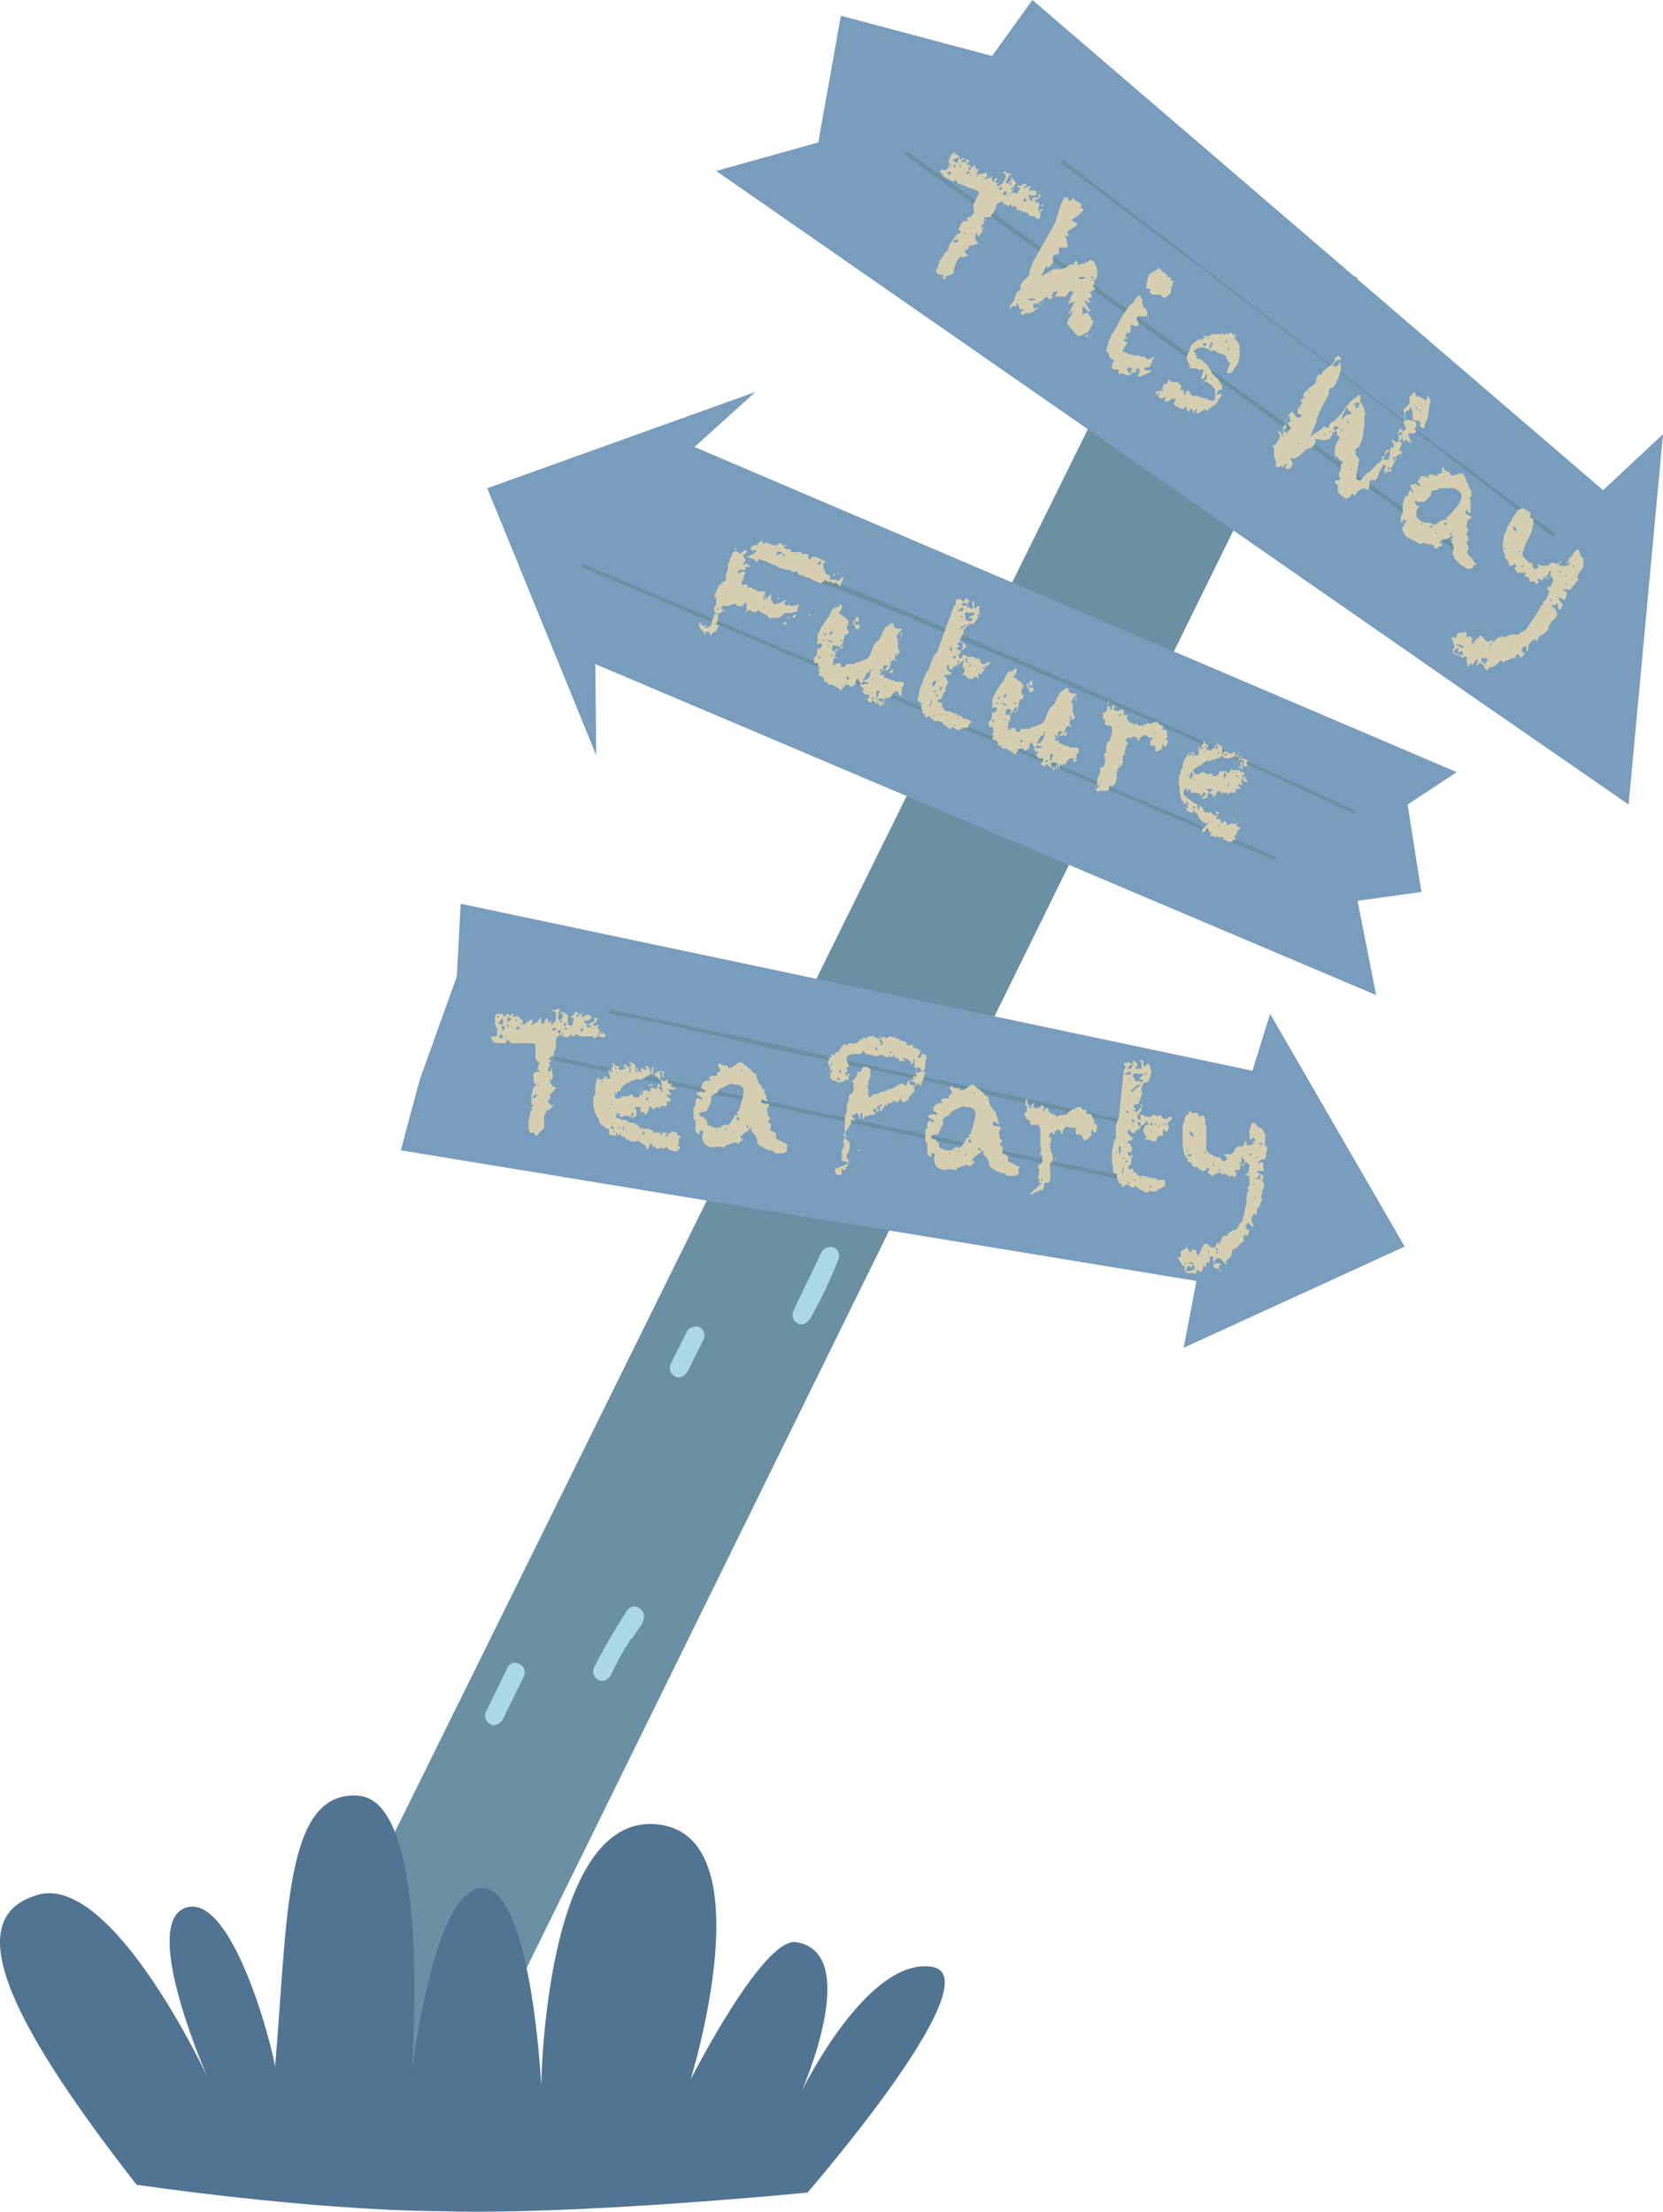 <svg xmlns="http://www.w3.org/2000/svg" viewBox="0 0 169.305 225.147">
  <g>
    <g>
      <path d="M122.505,19.9l-95.7,193.7a1.32,1.32,0,0,0,.6,1.7l14.1,6.8a1.32,1.32,0,0,0,1.7-.6l95-193.2Z" style="fill: #6b90a4"/>
      <polygon points="83.305 14.5 72.905 17.4 150.905 71.6 165.805 81.9 169.305 44.2 163.205 49.9 105.105 0 101.005 5.7 85.605 1.6 83.305 14.5" style="fill: #789dbd"/>
      <polygon points="70.705 45.5 76.905 39.9 49.605 49.7 60.705 76.9 60.605 67.6 140.105 101.3 138.205 91.7 144.705 90.8 143.305 81.9 148.305 78.6 70.705 45.5" style="fill: #789dbd"/>
      <polygon points="127.505 109 46.905 92 46.505 99.4 42.705 110 40.805 117.1 121.805 130.4 120.505 137.2 143.005 126.9 129.305 103.2 127.505 109" style="fill: #789dbd"/>
      <path d="M108.105,16.7c3.7,2.6,7.3,5.5,11,8.2,6.5,4.8,12.9,9.8,19.4,14.7l19.4,14.9c.3.3.5-.1.3-.3-3.7-2.6-7.3-5.5-11-8.2-6.5-4.8-12.9-9.8-19.4-14.7l-19.4-14.9C108.205,16.1,108.005,16.5,108.105,16.7Z" style="fill: #6b90a4"/>
      <path d="M92.205,15.8l56.6,40.7c.3.3.5-.2.3-.3l-56.6-40.7C92.205,15.3,91.905,15.7,92.205,15.8Z" style="fill: #6b90a4"/>
      <path d="M79.205,57.5c4.3,1.8,8.7,3.5,13,5.2,7.7,3.3,15.3,6.5,22.9,9.8,7.6,3.4,15.1,6.7,22.6,10.3.2.1.4-.2.2-.3-4.2-2-8.4-3.9-12.7-5.8-7.6-3.5-15.2-6.9-22.7-10.1-7.7-3.3-15.2-6.5-23-9.5C79.105,57,79.005,57.5,79.205,57.5Z" style="fill: #6b90a4"/>
      <path d="M59.405,57.8l70.2,29.7c.2.1.4-.2.2-.3l-70.2-29.7C59.305,57.3,59.105,57.7,59.405,57.8Z" style="fill: #6b90a4"/>
      <path d="M62.105,103.2c4.2.7,8.3,1.7,12.4,2.6,7.3,1.7,14.5,3.1,21.9,4.7,7.3,1.7,14.7,3.2,22,4.7.2.1.3-.4.1-.4-4.2-.7-8.3-1.7-12.4-2.6-7.3-1.7-14.6-3-21.9-4.7s-14.7-3.2-22-4.7C61.905,102.8,61.905,103.2,62.105,103.2Z" style="fill: #6b90a4"/>
      <path d="M56.605,108l57.6,12.1c.2.1.3-.4.1-.4l-57.6-12.1C56.305,107.6,56.305,108,56.605,108Z" style="fill: #6b90a4"/>
      <path d="M83.605,127.5c-.9,2-1.9,3.9-2.8,5.9a.955.955,0,0,0,.4,1.3c.4.3,1,0,1.3-.5a45.348,45.348,0,0,0,2.8-5.9.955.955,0,0,0-.4-1.3A1.093,1.093,0,0,0,83.605,127.5Z" style="fill: #abd8e7"/>
      <path d="M69.905,135.6l-1.6,3.2a.955.955,0,0,0,.4,1.3c.4.3,1,0,1.3-.5l1.6-3.2a.955.955,0,0,0-.4-1.3A1.093,1.093,0,0,0,69.905,135.6Z" style="fill: #abd8e7"/>
      <path d="M63.805,164a64.83,64.83,0,0,0-3.3,5.7.955.955,0,0,0,.4,1.3c.4.3,1,0,1.3-.5.4-.9.9-1.8,1.4-2.7a2.092,2.092,0,0,0,.4-.6c.1-.1.1-.2.2-.3l.1-.1.1-.1c.3-.4.6-.9.9-1.3.3-.6.4-1.1,0-1.5A.892.892,0,0,0,63.805,164Z" style="fill: #abd8e7"/>
      <path d="M51.605,169.9l-2.1,4.3a.955.955,0,0,0,.4,1.3c.4.3,1,0,1.3-.5l2.1-4.3a.955.955,0,0,0-.4-1.3A.86.86,0,0,0,51.605,169.9Z" style="fill: #abd8e7"/>
      <g>
        <path d="M95.805,28c-.1,0-.1-.1-.2-.1s-.1,0-.2-.1c-.1,0-.1-.1-.1-.2a.367.367,0,0,1,.1-.3c0-.1.1-.2.1-.3s.1-.2.1-.3a2.186,2.186,0,0,1,.3-.5,2.186,2.186,0,0,0,.3-.5.349.349,0,0,0,.2-.1v-.1c0-.1,0-.1-.1-.1h0a.1.1,0,0,1,.1.1h.2a.3.3,0,0,1,0-.4c.1-.2.1-.3.2-.4.1-.2.3-.4.4-.6a.918.918,0,0,1,.6-.4v-.2h-.2a.756.756,0,0,1,.1-.4c.1-.2.1-.3.2-.4s.1-.2.2-.2h.5a.1.1,0,0,0-.1-.1c-.1,0-.1-.1,0-.2a.1.1,0,0,1,.1-.1h.2a.1.1,0,0,0,.1-.1c.1-.2.2-.2.2-.3s.1,0,.1-.1a.6.6,0,0,1-.1-.4v-.3c0-.1.1-.2.1-.3s.1-.2.2-.4a.349.349,0,0,1,.1-.2c0-.1.1-.1.1-.2.1-.1.1-.2,0-.2,0-.1-.1-.1-.1-.2-.1,0-.1-.1-.2-.1h-.1a.438.438,0,0,0-.3-.1c-.2-.1-.3-.1-.5-.2a1.689,1.689,0,0,0-.5-.2.774.774,0,0,0-.3-.1c-.1,0-.1-.1-.2-.2a.367.367,0,0,1-.1-.3l-.2.3c-.1,0-.2-.1-.4-.2s-.4-.2-.9-.5h.3c-.1-.1-.2-.1-.3-.2a.188.188,0,0,1,0-.3c0-.1.1-.1.1,0h.4c.1,0,.1-.1.2-.2a.31.31,0,0,0,.1-.2c0-.1.1-.2.1-.3h-.2l.1-.2v-.1a.1.1,0,0,0-.1-.1h.2v-.1a.349.349,0,0,1,.1-.2c0-.1,0-.1.1-.2l.1-.1h.1l.6.3c-.1.1-.1.2,0,.2,0,.1.1.1.2.2v-.2c0-.1.1-.1.2,0v.1c0,.1,0,.1.1.1h.1l.1-.1.3.2-.1.1a1531022036670.275,1531022036670.275,0,0,1-.2.2.31.31,0,0,0,.2.1c.1,0,.1,0,.2-.1v.2l-.1.1a.1.1,0,0,0-.1.1v.2h.1a.1.1,0,0,0,.1-.1V17c.1,0,.1.1.2,0a.1.1,0,0,0,.1-.1h0c0-.1.1-.1.2,0V17c0,.1,0,.2.1.2h.2v.1a.31.31,0,0,1-.1.2c0,.1-.1.1-.1.2v.1c.2,0,.3-.1.5-.1a.367.367,0,0,0,.3-.1h.2c.1,0,.1.1.1.2s0,.1-.1.2c0,.1-.1.1-.2.2l-.1.1a27815688460872.19,27815688460872.19,0,0,1,.6-.2c.1,0,.2,0,.2-.1.1-.1.1-.1.1-.2v.6a.1.1,0,0,1,.1.1h.1v-.2h0l.1-.1a.31.31,0,0,1,.2-.1h0v.1c0,.1-.1.1-.1.2a.349.349,0,0,0-.1.2h.4c-.1.1-.1.1-.2.1v.1c0,.1,0,.1-.1.1.1,0,.2.1.3,0a.31.31,0,0,1,.2-.1c.1,0,.1-.1.2-.2s.1-.1.1-.2a1.689,1.689,0,0,0,.2-.5q0-.15-.3-.3a.1.1,0,0,1,.1-.1h.1a.31.31,0,0,1,.2.1c.1.1.2,0,.3.1h.1s.1.1,0,.1h-.1l-.4.7v.1a.188.188,0,0,0,.3,0c.1-.1.1-.2.2-.2.1-.1.1-.2,0-.2V18l.3.3c.1.1.1.2.2.3v.1c0,.1,0,0-.1.1a.349.349,0,0,1-.1.2c0,.1-.1.2-.1.3v.2c0,.1,0,.1.1.1s.1,0,.2.1c.1,0,.1,0,.2-.1l.3-.5h-.2c-.1,0-.1-.1-.1-.2h.3c.1,0,.1-.1.2-.1a.1.1,0,0,0,.1-.1h.1c.1,0,.1.1.2.1V19l-.2-.1-.1.3a.1.1,0,0,0,.1-.1.367.367,0,0,0,.3-.1.367.367,0,0,0,.3-.1h.1l-.3.5h.7c.1,0,.1.1.1.2s.1.1,0,.2c0,.1-.1.1-.3.1h-.3l-.1-.1v-.1h0l-.1.1V20h.2a.1.1,0,0,0-.1.1c-.1.1,0,.2.1.3s.2.1.2,0v-.1s-.1-.1,0-.1a.1.1,0,0,0,.1-.1h.4c.1,0,.1,0,.1-.1v-.2h.1c.1,0,.1,0,.2.1l-.3.3a.6.6,0,0,1-.4.1.349.349,0,0,1,.1.2.1.1,0,0,0,.1.1h.2c.1,0,.1.1.1.3s-.1.2-.1.3v.2c0,.1.1.1.1.2.1.1.1.1.1.2v.3a.31.31,0,0,0-.1.2.774.774,0,0,1-.3-.1.1.1,0,0,1-.1-.1.1.1,0,0,0-.1-.1H105a.367.367,0,0,1-.3-.1l.1-.1a.31.31,0,0,1-.2-.1c-.1,0-.2-.1-.3-.1s-.2-.1-.3-.1a.349.349,0,0,1-.2-.1h-.2c-.1,0-.1-.1-.1-.2s-.1-.1-.1-.2h-.2c-.1.1-.1.1-.2.1v-.3c-.1,0-.2.1-.3.2l-.6-.3v-.2a.367.367,0,0,0-.3.1.769.769,0,0,0-.3.2.367.367,0,0,0-.1.3c0,.1-.1.2-.1.3-.1.1-.2.2-.2.3-.1.1-.2.2-.2.3a.1.1,0,0,1-.1.1h-.6v.2h.2a.1.1,0,0,1-.1.1c-.1,0-.1,0-.2.1a.1.1,0,0,0,.1.1c0,.1.1.1,0,.1l-.1.1-.1.1-.1.1v.2h.1l.1-.1a.349.349,0,0,0,.1-.2V23a.31.31,0,0,1-.1.2c0,.1-.1.1-.1.2v.2l-.4.5h0a.35.35,0,0,1-.1-.2c0-.1,0-.2-.1-.2h0a.749.749,0,0,0-.1.5.764.764,0,0,0,.2.5h.2a.306.306,0,0,0-.2.1.368.368,0,0,1-.3.1c-.1,0-.2.1-.3.1h-.2l-.2.4h-.2c0,.1-.1.2,0,.3,0,.1.1.2.2.3h.2l-.7.2-.1-.1h-.1l-.1.1a.1.1,0,0,1-.1.1l-.1.1a.349.349,0,0,0-.1.2c0,.1-.1.2-.1.3a.367.367,0,0,0-.1.3.349.349,0,0,1-.1.2v.4l-.1.1c-.1,0-.2.1-.3.1s-.2.1-.3.1a.349.349,0,0,0-.2.1c.1,0,.1.1.1.2h-.2a.1.1,0,0,1-.1-.1v-.2c0-.1,0-.1-.1-.2A.1.1,0,0,1,95.805,28Zm1-10.5h-.2a.31.31,0,0,1-.2.1c.1.1.2.2.3.2S96.805,17.7,96.805,17.5Zm-.1-.5h.1v-.4Zm.2-.7.5.3.3-.6Zm.1,8.6h0c-.1.1,0,.1,0,0Zm.2-8.2c-.1-.1-.1,0,0,0-.1.1-.1.1-.1.2v.2a.1.1,0,0,0,.1-.1l.1-.1a.1.1,0,0,0-.1-.1Zm.4,7.8a.367.367,0,0,0-.3-.1c-.1,0-.2.1-.3.2a.367.367,0,0,0,.3.1C97.405,24.7,97.505,24.6,97.605,24.5Zm-.5-9v.2c.1,0,.1,0,.2-.1Zm.4,8.6h0l-.1.1a.1.1,0,0,0,.1-.1Zm.3-7.3h0c-.1,0-.1.1-.1.2v.1l.1-.1v-.2Zm0-.1h0l-.1.1c0,.1.1,0,.1-.1Zm0-.2h.6v-.1l-.1-.1a.349.349,0,0,0-.2-.1h0Zm.3.7h0v0a.1.1,0,0,0,.1-.1l-.1.1Zm0,6.6h.1a.1.1,0,0,0,.1-.1l-.1-.1Zm.6-6.4a.31.31,0,0,0-.2.1.31.31,0,0,1-.2.1.367.367,0,0,0,.3.1.349.349,0,0,0,.1-.2v-.1Zm.1.3h0v.2h0c.1-.1.1-.1,0-.2Zm.1,6.7Zm.1-7.2h0l-.1.1c.1,0,.1,0,.1-.1Zm.1,4.6h0l-.1.1a.1.1,0,0,0,.1-.1Zm.1,2.6h0l-.1.1c.1,0,.1,0,.1-.1Zm.1-3Zm.2-3.5h0l-.1.1s.1.1.1-.1Zm.4,1.9Zm1.5.9h0a.1.1,0,0,0,.1-.1Zm.3-1.3h0l-.1.1a.1.1,0,0,0,.1-.1Zm.3-.4a.31.31,0,0,0-.2.1.31.31,0,0,1-.2.1.367.367,0,0,0,.3.1c.1,0,.1-.1.1-.2V19Zm.3.5a.1.1,0,0,0-.1.1c-.1.1-.1.1-.1.2.2.1.3.1.4-.1v-.1C102.405,19.5,102.405,19.5,102.305,19.5Zm.3.3h0l-.1.1c.1.1.1.1.1-.1Zm.3,0a.1.1,0,0,0-.2,0l-.1.1h0a.1.1,0,0,1,.1-.1Zm-.1-1.2a.139.139,0,0,0,0,.2h.2c0-.1,0-.1-.1-.2C102.805,18.7,102.805,18.6,102.805,18.6Zm.3.9h-.1a.1.1,0,0,1-.1.1l.2.1Zm-.2-.3h0v.1h.2c.1,0,.1,0,.1-.1V19a.349.349,0,0,1-.2.1C103.005,19.2,103.005,19.2,102.905,19.2Zm1.2,1.4Zm.4-.7c0,.1-.1.2-.2.3a.367.367,0,0,0-.1.3h.2c.1,0,.1-.1.2-.1l-.2-.1.1-.4Zm.2.2h0l-.1.1a.1.1,0,0,0,.1-.1C104.805,20.2,104.805,20.1,104.705,20.1Zm.2-.5h0c0-.1-.1-.1,0,0Zm.1.3Zm.6.6h-.1a.1.1,0,0,1-.1.1l.1.1Zm.2-1.1h0l-.1.1c0,.1.1.1.1-.1Zm.4,1.9h-.2l-.2.2.1.1a.1.1,0,0,0,.1-.1C106.005,21.4,106.205,21.4,106.205,21.3Zm-.2-.5V21h.1a.1.1,0,0,0,.1-.1v-.1Zm.2.6h0l-.1.1h.1Z" style="fill: #d5ceb0"/>
        <path d="M109.305,30.9l-.2-.4.1-.3c.1-.3.1-.4,0-.5a.188.188,0,0,0-.3,0c-.1,0-.1.1-.2.2a.31.31,0,0,0-.1.2.349.349,0,0,1-.2.1h-1l.3-.6c-.1,0-.1.1-.2.1h-.3v.2l-.1.1-.1.1.2.1-.2.2a.188.188,0,0,1-.3,0v-.1c0-.1,0-.1-.1-.1h0v.1h-.2a.1.1,0,0,0-.1.1,2.092,2.092,0,0,1-.4.6,2.181,2.181,0,0,1-.4.5c-.2.1-.3.3-.5.3a1.268,1.268,0,0,1-.6.1c-.1,0-.1,0-.2.1,0,.1-.1.1-.2,0s-.1-.1-.1-.2c.1-.1.2-.2.3-.2s.1-.1.2-.2a.1.1,0,0,0,.1.1l.1.1h0a.6.6,0,0,0-.4-.1h-.3a.1.1,0,0,1-.1-.1.1.1,0,0,0-.1-.1h0V31a.1.1,0,0,0-.1-.1h-.1v.2h0l-.2.2v-.2h0a.31.31,0,0,0-.2.1.349.349,0,0,0-.2.1h-.2c.1-.1.1-.2.2-.3l.2-.2c.1-.2.2-.3.2-.5.1-.2.1-.3.2-.5,0-.1.1-.1.2-.2a.215.215,0,0,0,.2-.2V29a2.651,2.651,0,0,1,.5-.6c.2-.2.4-.4.4-.5v-.3a.31.31,0,0,1,.1-.2c0-.1.1-.2.1-.3s.1-.2.1-.3.1-.1.1-.2l2.2-3.9c.1-.4.3-.8.4-1.3a6.117,6.117,0,0,1,.5-1.2c.1-.1.1-.2.2-.1a.367.367,0,0,1,.3.1l-.1.2h.3a.1.1,0,0,0,.1-.1l.1-.1s.1-.1.1,0l.1.2c.1,0,.2.1.3.1.2.1.2.2.3.2a.31.31,0,0,1,.1.2c0,.1-.1.2-.1.3h.2c.1,0,.1.1.1.2a.1.1,0,0,1-.1.1l-.2.2-.2.2a.1.1,0,0,0-.1.1c-.1.1-.3.1-.3.2a.349.349,0,0,0-.2.1c-.1,0-.1,0-.1.1l.1.1a.349.349,0,0,1,.2.1l.2.1a.1.1,0,0,1,.1.1l-.2.2c-.1.1-.2.1-.3.2s-.2.2-.3.2c-.1.1-.2.1-.2.2,0,0-.1.1,0,.1v.1a.1.1,0,0,0,.1.1V24a.139.139,0,0,1-.2,0h-.2c0,.1.1.1.1.2s.1.2.1.3.1.3.1.4a.367.367,0,0,1-.1.3h-.8v.6a.367.367,0,0,1-.3.1c-.1,0-.2.1-.3.2v.6h0c0,.1-.1.2-.2.3s-.2.2-.3.2c-.1.1-.1.1-.1,0a.1.1,0,0,0-.1-.1l-.5,1c.1,0,.2-.1.3-.1.1-.1.3-.2.4-.3.2-.1.3-.2.4-.2a.367.367,0,0,1,.3-.1h.5a.6.6,0,0,0,.4-.1.758.758,0,0,0,.4-.2.764.764,0,0,1,.5-.2.215.215,0,0,0,.2-.2c.1-.1.1-.1.3-.1,0,.1.1.1,0,.2a.349.349,0,0,1-.1.2l.8-.2c.1,0,.1-.1.2-.1s.1-.1.2-.1.1-.1.2-.1h.2c.1.1.3.2.3.4.1.2.1.3.2.5V28c0,.2-.1.3-.1.5-.1-.1-.2-.1-.2-.2l-.2-.2a.31.31,0,0,0-.1.2h.2c.1,0,.1.1.1.2v.3c0,.1,0,.1-.1.2v.2c0,.1.1.1.2.2a.1.1,0,0,1-.1.1c-.1,0-.1.1-.2.1s-.1.1-.2.1-.1.1,0,.1l.2.4-.4.2v.1a.1.1,0,0,0,.1.1l.1.1v.1h-.1c-.1,0-.1,0-.2-.1-.1,0-.1,0-.2-.1h-.1a.31.31,0,0,0,.1.2c.1.1.1.2.2.4.1.1.1.2.2.3s.1.2,0,.2h-.1c-.1,0-.1-.1-.2-.2l-.2-.2c-.1-.1-.1-.1-.2-.1V32l.6-.2v.1c0,.1-.1.1,0,.1h0c.1.1.2.1.2.2a.349.349,0,0,0,.1.2c0,.1,0,.2.1.2s.1.1.1.2l-.5,1c-.1,0-.2.1-.3.1-.1.1-.2.1-.3.2a.5.5,0,0,1-.6,0l-.1-.1c-.1-.2-.3-.3-.4-.5a2.181,2.181,0,0,1-.4-.5.187.187,0,0,1,0-.3c0-.1.1-.2.2-.4a.52.52,0,0,0,.2-.4.367.367,0,0,0,.1-.3.1.1,0,0,0-.1.1l-.1.1-.1.1h-.1a.31.31,0,0,1,.1-.2c.1-.1.1-.3.2-.4s.1-.3.2-.4a.31.31,0,0,0,.1-.2h-.1c-.1,0-.1.1-.2.1s-.1.1-.2.1h-.1v-.1c0-.1,0-.1.1-.2l.1-.3.2-.5Zm-6.4.5h-.1v.1h.1Zm.8-1h0c-.1.1-.1.1-.1.2h.1Zm1.7,0h-.6a.1.1,0,0,0-.1.1.5.5,0,0,0,.6,0c.1.1.1,0,.1-.1Zm-.2.6v.2c0,.1,0,.2.1.2h.1l.4-.2h0V31l.1-.1h.1l.1-.1h.1v-.3h0c-.1.1-.2.1-.3.2a.349.349,0,0,0-.2.1V31a.1.1,0,0,1-.1-.1h-.1c-.2,0-.2,0-.3.1Zm1.3-1Zm.3-2.4v.1c0,.1,0,.1.1.1h0C106.905,27.7,106.905,27.6,106.805,27.6Zm2.1,3.6h0v0Zm.3,3.1h0l-.1.1c0,.1.1,0,.1-.1Zm0-13h0Zm.1,7.5h0Zm.4,5.4h0l-.1.1h.1C109.805,34.3,109.705,34.3,109.705,34.2Zm0-12.9h0c0-.1-.1-.1,0,0Zm.1.1Zm.7,6.8h-.6l-.1.1a.5.5,0,0,0,.6,0l.1-.1Zm.3,5.9a.139.139,0,0,0-.2,0c-.1.1-.1.1-.1.2h.2A.349.349,0,0,1,110.805,34.1Zm.3,0c-.1,0-.1,0-.1.1a.1.1,0,0,1-.1.1l.1.1Zm.1-5.6h-.1v.1c.1.1.1.1.1-.1Zm.2-.6h0c-.1.1,0,.1,0,0Z" style="fill: #d5ceb0"/>
        <path d="M113.905,38.1v-.3a.349.349,0,0,0-.1-.2h-.4a.215.215,0,0,1-.2-.2v-.2a.367.367,0,0,1,.1-.3c0-.1.1-.2.1-.3-.1,0-.2,0-.2-.1s-.2,0-.2.1a1.087,1.087,0,0,0-.1-.5,1.38,1.38,0,0,0-.3-.4c0-.1.1-.2.1-.4a.756.756,0,0,0,.1-.4.349.349,0,0,0,.1-.2.349.349,0,0,1,.1-.2,1.007,1.007,0,0,0,.1-.3c0-.1.1-.2.3-.5.1-.2.3-.5.4-.7a4.348,4.348,0,0,1,.4-.7,2.186,2.186,0,0,1,.3-.5c.1-.1.2-.3.3-.4a1.38,1.38,0,0,1,.3-.4l.1-.1h.1c.1-.1.1-.2.2-.3a.349.349,0,0,1,.1-.2c0-.1.1-.1.2-.2s.2-.1.3-.2h0v.3l.1.1c.1,0,.1.1.1,0V31l.1.1h0v.1a.1.1,0,0,1-.1.1c.1,0,.2,0,.2.1a.215.215,0,0,1,.2.2c.1.1.1.1.1.2v.3c0,.1-.1.1-.2.1h-.6c-.1,0-.2,0-.2.1-.1,0-.1.1-.1.2s.1.1.1.2a.31.31,0,0,1,.1.2v.2a.1.1,0,0,1-.1.1h-.2c-.1,0-.1,0-.2-.1h-.2c-.1,0-.1.1-.1.2v.5c-.1,0-.1.1-.2.1h-.2a.349.349,0,0,0-.1.2v.2c0,.1,0,.1.1.1h.1a.31.31,0,0,1,.1-.2h0v.1c-.1.1-.1.2-.2.2h-.2a.349.349,0,0,0-.1.2.349.349,0,0,1,.2.1h.2c-.1.1-.1.3-.2.4s-.2.2-.2.3a.35.35,0,0,1-.1.2c0,.1.1.1.2.2a.37.37,0,0,1,.3.1c.1,0,.2.1.4.1s.2.1.4.1a.367.367,0,0,0,.3-.1,4975821619201.273,4975821619201.273,0,0,0,.2.2h0c.1,0,.2.1.2,0h.2l.1.1h0l.1.1h0a.31.31,0,0,1,.2.1h-.1l-.1-.1h0l.1.1v.1l.1-.1.1-.1h.2a.1.1,0,0,0,.1-.1l.1-.1h0c.1.1.1.1.1.2h0a.1.1,0,0,0-.1.1.1.1,0,0,0-.1.1v.1a.31.31,0,0,1-.1.2c0,.1-.1.1-.1.2v.1c-.1,0-.1.1-.2.1h-.3a.1.1,0,0,0-.1.1c0,.1,0,.1.1.2h.6v.1a.349.349,0,0,1-.2.1c-.1.1-.2.1-.4.2-.1.1-.3.1-.4.2-.1,0-.2.1-.2,0h-.1a.1.1,0,0,1-.1-.1l.1-.1.1-.1h0v-.3c0-.1,0-.1-.1-.2l-.3.1.1.2a.349.349,0,0,1-.2.1h-.2c-.1.1-.2.1-.2.2l-.1.1h-.2a.367.367,0,0,1-.3-.1c-.1,0-.2-.1-.3-.1S114.005,38.2,113.905,38.1Zm.2-.6Zm.3.7c.1,0,.1-.1,0,0Zm.3-1.5h0v0Zm.6.8c-.1,0-.2-.1-.3-.1s-.1,0-.2.1c0,.1-.1.1,0,.2,0,.1.1.2.2.3l.1-.1a.349.349,0,0,0,.1-.2c0-.1,0,0,.1-.2Zm1.3-6.2h0c0,.1,0,.2-.1.1a.1.1,0,0,1,.1-.1Zm.4-1.9h-.3a2.485,2.485,0,0,1,.1-.8,1.445,1.445,0,0,1,.2-.7.349.349,0,0,1,.2-.1c.1-.1.2-.1.3-.2s.2-.1.3-.2a.31.31,0,0,1,.2-.1.1.1,0,0,1,.1.1c.1.1.2.1.2.2s.2.1.3.2.1.1.2.1v.3s.1-.1.1,0h.2l.1.1v.2a.1.1,0,0,0,.1.1h.2c-.1.2-.1.3-.2.3l.1.1a.31.31,0,0,1-.1.2c-.1.1-.1.1-.1.2v.4l-.1.1-.2.2c-.1.1-.2.1-.2.2h-.3a1658607206380.182,1658607206380.182,0,0,0-.2-.2l-.1-.1h-.6a.367.367,0,0,1-.3-.1c-.1,0-.2-.1-.1-.2C117.105,29.5,117.105,29.5,117.005,29.4Zm.7,7.1Zm0-8.8h0l-.1.1c.1,0,.1,0,.1-.1Zm1.3,1.2Z" style="fill: #d5ceb0"/>
        <path d="M118.605,40.6h0l.1-.1a.1.1,0,0,0,.1-.1h0c-.1,0-.2.1-.3.1s-.2.1-.3.1h0v-.1h-.1c-.1,0-.1-.1-.2-.1v-.1l.1-.1.1-.1a.31.31,0,0,0-.2-.1v.2h-.1c-.1,0-.1-.1-.1-.2v-.2c.1,0,.2.1.3,0,.2,0,.2-.1.3-.1,0-.1.1-.2.1-.3s0-.3.1-.3h.2a.1.1,0,0,0,.1-.1c.1-.1.1-.1.1-.2a.1.1,0,0,1,.1-.1h.1l.1.1a.1.1,0,0,0,.1.1h.6l.1.1a.1.1,0,0,0,.1.1,1421663319772.356,1421663319772.356,0,0,0,.2.2l-.2.4h.3a.1.1,0,0,1,.1.1v.3a.1.1,0,0,0,.1.1l.3-.5.2.2c0,.1.1.1.1.2h0l.1.1c.1.1,0,.1.1.1h.5a.349.349,0,0,0,.2.1c.1,0,.2.1.4.1.1,0,.2.1.3.1a.349.349,0,0,1,.2.1c.1,0,.2.1.3.1a.367.367,0,0,0,.3-.1c.1-.1.1-.2.1-.4v-.5a.52.52,0,0,0-.2-.4l-.3-.3c-.1,0-.2-.1-.3-.2a.187.187,0,0,0-.3,0,.1.1,0,0,0-.1.1c0,.1-.1.1,0,.2V39a.31.31,0,0,1,.1-.2.1.1,0,0,1,.1-.1.1.1,0,0,0,.1-.1.454.454,0,0,0,0-.5l-.3.5h-.1c-.1,0-.1-.1-.1-.2s.1-.2.1-.3.1-.2.1-.3,0-.2-.1-.2h-.2a.1.1,0,0,1-.1.1l-.1-.1a.1.1,0,0,1-.1-.1h-.8v-.2h.1v-.1h-.2c.1-.1.1-.1,0-.2,0-.1,0-.1-.1-.2,0-.1-.1-.2-.1-.3a.6.6,0,0,1,.1-.4.31.31,0,0,1,.1-.2.367.367,0,0,0,.1-.3c0-.1.1-.2.1-.3a.349.349,0,0,1,.1-.2c.2-.1.3-.3.5-.4a1.421,1.421,0,0,1,.6-.2h.1l.1-.1v-.1a.1.1,0,0,1,.1-.1h.3c.1,0,.2,0,.2-.1.1,0,.1,0,.2-.1h.8v.2a.349.349,0,0,0,.1-.2c.1-.1.1-.1.2-.1v.2h0a.31.31,0,0,0,.2-.1.349.349,0,0,0,.2-.1h0c-.1,0-.1,0-.2.1h.3a.215.215,0,0,0,.2-.2l.3.2v.2h0l.1-.1.1-.1h0q.15,0,0,.3v.3h.2a.349.349,0,0,0,.1.2.349.349,0,0,1,.1.2.749.749,0,0,1,.1.5v.6a1.268,1.268,0,0,1-.1.6c0,.2-.1.3-.2.5l-.1.1a.1.1,0,0,1-.1.1c0,.1-.1.1-.1.2s-.1.1-.1.2a.1.1,0,0,1-.1.1.756.756,0,0,1-.4.1.1.1,0,0,1-.1-.1.31.31,0,0,1,.1-.2.756.756,0,0,1,.1-.4.774.774,0,0,0,.1-.3c0-.1-.1-.1-.2-.3s-.2-.3-.2-.4v-.1l-.3-.1a.367.367,0,0,0-.3-.1c-.1,0-.2-.1-.3-.1h0l-.1-.1c-.1-.1-.1-.1-.2-.1h-.4a.1.1,0,0,1-.1-.1l-.1-.1h-.1a1.064,1.064,0,0,0-.8-.1.918.918,0,0,0-.6.4l.2.1.2.7.1-.1h.1c.1.1.2.1.4.3.1.1.3.2.4.4.1.1.2.3.3.4s.1.3.2.4l.1.1.2.2c.1.1.1.2.2.2l.1.1a.349.349,0,0,1,.1.2c.1.1.1.2.2.3a.367.367,0,0,1,.1.3v.2c0,.1-.1.1-.2.1s-.1,0-.2.1c0,.1-.1.1-.1.2v.2a.31.31,0,0,0,.2-.1h.2c.1,0,.1.1,0,.2a.349.349,0,0,1-.1.2.1.1,0,0,1-.1.1.1.1,0,0,0-.1.1v.2l-.2.2a1.38,1.38,0,0,1-.4.3c-.1.1-.3.2-.4.3a.31.31,0,0,1-.2.1l-.1-.1v-.1c-.1.1-.3.2-.4.3a1.689,1.689,0,0,1-.5.2v-.2a.349.349,0,0,1,.1-.2h-.2l-.1.1V42h-.1a.31.31,0,0,0-.1-.2.349.349,0,0,0-.1-.2h-.1c0,.1-.1.1-.1.2s-.1.1-.2,0a.1.1,0,0,1-.1-.1v-.3c-.1,0-.1,0-.2.1a.1.1,0,0,1-.1.1h-.3l-.7-.4a.438.438,0,0,1,.1-.3c0-.1.1-.2.1-.3h-.3a.1.1,0,0,1-.1-.1q-.15.3-.3.3c-.1,0-.2.1-.4.1v-.3Zm-.6-1.2h0C118.105,39.5,118.105,39.4,118.005,39.4Zm.2.5.2-.1-.1-.1Zm.2-.3Zm1.6,1.5h0l-.1.1h.1C120.105,41.2,120.105,41.2,120.005,41.1Zm.2-.9Zm.4.6h0l.2-.2h-.1Zm.1-.9h0l-.1.1h.1C120.805,40,120.805,39.9,120.705,39.9Zm1-5.3h0l-.1.1.1-.1Zm.1,1.6h0l-.1.1h.1C121.905,36.3,121.905,36.2,121.805,36.2Zm.1-1.1h0v0Zm.6-1v.2c.1,0,.1,0,.1-.1a.1.1,0,0,0-.1-.1Zm0,.6v.5h.2a.1.1,0,0,0,.1-.1V35l-.1-.1h-.1a.1.1,0,0,1-.1-.1v-.2c0-.1,0-.1.1-.1-.1,0-.1,0-.2.1A.1.1,0,0,1,122.505,34.7Zm.4,3.6.1-.1h-.1Zm.1-4h-.1v.1c0,.1.1.1.1-.1Zm.2.8a.349.349,0,0,1-.1.2c0,.1,0,.2.1.2l.3-.6h-.2C123.205,34.9,123.205,35,123.205,35.1Zm.2,3.4h-.1v.1c.1,0,.1,0,.1-.1Zm.8,2.1Zm.6-6v.2a.1.1,0,0,0,.1.1h0v-.2A.1.1,0,0,0,124.805,34.6Zm.2.9h0v.2h.1v-.2c0-.2-.1-.2-.1,0Zm1.1,0h0l-.1.1c0,.1,0,.1.1-.1Z" style="fill: #d5ceb0"/>
        <path d="M130.6,47.2l-.3.3c-.1.1-.2.1-.4,0h0v-.6l-.1-.1-.1-.1h.1a.367.367,0,0,1-.1-.3v-.6a.367.367,0,0,0-.1-.3v-.2a.367.367,0,0,0,.3-.1c.1-.1.1-.2.2-.3a.349.349,0,0,0,.1-.2c0-.1.1-.1.1-.2v-.2c0-.1,0-.1-.1-.2l-.1-.1a.1.1,0,0,1,.1-.1s.1-.1.1,0l.1.1c0,.1.1.1.1.2v.3l.1-.1v-.3a.1.1,0,0,1,.1-.1l.1-.1h-.2v-.2a.367.367,0,0,1,.1-.3c0-.1.1-.2.1-.3a.349.349,0,0,1,.1-.2c0-.1,0-.2.1-.2,0-.1,0-.1.1-.1v-.1l.1-.1c.1-.1.1-.1.1-.2s.1-.1.1-.2a.1.1,0,0,1,.1-.1h0c.1.1.2.1.3.3s.2.2.3.3h.1a.31.31,0,0,0,.2-.1c.1,0,.1-.1.2-.1-.1,0-.1-.1-.2-.1a.349.349,0,0,1-.2-.1c-.1-.1-.1-.1-.1-.2v-.2c.1-.1.1-.2.2-.3a.769.769,0,0,0,.2-.3c.1-.1.1-.2,0-.2,0-.1-.1-.1-.1-.2a.31.31,0,0,0,.2-.1.1.1,0,0,0,.1-.1h0v-.4c.1-.1.1-.2.3-.3l.3-.3a1.38,1.38,0,0,1,.4-.3l.3-.3v-.4c.1-.1.1-.2.2-.3a.188.188,0,0,1,.3,0,2.186,2.186,0,0,1,.3-.5,16289061152295.643,16289061152295.643,0,0,0,.8-.6c.2-.1.2-.3.3-.4h0v-.2c0-.1.1-.1.2-.2.1,0,.2-.1.3,0,.1,0,.1.1.1.2v.2a.3.3,0,0,0-.4,0l-.3.3a.31.31,0,0,1-.1.2c0,.1,0,.1.1.1h.2c.1,0,.1-.1.2-.1s.1-.1.1-.2a.1.1,0,0,1,.1-.1.749.749,0,0,1,.1.5,1.268,1.268,0,0,1-.1.6c-.1.2-.1.4-.2.6a1.689,1.689,0,0,0-.2.5l-.2.2c-.1.1-.1.2-.2.2h-.2c0,.1-.1.2-.1.3v.3l-.6,1.1c0,.1-.1.2-.2.4s-.2.3-.2.5c-.1.2-.1.3-.2.4a.187.187,0,0,0,0,.3l-.7,1.6h.1a1.38,1.38,0,0,1,.4-.3c.1-.1.2-.1.3-.2s.2-.1.3-.2l.3-.3.4.2.3-.6c.2,0,.4-.2.6-.4a4.349,4.349,0,0,0,.6-.7c.2-.3.4-.5.6-.8a1.874,1.874,0,0,1,.7-.6c.1-.1.2-.1.2-.2.1-.1.1-.1.3,0h0v.6l-.1.1h-.3c-.1,0-.2.1-.3.2v.1h0a.1.1,0,0,0,.1-.1l.1-.1h0v.4h.2c.1,0,.1-.1.1-.2s.1-.1.1-.2.1-.1.2-.1a.349.349,0,0,1,.1.2c0,.1.1.2.1.3a.367.367,0,0,1,.1.3c0,.1.1.1.1.2v.2a.349.349,0,0,1-.1.2v.9c0,.2-.1.5-.1.8a2.353,2.353,0,0,1-.2.8c-.1.2-.1.4-.2.5s-.1.2-.2.2a.215.215,0,0,0-.2.2c-.1.1-.1.2,0,.2s.1.1.2.1h-.2v.1c0,.1.1.2.2.3s.1.2.2.3c0,.1-.1.2-.1.4s-.1.4-.1.6-.1.4-.1.6v.4a.31.31,0,0,1,.2.1c.1,0,.2,0,.2.1a2.361,2.361,0,0,1,.8-.9,3.819,3.819,0,0,0,.9-.9c.1,0,.2-.1.3-.2s.2-.1.2-.2h0v-.4h0l.2.1a.367.367,0,0,0,.1-.3.367.367,0,0,1,.1-.3c.1-.1.1-.1.2-.1h.1V46h-.2a.31.31,0,0,1-.1.2.31.31,0,0,0-.1.2c0,.1,0,.2-.1.2s0,.1-.1.2h.4a.215.215,0,0,0,.2-.2.9.9,0,0,0,.1-.5,1.268,1.268,0,0,1,.1-.6l.2.1a.494.494,0,0,0,.1-.3.349.349,0,0,0-.1-.2c0-.1-.1-.1-.1-.2v-.2l.1.1h.1a.1.1,0,0,0,.1.1.1.1,0,0,0,.1.1h.1c.1,0,.1-.1.2-.1s.2-.1.3-.2v-.4h-.3a.1.1,0,0,0-.1-.1l-.1-.1c.2,0,.3-.1.5-.1.1,0,.3-.2.4-.3,0-.1.1-.2,0-.2,0-.1,0-.1-.1-.2,0-.1-.1-.1-.1-.2v-.2a.1.1,0,0,1,.1-.1l.1-.1a.1.1,0,0,0-.1-.1l-.1-.1h0v-.1h.1a.1.1,0,0,0,.1-.1h0v-.1a.1.1,0,0,0-.1-.1c-.1,0,0-.1-.1-.2v-.2a.1.1,0,0,1,.1-.1l.1-.1.2-.2c.1-.1.1-.2.2-.2v-.7l.1-.1.2-.2c.1-.1.1-.2.2-.2h0c.1,0,.1.1.1.2s0,.1.1.2a.349.349,0,0,1,.2.1h.2c.1.1.2.1.3.2s.2.2.3.2v-.1a.31.31,0,0,1,.1-.2v-.2l.1.1a.1.1,0,0,1,.1.1.349.349,0,0,1,.1.2,1.952,1.952,0,0,1-.1.7c0,.3-.1.5-.1.8a1.445,1.445,0,0,1-.2.7,1.421,1.421,0,0,0-.2.6l-.1.1-.4-.3c.1-.1.1-.1.1-.2s0-.1-.1-.2a.367.367,0,0,0-.3-.1.367.367,0,0,1-.3-.1c-.1,0-.1-.1-.1-.3v-.5a.31.31,0,0,0-.1-.2c0-.1,0-.1-.1-.2v-.1h0c0,.1-.1.1-.1.2s0,.1-.1.2h-.2c0,.1-.1.1-.1.2s-.1.2-.1.3v.3a.215.215,0,0,0,.2.2h.1v-.2l.2.2h.2c.1,0,.1,0,.3.1a.215.215,0,0,1,.2.2v.2c0,.1,0,.2-.1.2,0,.1-.1.1-.1.2a.31.31,0,0,0,.2.1.31.31,0,0,1-.1.2c0,.1-.1.1-.2.1h-.4c-.1,0-.1,0-.1.1s-.1.2,0,.2c0,.1.1.1.1.2s.1.1.1.2V45h-.2l-.1-.1-.1-.1-.1-.1a.1.1,0,0,1-.1.1h-.1l-.1-.1a.494.494,0,0,0-.1-.3v-.5h.1v-.1l-.1-.1h-.2c-.1,0-.1.1-.1.2v1a.349.349,0,0,0,.2.1.1.1,0,0,1,.1.1v.2a1966866193406.883,1966866193406.883,0,0,0-.2.4.1.1,0,0,1-.1.1l.1.1h.2v.2a.1.1,0,0,1-.1.1.31.31,0,0,0-.2.1c-.1,0-.1,0-.2.1l-.1.1a.6.6,0,0,0-.1.4c0,.1-.1.2-.1.3a.988.988,0,0,1-.4.5,2.181,2.181,0,0,0-.4.5h-.2a.1.1,0,0,1,.1-.1l.1-.1a.349.349,0,0,1-.2-.1c0-.1,0-.1.1-.2a.349.349,0,0,1,.1-.2c0-.1,0-.1-.1-.2h0a.306.306,0,0,0-.2.1l-.2.3-.2.4v.1a.31.31,0,0,1-.1.2c0,.1,0,.1-.1.2v.1c-.1.1-.2.2-.3.2a.756.756,0,0,1-.4-.1v.1c0,.1-.1.1-.1.2v.6c-.1.2-.3.2-.5,0a.864.864,0,0,0-.6.3,1.756,1.756,0,0,0-.4.5h0a.1.1,0,0,0-.1-.1c0-.1-.1-.1-.1-.2-.1.1-.2.3-.3.4a.44.44,0,0,1-.5.1,1.38,1.38,0,0,0-.4-.3c-.2-.2-.3-.3-.3-.4v-.6a.1.1,0,0,0-.1-.1.1.1,0,0,1-.1-.1l-.1-.1a.31.31,0,0,1,.1-.2h.3a.1.1,0,0,0,.1-.1c0-.1.1-.2,0-.2,0-.1-.1-.1-.1-.2v-.1c0-.1,0-.2.1-.2,0-.1,0-.2.1-.2v-.7h.2v-.1c0-.1-.1-.1-.2-.2l-.2-.2c-.1-.1-.1-.1-.1-.2h-.3v-.8a.6.6,0,0,1,.1-.4c0-.1.1-.2.1-.3a2.186,2.186,0,0,0,.3-.5c-.2-.1-.2-.2-.3-.2V44a.1.1,0,0,0-.1-.1h-.1a1.38,1.38,0,0,0-.3.4.758.758,0,0,0-.2.4h-.1a1.759,1.759,0,0,1-.6.1c-.2,0-.4-.1-.6-.1h-.2V45c0,.1,0,.2-.1.2,0,.1,0,.1-.1.2l-.1.1c-.1,0-.1.1-.2.1s-.2.1-.3.1a.349.349,0,0,0-.2.1c0,.1-.1.1-.2.2l-.3.3c-.1.1-.2.2-.3.2-.1.1-.2.1-.3.2h-.1a.1.1,0,0,1-.1-.1h-.1a.1.1,0,0,0-.1.1v.1l.1.1c0,.1.1.1.1.2a.756.756,0,0,1-.1.4h0c-.1.1-.2.2-.3.2h-.4l.2-.4-.1-.1-.3.4h0a.1.1,0,0,1-.1-.1.367.367,0,0,1-.1-.3v-.3a.367.367,0,0,1,.1-.3.367.367,0,0,0,.1-.3Zm.1-3.6a.367.367,0,0,0,.1.3c.1.1.1.2.2.2.1-.1.1-.2.2-.3s.2-.1.2-.3l-.2-.2-.1-.1v-.1l.1-.1c.1,0,.1-.1.2-.1s.2-.1.3-.1h-.1l-.1.1c-.1-.1-.2-.1-.2-.3v-.4h-.1a.349.349,0,0,0-.1.2c0,.1-.1.2-.1.3s-.1.2-.1.3-.1.1-.1.2a.1.1,0,0,0,.1.1l.1.1h0C131.005,43.6,130.905,43.7,130.705,43.6Zm1.1,1.1h0c-.1,0-.1.1,0,0Zm.4.4h-.1v.1h.1C132.305,45.2,132.305,45.2,132.205,45.1Zm.2-3.6h-.1v.1h.1Zm.1,1.6h0v0Zm.3-2.7h-.1v.1h.1C132.905,40.4,132.805,40.4,132.805,40.4Zm.5-.5h-.1V40h.1S133.405,39.9,133.305,39.9Zm.1,2.6Zm.3-3.8h0Zm1.1,5.5a.139.139,0,0,0,.2,0l-.2-.1Zm.5-.3.4.2c0-.1,0-.1-.1-.1s-.1-.1-.2-.1Zm.5-.4v.3a.367.367,0,0,0,.3-.1c.1-.1.2-.1.2-.2-.1,0-.2-.1-.3-.1s-.2,0-.2.1Zm.8-.8c.1,0,.1-.1.2-.2l.2-.2c.1-.1.1-.1.2-.1h.2a.1.1,0,0,0,.1-.1l.1-.1c-.1-.1-.2-.1-.3-.2a.367.367,0,0,1-.1-.3h-.1l-.5.9Zm-.1,1c0,.1,0,.1.1.2l.1-.1Zm.1,1.3h0Zm.4-1.7Zm.1-2h-.1v.1a.1.1,0,0,0,.1-.1Zm-.1,2.8Zm.1-1.3c0,.1,0,.1.1.2l.1.1.1-.1Zm.2,8.2h0v0Zm.3-3.3h-.1v.1h.1C137.705,47.8,137.6,47.7,137.6,47.7Zm3.7-.1V48h.2c.1,0,.2,0,.2-.1l-.2-.2c-.1-.1-.1-.1-.1-.2l-.1.1Zm.5-1a.31.31,0,0,0,.1.2.349.349,0,0,0,.1.2h0a.349.349,0,0,0,.1-.2.349.349,0,0,1,.1-.2h-.1a.188.188,0,0,0-.3,0Zm.2-.5Zm.4,1.3h-.1v.1a.1.1,0,0,0,.1-.1C142.505,47.5,142.505,47.4,142.405,47.4Zm.3-1h-.1v.1h.1C142.805,46.5,142.805,46.5,142.705,46.4Zm.4-1.6h-.2c-.1,0-.1,0-.1.1h.2c0,.1,0,0,.1-.1Zm.5-.1c0,.1-.1.1-.1.2s0,.1.1.2h.1v-.2C143.705,44.8,143.6,44.8,143.6,44.7Zm.4-2.5h0l.1-.1-.1.1Zm.2-.6h.1v-.1a.1.1,0,0,1-.1-.1l-.1-.1Zm.3.3.2-.1-.1-.1h-.1Z" style="fill: #d5ceb0"/>
        <path d="M148.805,57.5c-.1,0-.2-.1-.3-.2l-.3-.3a.52.52,0,0,1-.2-.4.367.367,0,0,1-.1-.3v-.1a.756.756,0,0,0,.1-.4.367.367,0,0,0-.1-.3c0-.1-.1-.2-.1-.3v-.4a.1.1,0,0,1,.1-.1c.1,0,0-.1,0-.1l-.1-.1-.1.1-.1.1c-.1,0-.1.1-.2.1s-.2.1-.3.1a.367.367,0,0,0-.3.1.215.215,0,0,0-.2.2v.1h.2v.2h0a.1.1,0,0,1-.1.1h-.2a3980657295327.749,3980657295327.749,0,0,1-.2.2.1.1,0,0,0-.1.1l-.1-.1-.1-.1c0-.1,0-.2-.1-.2a.31.31,0,0,1-.2-.1h-.3a.367.367,0,0,1-.3-.1h-.3c-.1,0-.1,0-.2.1l-.9-.5s-.1.1-.1,0a.1.1,0,0,1-.1-.1.9.9,0,0,1-.6-.6.483.483,0,0,1,0-.7.31.31,0,0,0,.1-.2c0-.1.1-.1.2-.2a.1.1,0,0,0-.1-.1.1.1,0,0,1-.1-.1h-.2v.4c-.1-.1-.2-.2-.2-.3v-.3c0-.1.1-.2.1-.3a.367.367,0,0,0,.1-.3v-.8c0-.1.1-.2.1-.3s.1-.2.1-.3,0-.1.1-.2h.2c0-.1.1-.1.1-.2v-.2c0-.1.1-.1.1-.2.1,0,.1-.1.2,0h0v.2h.2c0-.1,0-.1-.1-.2s-.1-.1-.1-.2a.1.1,0,0,0-.1-.1v-.2l.1-.1h.2a.1.1,0,0,0,.1-.1l.5.3.1-.1-.3-.4.1-.1a1.38,1.38,0,0,1,.3-.4c.1,0,.2-.1.3,0a.367.367,0,0,1,.3.1h.2l-.1-.1v-.1h0c.1-.1.1-.1.2-.1h.2c.1,0,.2.1.3.1h.2l.1-.1v-.1h.2c.1,0,.2,0,.2-.1v-.5h.2v.2l.6.3v.2a.6.6,0,0,0,.4.1c.1,0,.2-.1.3-.1s.2-.1.3-.1a.6.6,0,0,1,.4.1.349.349,0,0,1,.1.2c.1.1.1.3.2.5s.2.3.2.5c.1.2.1.3.2.3,0,.1.1.1.1.2v.3a.367.367,0,0,1-.1.3c0,.1-.1.1-.1.2.1,0,.1.1.1.2v.4c0,.1,0,.1.1.1a.1.1,0,0,1-.1.1v.6h0v.1c-.1-.1-.2-.1-.2-.2-.1-.1-.1-.2-.2-.2a.31.31,0,0,1-.1.2v.2l.6.3v.1l-.1.1c-.1,0-.1.1-.2.1l-.1.1-.1.6c0,.1,0,.2.1.2s.1.1.1.2a.1.1,0,0,0-.1.1.1.1,0,0,1-.1.1v.2c0,.1,0,.1.1.2a.31.31,0,0,0,.1.2v.1l-.2.3v.1c0,.1.1.1.1.2s.1.1.1.2v.1h0a.367.367,0,0,1-.1.3c0,.1-.1.2,0,.2a.31.31,0,0,0,.1.2l.3.3c.1.1.2.3.3.4s.1.2.2.3h-.2l-.1.1c0,.1,0,.1-.1.2l-.1.1h-.3a1.546,1.546,0,0,1-.6-.3.1.1,0,0,1-.1-.1v0Zm-4.6-5.6v.7l.2.2a.1.1,0,0,0,.1.1l.1.1a.349.349,0,0,0,.2.1.31.31,0,0,0,.2.1h.5a.31.31,0,0,1,.2.1.349.349,0,0,1,.2.1.551.551,0,0,0,.5-.2c.2-.1.3-.2.5-.3h.4a.1.1,0,0,0-.1-.1v-.1a.1.1,0,0,0,.1-.1c0-.1.1,0,.1,0a5.716,5.716,0,0,0,.7-.8,2.361,2.361,0,0,0,.6-.9.6.6,0,0,0,.1-.4c0-.1-.1-.2-.1-.3l-.3-.3c-.1-.1-.2-.1-.4-.2h-1.5a.1.1,0,0,1-.1.1l-.1.1h-.2l-.4.1h0v.3c0,.1-.1.1-.1.2a.1.1,0,0,1-.1.1l-.1.1c-.1,0-.1.1-.2.2a.52.52,0,0,1-.4.2h-.3a.367.367,0,0,1-.3-.1c-.1-.1-.1,0-.1,0-.1.1-.1.2,0,.2,0,.1.1.1.1.2s.1.1.2.1.1.1.1.2h-.2C144.305,52,144.205,52,144.205,51.9Zm.4,1.5Zm.2-.1h-.1v.1h.1Zm.7.4h.2c.1,0,.1,0,.2-.1l-.2-.1Zm.7.5h-.1v.1h.1S146.305,54.2,146.205,54.2Zm.1-.3Zm.7-.7v.1l.1.1.1.1.1-.3h-.2C147.1,53.1,147.005,53.1,147.005,53.2Zm.2-3.8Zm.4,5,.1.1.1-.2-.1-.1Zm1.8-5.7Zm.2.2c-.1-.1-.1,0,0,0l-.1.1h.1Z" style="fill: #d5ceb0"/>
        <path d="M149.405,67.1a.349.349,0,0,1-.1-.2l-.1-.1a.31.31,0,0,0-.2.1l-.1.1a.1.1,0,0,0-.1-.1.1.1,0,0,1-.1-.1.367.367,0,0,0-.3-.1c-.1,0-.2-.1-.3-.1l-.2-.2v-.2c0-.1.1-.1.1-.2s.1-.1.1-.2a.349.349,0,0,1-.1-.2c0-.1-.1-.2-.1-.3s-.1-.2-.1-.3v-.2a.349.349,0,0,0,.2.1h.2a.349.349,0,0,0,.1-.2.31.31,0,0,0,.1-.2c.1-.1.1-.1.2-.1h.4c.1,0,.1-.1.2-.1a.367.367,0,0,1,.1.3v.3a.349.349,0,0,1,.2-.1c.1,0,.1-.1.2,0s.2.2.2.3-.1.3-.1.4h0c.1,0,.2,0,.2-.1l.3-.3.3-.3a.31.31,0,0,1,.2-.1l.3.3c.1.1.1.3.3.3h.2c.1,0,.1-.1.2-.1l.1-.1h.1a.187.187,0,0,0,0,.3l.3-.3c.1-.1.2-.2.3-.2a.367.367,0,0,1,.3-.1.756.756,0,0,1,.4.1.215.215,0,0,1,.2-.2c.1,0,.2-.1.3-.1h.7c.1,0,.1,0,.2-.1l.1-.1a.349.349,0,0,1,.2-.1c.1,0,.1-.1.2-.1a2.181,2.181,0,0,0,.4-.5c.2-.2.3-.5.5-.7.2-.3.3-.5.5-.8a3.287,3.287,0,0,0,.3-.6h.2v-.1a.1.1,0,0,0-.1-.1h0c0-.1.1-.1.2-.2.1,0,.1-.1.2-.2a.31.31,0,0,1,.1-.2c0-.1.1-.2.1-.3s.1-.2.1-.3v-.1l-.2-.1.1-.3h.1l.1.1.3-.6V59a.31.31,0,0,0-.1-.2c0-.1-.1-.1-.1-.2l-.2.2a.367.367,0,0,1-.3.1l.1-.2-.2-.1-.3.5-.4-.2c-.1.2-.1.3.1.3,0,.1-.1.1-.2.2a.31.31,0,0,1-.2.1c0-.1.1-.1,0-.2l-.1-.1h-.4c-.1,0-.1-.1-.1-.2s0-.1-.1-.2c-.1,0-.1-.1-.2-.1h-.2c.1,0,.1-.1,0-.2a.31.31,0,0,0-.1-.2h-.6c-.1,0-.1,0-.1.1v-.2a.349.349,0,0,1-.1-.2.31.31,0,0,1-.1-.2.1.1,0,0,1,.1-.1l.1-.1-.1-.1-.1-.1a.1.1,0,0,0-.1.1l-.1.1h-.2a.349.349,0,0,1-.2-.1v-.2c0-.1,0-.1-.1-.2V57l-.3-.2v-.4a.353.353,0,0,1-.1-.2.31.31,0,0,1-.1-.2.1.1,0,0,1,.1-.1l.1-.1a.1.1,0,0,0-.1-.1l-.1-.1V55c.1-.2.1-.5.2-.7s.2-.5.3-.7a2.149,2.149,0,0,1,.3-.5c.1-.1.1-.3.2-.4s.1-.2.2-.3.1-.2.2-.3l.3-.3h.3c.1-.1.1-.1.2-.1v.2h.1c.1,0,.1.1.2.1s.1.1.2.1.1,0,.1.1v.6l.2-.1a.367.367,0,0,1,.1.3v.3a.365.365,0,0,1-.1.3v.3c0,.1-.1.1-.1.3-.1.1-.1.3-.2.4s-.1.3-.2.4a.31.31,0,0,0-.1.2.31.31,0,0,1-.1.2c0,.1-.1.2-.1.3s-.1.2-.1.3a.349.349,0,0,1-.1.2v.3c0,.1.1.2.2.3l.3.3.2.2h.2c.1,0,.1.1.1.3,0,.1.1.2.2.3s.1,0,.2,0,.1-.1.2-.1v-.2a.349.349,0,0,1-.1-.2,1.421,1.421,0,0,0,.6.2,1.268,1.268,0,0,0,.6-.1l.1-.1.1-.1h.3c.1,0,.1.1.2.1h.2c.1,0,.1-.1.2-.3l.1.1-.2.3.1.1h.7c.1,0,.3-.1.3-.2v-.2a.1.1,0,0,0-.1.1l-.1.1h0c-.1,0-.1-.1,0-.2a.31.31,0,0,0,.1-.2c0-.1.1-.2.2-.3a1.38,1.38,0,0,0,.3-.4l.3-.3c.1-.1.2-.1.2,0,.1,0,.1.1.1.2s.1.2.1.3a.354.354,0,0,0,.3.3v.7a.367.367,0,0,1-.1.3c0,.1-.1.2-.2.3s-.1.2-.2.3c0,.1-.1.2-.1.3v.2h.1a.31.31,0,0,1-.1.2c-.1.1-.2.3-.4.5s-.3.4-.4.5c-.1-.1-.2-.1-.4-.1s-.3.1-.4.1c.2,0,.3.1.4.1a.1.1,0,0,1,.1.1v.2c0,.1-.1.2-.1.3l-.1.3-.6-.3V61a.349.349,0,0,1,.1.2l.2.2c0,.1.1.1.1.2a.349.349,0,0,0-.1.2.313.313,0,0,0-.1.2h-.2a.1.1,0,0,1-.1-.1v-.4c0-.1,0-.1-.1-.1-.1.1-.1.2-.2.2h-.3a.1.1,0,0,0-.1.1.31.31,0,0,1,.2.1l.3.3a.749.749,0,0,1,.1.5c0,.2-.2.4-.5.6a.349.349,0,0,0-.1.2c-.1.1-.1.2-.2.3a.311.311,0,0,0-.1.2c0,.1.1.1.2.1-.1,0-.2.1-.3.2s-.1.2-.2.2l-.2.2c-.1,0-.2.1-.3.1l-.4.6-.1-.1V65h0a1.238,1.238,0,0,1-.3.2l-.3.3c-.1.1-.1.2-.1.4a.6.6,0,0,1-.1.4.1.1,0,0,1-.1-.1v-.3a.1.1,0,0,0-.1-.1h-.2c-.1.1-.1.1-.1.2-.1.2-.1.4.2.5h0v.1l-.2.2-.2.2a.31.31,0,0,0-.1-.2c0-.1-.1-.1-.1-.2h-.2a.311.311,0,0,1-.1.2c0,.1,0,.2-.1.2h-.2l-.8.3c-.1.1-.1.1-.2.1a.1.1,0,0,1-.1-.1l-.1-.1a.1.1,0,0,0-.1.1l-.3.3c-.1.1-.2.1-.2.2-.1,0-.2.1-.3.1s-.2.1-.4.1h0v.2h-.2l-.1-.1c0-.1,0-.1-.1-.2a.349.349,0,0,0-.1-.2l-.2-.2h-.2a.1.1,0,0,0-.1.1l-.1.1a.349.349,0,0,1-.2.1l.1-.1c0-.1,0-.1.1-.2v-.3l-.1-.1-.4.6-.2-.2-.2.4c-.1-.1-.2-.3-.1-.4C149.205,67.3,149.305,67.2,149.405,67.1Zm-.9-1.1a.367.367,0,0,0-.3.1c-.1.1-.2.2-.2.3.1.1.3.1.4.2a4.331,4.331,0,0,0,.5.1v-.3c0-.1,0-.1-.1-.1h-.1a.1.1,0,0,0-.1.1l-.1.1a.31.31,0,0,0-.1-.2.774.774,0,0,0,.1-.3Zm-.2-.4h-.1v.1h.1C148.405,65.6,148.405,65.6,148.305,65.6Zm.7.2a.31.31,0,0,1-.2-.1.31.31,0,0,0-.2-.1h-.1l-.1.1.5.3Zm.2-.5h0l.1-.1Zm.4-.4h0l-.1.1c.1,0,.1,0,.1-.1Zm-.1,1.7h0l.1-.1Zm.5-1.1.2.1v-.1Zm.8-.4Zm0,1.9v.2c0,.1.1.1.1.2.1,0,.1.1.2.1l.1.1.2-.4a.1.1,0,0,1,.1.1h.1l-.3-.3c-.1,0-.1-.1-.2,0s-.2-.1-.3,0Zm.1-1.5h0c-.1.1,0,.2,0,.3v-.3Zm0,1.2h0v0Zm.3.9h-.1v.1h.1S151.305,67.6,151.205,67.6Zm-.1-1.6h0Zm.4-.1c0,.1,0,.1.1.2v-.2Zm.3-.5h-.1v.1h.1Zm0,.2h-.1v.1h.1C151.905,65.7,151.905,65.6,151.805,65.6Zm1.2-10c-.1.1,0,.2.1.3s.2,0,.2-.1Zm.1-.3h0c.1,0,.1-.1.1-.2Zm1-1.8c0,.1-.1.2,0,.3,0,.1.1.2.2.3a.187.187,0,0,0,0-.3C154.305,53.7,154.205,53.6,154.1,53.5Zm.4,1.2Zm.2,1.4h-.1v.1h.1C154.805,56.1,154.805,56.1,154.705,56.1Zm.2,1.6.1.1a.1.1,0,0,1,.1-.1v-.2Zm0-3.6Zm.1-1.1Zm.2,5.5.1-.1v-.2l-.1.1Zm2.3,3.8h0a.31.31,0,0,0-.1.2.1.1,0,0,0,.1-.1Zm.1-3.8h0c-.1.1-.1.1-.2.1s-.1,0-.1.1v.1a.187.187,0,0,0,.3,0,.215.215,0,0,0,.2-.2c0-.1.1-.1.1-.2s0-.1-.1-.2l.2-.1h-.2l-.1.1a.31.31,0,0,1-.1.2C157.705,58.5,157.705,58.5,157.6,58.5Zm.2,2.6.2.1V61l-.2.1Zm.9-2.9.2.1v-.1a.1.1,0,0,0-.1-.1h0Zm.5.5h.3l-.2-.1Zm0,.8h.2v-.1Zm.5-2.4h-.1v.1a.1.1,0,0,0,.1-.1Zm.4.4v.1l.1.1.1.1c0-.1,0-.1-.1-.2a.1.1,0,0,0-.1-.1Z" style="fill: #d5ceb0"/>
      </g>
      <g>
        <path d="M71.405,64.8Zm.4-.4v.1a.1.1,0,0,1-.1.1c-.1,0-.1-.1,0-.1C71.705,64.4,71.705,64.4,71.805,64.4Zm.1-.8v.1c0,.1-.1.1-.1,0-.1,0-.1-.1,0-.1Zm.1.3a.349.349,0,0,1,.2-.1c.1-.1.2-.1.2-.2a.31.31,0,0,1,.1-.2v-.2a.774.774,0,0,1,.1-.3c.1-.2.1-.2.1-.3a1990328647664.336,1990328647664.336,0,0,0,.2-.2l-.1-.1-.1-.1V62a.774.774,0,0,1,.1-.3c.1-.2.1-.2.1-.3v-.6h-.2v-.1l.5-1.1.2-.2c.1-.1.2-.2.3-.2a.1.1,0,0,0,.1-.1h.1v-.6a.31.31,0,0,1,.1-.2.367.367,0,0,1,.1-.3v-.4a.367.367,0,0,1,.1-.3c0-.1.1-.2.1-.3s0-.2.1-.2v-.1c0-.1,0-.1.1-.1v-.3a.31.31,0,0,0,.2-.1.367.367,0,0,1,.3-.1h0a.1.1,0,0,0,.1.1c.1,0,.1.1.1.2a.349.349,0,0,1,.2-.1.31.31,0,0,1,.2-.1.1.1,0,0,0,.1-.1.1.1,0,0,1,.1-.1h.1l.1.1a.1.1,0,0,1,.1.1.306.306,0,0,0-.2.1c-.1.1-.1.1-.2.1h0v.3l.1.1a.1.1,0,0,0,.1.1v.2a1326885765109.582,1326885765109.582,0,0,1-.2.2h0v.2h.1a.1.1,0,0,0,.1-.1l.1-.1a.1.1,0,0,0,.1.1c0,.1,0,.1.1.1l.1.1.1.1h-.5v.1h0V58h-.6l-.1.1a.1.1,0,0,1-.1.1v.2a.31.31,0,0,0,.2-.1.345.345,0,0,0,.2-.1h.4a.438.438,0,0,0-.1.3.367.367,0,0,0-.1.3.774.774,0,0,1-.1.3c0,.1-.1.2-.1.3v.2h0l.1-.1h.5v.3h.4a.1.1,0,0,1,.1.1c.1.1.1.1.2.1a.31.31,0,0,1,.2.1.367.367,0,0,0,.3.1h.6v.2c0,.1,0,.1-.1.2,0,.1,0,.1-.1.2V61h.1a.31.31,0,0,1,.1-.2c.1-.1.1-.1.1-.2h0v.2a.349.349,0,0,0-.1.2.349.349,0,0,1-.1.2l.1-.1L78,61l.1-.1.1-.1a.1.1,0,0,1,.1-.1l.1-.1a1990328647664.194,1990328647664.194,0,0,0,.2-.2h0a.31.31,0,0,1-.1.2v.3a.367.367,0,0,0,.1.3.367.367,0,0,1,.1.3H79a1.007,1.007,0,0,1,.3-.1.774.774,0,0,1,.3-.1l.1-.1.1-.1H80a.31.31,0,0,1-.1.2.139.139,0,0,0,0,.2v.1h0s.1-.1.1,0h0l.1.1h0a.1.1,0,0,0,.1-.1l.1-.1.2.2.7-.1.1-.3h0v.4a.349.349,0,0,1-.1.2v.2h.1a.1.1,0,0,0-.1.1.438.438,0,0,1-.3.1.349.349,0,0,0-.2.1h-.8l-.1.1-.1.1-.1.1c-.1,0-.1.1-.2.1a.1.1,0,0,0-.1.1h-.4c-.1,0-.1.1-.1,0h-.5l-.1-.1v-.1l-.8-.4a3317214412792.11,3317214412792.11,0,0,0-.2-.2h0a.1.1,0,0,0-.1.1c-.1.1-.1.1-.2.1h-.3a4975821619133.821,4975821619133.821,0,0,0-.2-.2h-.2a.1.1,0,0,0-.1.1l-.1.1h-.1a.311.311,0,0,1,.1-.2.139.139,0,0,0,0-.2v-.5h-.2a.349.349,0,0,0-.1.2.349.349,0,0,1-.1.2.1.1,0,0,1-.1-.1h-.5v-.2h-.4c-.1,0-.1,0-.2.1-.1,0-.1,0-.2.1h-.5l-.1-.1-.2.4.3.1a.1.1,0,0,1-.1.1l-.1.1a.1.1,0,0,0-.1.1h-.1l-.1.1-.1.1h0v.5c0,.1,0,.1-.1.2,0,.1,0,.1-.1.2v.1h.3l-.3.7h-.2l-.2.2a.31.31,0,0,0-.1.2h0l-.1-.1-.1-.1v-.2h-.1c-.1,0-.1.1-.1,0h-.1l-.1.1-.1.1v-.1l-.1-.1-.1-.1-.1-.1-.1-.1a.349.349,0,0,1-.1-.2v-.4C72.005,64,72.005,64,72.005,63.9Zm.6,1.3Zm.2-4.7h0c-.1.1,0,.1,0,0Zm.4,1.4a.31.31,0,0,0-.2.1l-.1.1h.1a.1.1,0,0,0,.1-.1c.1,0,.2,0,.1-.1Zm-.1.5h0c-.1.1-.1.1-.1.2h.1A.139.139,0,0,0,73.105,62.4Zm.3,2.9Zm.1-5.9h0a.31.31,0,0,0-.1.2l.1-.1Zm.3,3,.1-.2-.1-.1Zm1.1-6.6c.1,0,.1.1,0,.1,0,.1-.1.1-.1,0,0,0-.1-.1,0-.1C74.805,55.8,74.805,55.7,74.905,55.8Zm.7,5.9h0c.1,0,.1,0,.1-.1h-.3Zm0-2.7h0l-.1-.2Zm.3,2.5h0l.1-.1-.1.1Zm.1-4.9h.2c.1,0,.2,0,.2-.1a.349.349,0,0,0,.2-.1c.1,0,.1-.1.2-.1l.1-.1c.1-.1.1-.1.1-.2h-.2a.1.1,0,0,0-.1.1h-.1l-.1-.1c0-.1-.1-.1-.1-.2h0v-.1h.1l.1-.1.1-.1h.3l.1-.1.1-.1.1-.1a.1.1,0,0,0,.1-.1c0-.1.1,0,.1,0h.2l-.1.3h0a.31.31,0,0,0,.2-.1.349.349,0,0,0,.2-.1l.7.3h.4a.1.1,0,0,0,.1-.1l.1-.1h.2a.1.1,0,0,1,.1.1.1.1,0,0,0,.1.1h.1s.1-.1.1,0H80a.1.1,0,0,1,.1.1h-.3v.1l.1.1c.1.1.1,0,.1.1h.4a.1.1,0,0,1,.1.1v.1a.1.1,0,0,0,.1.1h1v.1a.1.1,0,0,0,.1.1h.6v.5h.2a.1.1,0,0,0,.1-.1.1.1,0,0,1,.1-.1h.4l1,.5a.349.349,0,0,1-.2.1.1.1,0,0,0-.1.1h0v.2c0,.1.1.2.1.3s.1.2.1.3.1.1.1.2.1.1.2.1a.31.31,0,0,0,.2.1V59H85c.1,0,.1.1.2.1h.2l.1-.1a.1.1,0,0,1,.1-.1l.1-.1a.1.1,0,0,1,.1-.1l.1.1-.4.9a.1.1,0,0,1-.1-.1.1.1,0,0,0-.1-.1l-.1-.1a.1.1,0,0,0-.1-.1H85a.1.1,0,0,0-.1.1.31.31,0,0,1-.2-.1.308.308,0,0,0-.2-.1h-.4l.1-.2a.31.31,0,0,0-.2.1.349.349,0,0,0-.2.1l-.1.1-.1.1c-.1,0-.1-.1-.3-.1-.1-.1-.3-.1-.4-.2-.2-.1-.3-.1-.4-.2a.367.367,0,0,0-.3-.1.31.31,0,0,1-.2-.1.367.367,0,0,0-.3-.1c-.1,0-.2-.1-.3-.1a.349.349,0,0,1-.2-.1v-.2h-.5a.31.31,0,0,1-.2-.1.31.31,0,0,0-.2-.1h-.2a.756.756,0,0,1-.4-.1.756.756,0,0,0-.4-.1.1.1,0,0,1-.1-.1c-.1,0-.1-.1-.2-.1s-.1-.1-.2-.1h-.1a.31.31,0,0,1-.2-.1.349.349,0,0,1-.2-.1.31.31,0,0,1-.2-.1c-.1,0-.2-.1-.3-.1s-.2-.1-.3-.1-.1-.1-.2-.1l-.1.1c-.1.1-.1,0-.1.1v.1h-.2V57c-.8-.3-.8-.3-.9-.4Zm1.1-.8h0l.2-.1-.2.1Zm.6,5.2h0l.1-.1Zm.1.8h-.1v.1a.1.1,0,0,0,.1-.1Zm.1-1.2h0v.1h.1l-.1-.1Zm.1,1.9h0v0Zm.4.3h0a.31.31,0,0,0-.1.2h.1C78.505,62.8,78.405,62.8,78.405,62.8Zm0-.7h0l.2-.1Zm.5.7Zm.3-6.7c-.1,0-.1.1-.1.3v.2l.1-.1.1-.1h.3v-.2h-.2Zm-.1-.4h-.1v.1a.1.1,0,0,0,.1-.1Zm.2,5.1c.1,0,.1.1,0,.1a.1.1,0,0,1-.1.1v-.1A.1.1,0,0,1,79.305,60.8Zm.2,2.1.1-.1h-.1Zm.6.4h-.2a.1.1,0,0,1-.1.1.1.1,0,0,0-.1.1l.2.1h.1v-.2l.1-.1Zm-.4-6.9v.2h.2v-.2Zm.4,6.4h0a.31.31,0,0,0-.1.2c.1,0,.1,0,.1-.1Zm.3,0c-.1,0-.1,0-.1.1V63h.1Zm.2-.1h0C80.705,62.8,80.605,62.8,80.605,62.7Zm.5-.1h-.3a.1.1,0,0,0-.1.1v.1l.2.1Zm.1-6.6h0Zm-.1.5.1-.1-.1-.1Zm1,6.3Zm.4-.3v.1a.1.1,0,0,1-.1.1c-.1,0-.1-.1,0-.1C82.405,62.5,82.405,62.5,82.505,62.5Zm.5-5.3.1-.2-.1.1Zm.5-.1h-.1v.1a.1.1,0,0,1-.1.1l-.1.2h.2l.1-.1a.1.1,0,0,0,.1-.1h0v-.1A.1.1,0,0,1,83.505,57.1Zm1.4,1.3h.1l-.1.3h0c-.1-.2-.1-.2,0-.3Zm.5-.1s.1.1,0,.1a.1.1,0,0,0-.1.1v-.1C85.305,58.3,85.305,58.3,85.405,58.3Z" style="fill: #d5ceb0"/>
        <path d="M89.605,71.9c0-.1,0-.1.1-.1l.1-.1v-.4h.1v.3c0,.2,0,.2.1.2h0v-.4a.265.265,0,0,0-.3-.3h-.2a.349.349,0,0,0-.2.1v.2c0,.1.1.2,0,.2v.1l-.3-.3c-.1-.1-.3-.1-.4-.2h0l.2.2-.1.1h-.1c-.1,0-.1-.1-.2-.1-.1-.1-.1-.1-.1-.2s0-.1.1-.1a.1.1,0,0,0,.1-.1v-.2c0-.1,0-.1-.1-.1h-.3c-.1,0-.1-.1-.2-.2a.31.31,0,0,1-.1-.2h0a1990328647663.982,1990328647663.982,0,0,0,.2-.2.31.31,0,0,1-.2-.1.31.31,0,0,0-.2-.1v-.4l-.1-.1a.1.1,0,0,0-.1-.1v-.1c0-.1,0-.1-.1-.1h-.1l-.2.7h-.2v.1h-.2a.1.1,0,0,1-.1-.1c0-.1-.1-.1-.2-.1h-.1c-.1,0-.1,0-.2.1a.349.349,0,0,1-.1.2c-.1,0-.1,0-.2.1h0v.1a.1.1,0,0,0,.1.1h-.2l-.1-.1c-.1-.1-.2-.2-.3-.2-.1-.1-.2-.1-.3-.2l-.2-.1h-.2c-.1,0-.2,0-.2-.1l-.1-.1-.1-.1h-.2v-.2c0-.2-.1-.2-.2-.3a.367.367,0,0,0-.3-.1c-.1,0-.1-.1,0-.2v-.3l-.1-.1a.1.1,0,0,0-.1-.1h.2a.349.349,0,0,0,.1-.2h-.2v-.2c0-.1,0-.2-.1-.2h-.3v-.2l-.1-.3h.1a.1.1,0,0,1,.1-.1c0-.1,0-.1.1-.1a2.485,2.485,0,0,0,.1-.8h.3l.1-.1c0-.1.1-.1.1-.2h0v-.1a.1.1,0,0,1-.1-.1h-.2c0,.1-.1.1-.2.1v-.3l.1-.1a.5.5,0,0,1,0-.6v-.1c0-.1.1-.1.1-.2s.1-.1.1-.2.1-.1.1-.2a2.092,2.092,0,0,1,.4-.6c.1-.2.3-.4.4-.6l.3-.6a2.181,2.181,0,0,1,.4-.5h0v.1h-.1c-.1,0-.1,0-.1.1a.1.1,0,0,0,.1.1.31.31,0,0,0,.2-.1.349.349,0,0,0,.2-.1.1.1,0,0,0,.1-.1.1.1,0,0,0,.1-.1h0a.349.349,0,0,1,.1.2v.2a.349.349,0,0,0-.1.2c-.1.1-.1.2-.2.2,0,.1,0,.2.1.2s.1.1.2.1a1421663319768.951,1421663319768.951,0,0,0,.2.2l.2.1h0l.1.1a.1.1,0,0,0,.1.1.349.349,0,0,0,.1.2s0,.2-.1.2-.1.2-.1.3V64a.1.1,0,0,0,.1.1l.1.1v.1c0,.1,0,.1-.1.2a.1.1,0,0,1-.1.1h-.2v.1c0,.1-.1.2-.1.4a.756.756,0,0,1-.1.4v.1a.31.31,0,0,1-.1.2l-.1.1h-.1a.1.1,0,0,1-.1-.1c-.1,0-.2,0-.2.1s-.1.1-.1.2a.349.349,0,0,1-.1.2c0,.1,0,.1.1.2l-.3.7c.1,0,.1.1,0,.1a.1.1,0,0,1-.1.1h.1a.1.1,0,0,1,.1.1l-.1.1-.1.1h.2c.1,0,.1-.1.2-.1s.1-.1.2-.1h.2l.1.1v.2l-.2-.1h0a.31.31,0,0,1,.2.1.31.31,0,0,0,.2.1h.2a.31.31,0,0,1,.1-.2l.1-.1h.8a1990328647664.265,1990328647664.265,0,0,0,.2-.2h.2c.1,0,.1,0,.2-.1.1,0,.2-.1.3-.1a.349.349,0,0,0,.2-.1h.1l.2-.2c.1-.1.2-.2.2-.3a.31.31,0,0,1,.1-.2c0-.1.1-.2.1-.3s.1-.2.1-.3.1-.1.1-.2c.1-.1.1-.2.3-.3l.3-.3v-.1h0l.2-.4.2-.4a.349.349,0,0,0,.1-.2c.1-.1.2-.2.3-.2.1-.1.2-.2.3-.2l.1-.1a9951643238190.56,9951643238190.56,0,0,0,.2.2v.2c0,.1,0,.1.1.1a.31.31,0,0,1,.2.1h.5v.1a.1.1,0,0,1-.1.1l-.1.1-.1.1-.2.4h-.1l.1.1a.1.1,0,0,0,.1.1v.4h.1a.31.31,0,0,1,.1-.2V65l.1-.1v-.1h0v-.4h.1v.2l-.4,1v.2a.367.367,0,0,0,.1.3c0,.1,0,.2.1.2v.1a.1.1,0,0,1-.1.1h-.1c-.1,0-.1,0-.2.1-.1,0-.1.1-.1.2V67c0,.1,0,.1.2.2a.1.1,0,0,1-.2,0c0-.1-.1,0-.2,0s-.1.1-.2.2l-.2.7a.367.367,0,0,1-.3.1h-.1v-.1l.1-.1.1-.1h.1v-.1l-.4-.1c0,.1-.1.2-.1.3a.367.367,0,0,0,.1.3s0,.1-.1,0a.1.1,0,0,1-.1-.1l-.1-.1a.1.1,0,0,0-.1.1c0,.1,0,.1.1.2a.1.1,0,0,1,.1.1h-.2v.2h.4V69h.2a.31.31,0,0,1,.2.1.367.367,0,0,0,.3.1c.1,0,.2.1.3.1s.1.1.2.1h.7a.349.349,0,0,1,.1.2v.2h0a1990328647664.124,1990328647664.124,0,0,1-.2.2v.5c0,.1,0,.1-.1.2a.1.1,0,0,1-.2,0v-.2a.1.1,0,0,0-.1-.1h-.2c-.1,0-.1,0-.2.1l-.1.1-.1.1v.1a.1.1,0,0,1-.1.1.349.349,0,0,1-.2.1.31.31,0,0,1-.2.1.1.1,0,0,1-.1-.1l-.1-.1v.2c0,.1,0,.1-.1.2a.1.1,0,0,1-.1.1h-.4v-.1c-.1-.1-.1-.1-.2-.1C89.605,72.1,89.605,72,89.605,71.9Zm-6.3-4.9h0v.1l.1-.1.1-.1v-.1h-.2A.139.139,0,0,1,83.305,67Zm.2-.5Zm.2-1.3.2.1v-.1l-.2-.1Zm.2-.7v.1l.1.1.1-.2h-.2Zm.3.6c0,.1,0,.1.1.1s.1,0,.1.1a.31.31,0,0,1,.2.1c.1,0,.2,0,.2-.1l-.6-.2Zm.1.8h.1l.1-.1h-.1Zm.4-1.7h0l-.2.2c0,.1-.1.1-.1.2h.2c.1,0,.1-.1.1-.2h0c.1-.1.1-.1,0-.2Zm-.1,2.5h0v.1h.2l-.1-.1-.1-.1v.1Zm.2-1c0,.1-.1.2-.1.3a.367.367,0,0,0,.1.3l.2-.1.1.1c.1,0,.2-.1.3-.2h-.3a.349.349,0,0,1,.1-.2c.1-.1,0-.1-.1-.2h-.1C84.805,65.6,84.805,65.7,84.805,65.7Zm0,2.4Zm.4-1.2h-.2c-.1,0-.1,0-.1.1h.2c.1,0,.1.1.1-.1Zm.3-1.1V66h.2c.1,0,.1,0,.1-.1v-.3h-.1Zm0-3.6h0c0,.1.1.1,0,0h.1v-.1l-.1.1Zm0,7.5h0v0Zm.1-4.4h.1a.1.1,0,0,0,.1-.1l-.2-.1Zm.1,4.4c0,.1,0,.1.1.1v-.1Zm.2-7.4c0-.1-.1,0,0,0-.1.1-.1.1,0,.1v-.1Zm.2,7h0c-.1.1-.1.1,0,.1v-.1Zm.1.1h0l-.1.1c0,.1.1.1.1-.1Zm.1-.5a.1.1,0,0,0-.1.1c0,.1,0,.1-.1.1l.3.1V69A.1.1,0,0,0,86.305,68.9Zm-.1-5.3c0,.1,0,.1.1.1h.1s0-.1-.2-.1Zm.7-.5a.367.367,0,0,1,.1.3c0,.1,0,.2.1.2h.4V64h-.2l-.1.1h0c-.1-.1-.1-.2-.2-.4-.2-.3-.2-.4-.1-.6Zm.3-.3h0c.2,0,.2.1.2.2v.3h-.2c-.1,0-.2-.1-.1-.2a.367.367,0,0,1,.1-.3Zm.3,6.1h0c-.1.1-.1.1,0,.1v-.1Zm.3-.6h0l-.1.1c.1.1.1.1.1-.1Zm.6,1.2c-.1,0-.2-.1-.4-.1-.1,0-.2,0-.3.2l.2.1.1-.1h.2C88.305,69.7,88.305,69.7,88.405,69.5Zm-.6-.3h0l.1.1c.1,0,.2-.1.3-.1l.3-.3c0-.1.1-.2.1-.4s.1-.3.1-.4h-.1c0,.1-.1.2-.1.3-.1.1-.1.1-.3.1a.52.52,0,0,1-.2.4c.1.1,0,.2-.2.3Zm.6.7Zm.1-.5Zm.2,1.2c.1,0,.1,0,.2-.1h-.1Zm.3.4h-.2l-.1.1.2.1Zm-.2-1.8a.1.1,0,0,0,.1-.1h-.1Zm.4,2h0c-.1.1-.1.1,0,.1,0,.1.1.1,0-.1Zm0-.7v.7a.31.31,0,0,1,.1-.2.31.31,0,0,0,.1-.2v-.1c0-.1,0-.1.1-.2,0-.1,0-.2-.1-.2h-.1c0,.1,0,.1-.1.2Zm1-.7a.1.1,0,0,0-.1.1h.1Zm.5-2.5h-.1l-.1.1h.1Zm.1.9h0l-.1.1h-.1a.1.1,0,0,1-.1.1.367.367,0,0,0,.3.1.349.349,0,0,0,.1-.2v-.1c0-.1,0-.1-.1-.1h-.1C90.805,68,90.805,68.1,90.805,68.2Zm-.2-1.2h0c-.1.1-.1.1,0,.1,0,0,.1,0,0-.1Zm.6-.6h0c-.1.1-.1.1,0,.1v-.1Zm0,.4c.1,0,.2,0,.2-.2l-.1-.1Zm.1,4.3h0c-.1.1-.1.1,0,.1,0,0,.1,0,0-.1Zm.3-6.3v.1c.1-.1.1-.2,0-.1Zm.2,5.9v.2c.1,0,.1,0,.1-.1v-.1Zm0-4.8v0Z" style="fill: #d5ceb0"/>
        <path d="M95.605,73.4h-.4c-.1,0-.2-.1-.3-.2l-.3-.3h-.1a.1.1,0,0,0-.1.1c0,.1-.1,0-.1,0h-.2l.1-.3h-.2a.349.349,0,0,1-.1-.2.367.367,0,0,0-.1-.3v-.6h.1c-.1,0-.2-.1-.3-.1l-.2-.2c.1-.3.1-.7.2-.9a3.178,3.178,0,0,1,.3-.9c.1-.2.1-.4.2-.6l.3-.6.1-.1.1-.1V68c0-.1.1-.2.1-.3a.367.367,0,0,1,.1-.3c0-.1.1-.1.1-.2s.1-.2.1-.3c.1-.1.1-.2.2-.3s.1-.2.2-.2l1.7-4.7c.1-.1.2-.1.2-.2v-.4c0-.1.1-.1.2-.1h.3a.1.1,0,0,1,.1.1c0,.1,0,.1.1.1s.2,0,.2-.1a.349.349,0,0,1,.1-.2c.1,0,.2.1.3.2a.367.367,0,0,1,.1.3.1.1,0,0,1-.1.1.349.349,0,0,1-.2.1v.1l.1.1h.2v.1c.1,0,.1.1.2.1a.1.1,0,0,0,.1-.1v-.6l-.1-.1h.1c.2.1.2.2.2.3s-.1.3-.1.4h.2a.1.1,0,0,0,.1-.1l.1-.1h.2v.9a.758.758,0,0,1-.2.4c-.1.1-.2.3-.3.4a.1.1,0,0,1-.1.1h-.3a.31.31,0,0,0-.2.1l-.2.2c-.1.1-.1.2-.2.2s-.1.1-.1.2v.3h0l-.1.1-.1.1v.2l-.1.1c-.1.1-.1.1-.1.2s0,.1.1.1a.1.1,0,0,1,.1.1.349.349,0,0,1,.1.2v.3c0,.1-.1.1-.1.2a.349.349,0,0,0-.1.2v.2a.31.31,0,0,1,.2.1,4917165483572.705,4917165483572.705,0,0,0,.4.2c.1,0,.1.1.2.1h.2l.1-.1.2.1a.349.349,0,0,1,.2.1.1.1,0,0,0,.1.1h0l.1-.1h.1a.1.1,0,0,1,.1.1c0,.1,0,.1.1.2,0,.1,0,.1.1.2s.1.1.2.1h.2l.1-.1.1-.1h.3c-.1.2-.1.3-.2.3l-.1.1h-.1a.1.1,0,0,0-.1.1l-.1.1v.2a.1.1,0,0,1-.1.1.349.349,0,0,0-.1.2c0,.1-.1.1-.2.1h-.1l-.1-.1v-.1h0v.1h0v.6a.1.1,0,0,1-.1-.1.1.1,0,0,0-.1-.1h-.2l-.1.1c0,.1-.1.1-.2.1h-.2c-.1,0-.2-.1-.3-.2s-.2-.2-.3-.2h-.2a995164323832.3,995164323832.3,0,0,1,.2-.2l.1-.1v-.2c0-.1-.1-.1-.1-.2s-.1-.1-.1-.2v-.2c0-.1.1-.1.1-.2.1-.1.1-.1.2-.1l.1.1.1.1h0v-.3a.215.215,0,0,0-.2-.2h-.1l.1.1.1.1h0a.438.438,0,0,1-.3.1c-.2,0-.3.1-.3.2-.1.1-.2.2-.3.2s-.1.1-.2.1-.1.1-.2.1-.1.1-.2.3h0a.31.31,0,0,0-.2-.1.1.1,0,0,1-.1-.1v-.3h0c-.1,0-.2,0-.2.1V68a.349.349,0,0,0,.1.2.215.215,0,0,0,.2.2c.1,0,.1.1.2.1a.52.52,0,0,1-.4.2c-.2,0-.3,0-.4.1v.1h.1a.1.1,0,0,1,.1.1l.1.1v.2h.1c0,.2,0,.3-.1.4s-.1.3-.2.5l.1.1a.1.1,0,0,1-.1.1l-.1.1-.3.7h-.2a.1.1,0,0,0-.1.1v.2h.4a.909.909,0,0,0,.1.5c.1.2.2.4.4.4h.2a.31.31,0,0,1,.2.1c.1,0,.2.1.3.1s.2.1.3.1a.349.349,0,0,1,.2.1.368.368,0,0,0,.3.1c.1,0,.1.1.1.2.1,0,.2.1.3.1a.368.368,0,0,1,.3.1.31.31,0,0,1,.2.1.1.1,0,0,1,.1.1l-.1.1-.1.1a.349.349,0,0,0-.1.2.349.349,0,0,1-.1.2h-.5a.349.349,0,0,0-.2.1l-.1.1h-.1a.367.367,0,0,1-.3-.1.1.1,0,0,1-.1-.1c0-.1-.1,0-.1,0l-.1-.1-.2.1.1.1h-.2c-.1,0-.1-.1-.2-.1l-.2-.2c-.1-.1-.1-.1-.2-.1a.1.1,0,0,1-.1-.1.31.31,0,0,0-.1-.2c-.2,0-.2-.1-.3-.1Zm-1-1.5h.1l.2-.6h-.1Zm0-2.2h.1l.1-.2Zm.3-.1v.2c.1.1.2.1.2,0a.1.1,0,0,1,.1-.1.31.31,0,0,1,.1-.2c0-.1,0-.2-.1-.2s-.1,0-.2.1S95.005,69.5,94.905,69.6Zm.2,3.2h-.1a.1.1,0,0,0,.1.1h.1Zm.2-2.5a.367.367,0,0,0-.3.1C95.205,70.5,95.205,70.5,95.305,70.3Zm-.1.5.3.1v-.2Zm.3-1.4h0l.1-.2-.1.1Zm.2,2.6h.1v-.1Zm0-3.2c.1,0,.1-.1,0,0Zm.1,3.9h0l-.1.1h.1Zm-.1-2.7v.2a.1.1,0,0,0,.1.1.31.31,0,0,1,.1-.2c0-.1,0-.2-.1-.2h0c0-.1,0,0-.1.1Zm.1.9Zm.6,1.8h0l-.1.1c.1.1.2,0,.1-.1Zm.3-6.9v.3a.215.215,0,0,0,.2.2v-.2C96.905,66,96.805,65.8,96.705,65.8Zm.3,2h0c-.1,0-.1.1,0,0Zm0-.9h0l.1.1h.2v-.1h0c0-.1,0-.1-.1-.1h0c-.1-.1-.1,0-.2.1Zm0,.3h0v.1h0c.1,0,0,0,0-.1Zm.3,6.6c-.1,0-.2,0-.2.1h.1A.1.1,0,0,0,97.305,73.8Zm-.1-6.1.1-.1h-.1Zm.1-3.3Zm0,1.5c.1,0,.1.1.2.2s.1.1.2.1h.2a.1.1,0,0,0,.1-.1c.1,0,.2-.1.3-.2s.1-.1,0-.2c0-.1-.1-.1-.1-.2a.31.31,0,0,1-.2-.1h-.4a.1.1,0,0,0-.1.1v.1l.1.1.1.1v.1h-.4Zm.2-3.8c0,.1,0,.1.1.1h.4l.1-.3h-.3C97.705,62.1,97.605,62.1,97.505,62.1Zm0,5.1h0v.5h.1v-.3c.1-.1,0-.2-.1-.2Zm.1,5.8h0a.31.31,0,0,0-.1.2.1.1,0,0,0,.1-.1C97.705,73.1,97.605,73,97.605,73Zm0-6.4v.2c0,.1,0,.2.1.2h.2c0-.1.1-.1.1-.2v-.2a.1.1,0,0,0-.1-.1C97.805,66.4,97.705,66.5,97.605,66.6Zm1.1-3h-.3c-.1,0-.2.1-.3.1s-.2.1-.3.2l-.2.2a.31.31,0,0,0,.2-.1c.1,0,.2-.1.4-.2.1-.1.2-.1.4-.2.1.1.1,0,.1,0Zm-.8-.9h-.1v.2l.2-.1Zm0,1.1h.1l-.2-.1Zm.5-2.4h-.3a.215.215,0,0,0-.2.2c.1.1.3.1.3,0C98.305,61.7,98.405,61.6,98.405,61.4Zm-.5,1.8h0C98.005,63.3,98.005,63.2,97.905,63.2Zm.3,1.6h-.1a.1.1,0,0,0,.1.1c-.1,0,0,0,0-.1Zm0-2.3h0a.756.756,0,0,1,.1.4.367.367,0,0,0,.1.3l.2-.1.1.2.3-.2c0-.1,0-.1-.2-.2h-.2a.1.1,0,0,1,.1-.1.349.349,0,0,1,.2-.1c.1,0,.1-.1.2-.1s.1-.1.1-.2c-.1,0-.2-.1-.3,0h-.3a.1.1,0,0,1-.1-.1c-.1,0-.1,0-.2.1s-.1,0-.1.1Zm.2,2.1h0c-.1-.1-.1-.1-.1,0-.1-.1,0,0,.1,0Zm.2-3.3c-.1,0-.1,0-.1.1s0,.1.1.1a.1.1,0,0,0,.1-.1Zm-.1,7.1h0c.1,0,.1-.1.1-.2Zm.2-5h0a.31.31,0,0,0-.1.2c.1,0,.1,0,.1-.2Zm0,4.3c0,.1,0,.2.1.2v-.3A.1.1,0,0,0,98.705,67.7Zm.6,0h-.1a.1.1,0,0,0,.1.1c-.1.1,0,.1,0-.1Zm.6-5.2h-.2a.215.215,0,0,0-.2.2v.1c.1,0,.2-.1.3-.1C99.705,62.6,99.805,62.5,99.905,62.5Zm-.5,5.7h.1V68Zm.2.4h0l.1-.2Zm.5-.5h.1l.1-.1-.2-.1Z" style="fill: #d5ceb0"/>
        <path d="M107.305,78.4c0-.1,0-.1.1-.1l.1-.1v-.4h.1v.3c0,.2,0,.2.1.2h0v-.4a.265.265,0,0,0-.3-.3h-.2a.349.349,0,0,0-.2.1v.2c0,.1.1.2,0,.2v.1l-.3-.3c-.1-.1-.3-.1-.4-.2h0l.2.2-.1.1h-.1c-.1,0-.1-.1-.2-.1-.1-.1-.1-.1-.1-.2s0-.1.1-.1l.1-.1v-.2c0-.1,0-.1-.1-.1h-.3c-.1,0-.1-.1-.2-.2a.31.31,0,0,1-.1-.2h0a.1.1,0,0,1,.1-.1.1.1,0,0,0,.1-.1.31.31,0,0,1-.2-.1.31.31,0,0,0-.2-.1V76l-.1-.1a.1.1,0,0,0-.1-.1v-.1c0-.1,0-.1-.1-.1h-.1l-.2.7h-.2v.1h-.2a.1.1,0,0,1-.1-.1c0-.1-.1-.1-.2-.1h-.1c-.1,0-.1,0-.2.1a.31.31,0,0,0-.1.2c-.1,0-.1,0-.2.1h0v.1a.1.1,0,0,0,.1.1h-.2l-.1-.1c-.1-.1-.2-.2-.3-.2-.1-.1-.2-.1-.3-.2l-.2-.1h-.2c-.1,0-.2,0-.2-.1l-.1-.1a.1.1,0,0,0-.1-.1h-.2v-.2c0-.2-.1-.2-.2-.3-.1,0-.2-.1-.3-.1s-.1-.1,0-.2v-.3l-.1-.1a.1.1,0,0,0-.1-.1h.2a.349.349,0,0,0,.1-.2h-.1v-.2c0-.1,0-.2-.1-.2h-.3v-.2l-.1-.3h.1a.1.1,0,0,1,.1-.1c0-.1,0-.1.1-.1a2.485,2.485,0,0,0,.1-.8h.3l.1-.1c0-.1.1-.1.1-.2h0v-.1a.1.1,0,0,1-.1-.1h-.2a.349.349,0,0,1-.2.1v-.3l.1-.1a.5.5,0,0,1,0-.6V71c0-.1.1-.1.1-.2s.1-.1.1-.2.1-.1.1-.2a2.092,2.092,0,0,1,.4-.6c.1-.2.3-.4.4-.6l.3-.6a2.181,2.181,0,0,1,.4-.5h0v.1h-.1a.1.1,0,0,0,0,.2.31.31,0,0,0,.2-.1.349.349,0,0,0,.2-.1,995164323832.233,995164323832.233,0,0,1,.2-.2h0a.349.349,0,0,1,.1.2v.2a.349.349,0,0,0-.1.2c-.1.1-.1.2-.2.2,0,.1,0,.2.1.2s.1.1.2.1a995164323832.02,995164323832.02,0,0,0,.2.2l.2.1h0l.1.1a.1.1,0,0,0,.1.1.349.349,0,0,0,.1.2c0,.1,0,.2-.1.2,0,.1-.1.2-.1.3v.3a.1.1,0,0,0,.1.1l.1.1v.1c0,.1,0,.1-.1.2l-.1.1h-.2v.1c0,.1-.1.2-.1.4a.756.756,0,0,1-.1.4v.1a.31.31,0,0,1-.1.2l-.1.1h-.1a.1.1,0,0,1-.1-.1c-.1,0-.2,0-.2.1s-.1.1-.1.2a.349.349,0,0,1-.1.2c0,.1,0,.1.1.2l-.3.7c.1,0,.1.1,0,.1a.1.1,0,0,1-.1.1h.1a.1.1,0,0,1,.1.1l-.1.1-.1.1h.2c.1,0,.1-.1.2-.1s.1-.1.2-.1h.2l.1.1v.2l-.2-.1h0a.31.31,0,0,1,.2.1.31.31,0,0,0,.2.1h.2a.311.311,0,0,1,.1-.2l.1-.1h.8a1990328647664.258,1990328647664.258,0,0,1,.2-.2h.2c.1,0,.1,0,.2-.1.1,0,.2-.1.3-.1a.349.349,0,0,0,.2-.1h.1l.2-.2c.1-.1.2-.2.2-.3a.31.31,0,0,1,.1-.2c0-.1.1-.2.1-.3s.1-.2.1-.3.1-.1.1-.2c.1-.1.1-.2.3-.3l.3-.3v-.1h0l.2-.4.2-.4a.349.349,0,0,0,.1-.2c.1-.1.2-.2.3-.2s.2-.2.3-.2l.1-.1a.1.1,0,0,1,.1.1.1.1,0,0,1,.1.1v.2c0,.1,0,.1.1.1a.31.31,0,0,1,.2.1h.5v.1a.1.1,0,0,1-.1.1l-.1.1-.1.1-.2.4h-.1l.1.1.1.1V72h.1a.31.31,0,0,1,.1-.2v-.2l.1-.1v-.1h0V71h.1v.2l-.4,1v.2a6181264102439.234,6181264102439.234,0,0,1,.2.6v.1a.1.1,0,0,1-.1.1h-.1a.31.31,0,0,0-.2.1c-.1,0-.1.1-.1.2v.2c0,.1,0,.1.2.2a.1.1,0,0,1-.2,0h-.2c-.1,0-.1.1-.2.2l-.2.7a.367.367,0,0,1-.3.1h-.1v-.1l.1-.1.1-.1h.1v-.1l-.4-.1c0,.1-.1.2-.1.3a.367.367,0,0,0,.1.3s0,.1-.1,0a.1.1,0,0,1-.1-.1l-.1-.1a.1.1,0,0,0-.1.1c0,.1,0,.1.1.2a.1.1,0,0,1,.1.1h-.2v.2h.4v.3h.2a.31.31,0,0,1,.2.1c.1,0,.2.1.3.1s.2.1.3.1.1.1.2.1h.7a.349.349,0,0,1,.1.2v.3a.1.1,0,0,0-.1.1.1.1,0,0,0-.1.1v.5c0,.1,0,.1-.1.2a.1.1,0,0,1-.2,0v-.2a.1.1,0,0,0-.1-.1h-.2c-.1,0-.1,0-.2.1l-.1.1-.1.1v.1c0,.1,0,.1-.1.1a.349.349,0,0,1-.2.1.349.349,0,0,0-.2.1.1.1,0,0,1-.1-.1l-.1-.1v.2c0,.1,0,.1-.1.2a.1.1,0,0,1-.1.1h-.4v-.1c-.1-.1-.1-.1-.2-.1C107.305,78.5,107.305,78.5,107.305,78.4Zm-6.3-4.9h0v.1l.1-.1.1-.1v-.1h-.2C101.105,73.3,101.005,73.4,101.005,73.5Zm.2-.6Zm.2-1.3.2.1v-.1l-.2-.1Zm.2-.6v.1l.1.1.1-.2h-.1C101.705,70.9,101.605,70.9,101.605,71Zm.3.5c0,.1,0,.1.1.1s.1,0,.1.1a.31.31,0,0,1,.2.1c.1,0,.2,0,.2-.1l-.6-.2Zm.2.8h.1l.1-.1h-.1Zm.3-1.7h0l-.2.2c0,.1-.1.1-.1.2h.2c.1,0,.1-.1.1-.2h0c.1-.1.1-.1,0-.2Zm-.1,2.6h0v.1h.2l-.1-.1-.1-.1v.1Zm.2-1c0,.1-.1.2-.1.3a.367.367,0,0,0,.1.3l.2-.1.1.1c.1,0,.2-.1.3-.2h-.3a.349.349,0,0,1,.1-.2c.1-.1,0-.1-.1-.2h-.1C102.505,72.1,102.505,72.1,102.505,72.2Zm.1,2.3Zm.3-1.1h-.2c-.1,0-.1,0-.1.1h.2a.1.1,0,0,0,.1-.1Zm.3-1.2v.2h.2c.1,0,.1,0,.1-.1V72h-.1Zm0-3.6h0c0,.1.1.1,0,0h.1v-.1h0v-.1c0,.1,0,.1-.1.2Zm0,7.6h0v0Zm.1-4.5h.1a.1.1,0,0,0,.1-.1l-.2-.1Zm.2,4.5c0,.1,0,.1.1.1v-.1Zm.1-7.5h0c-.1.1-.1.1,0,.1v-.1Zm.2,7.1h0c-.1.1-.1.1,0,.1v-.1Zm.1.1h0l-.1.1c.1,0,.1,0,.1-.1Zm.1-.6a.1.1,0,0,0-.1.1c0,.1,0,.1-.1.1l.3.1v-.2Zm0-5.3c0,.1,0,.1.1.1h.1c-.1,0-.1,0-.2-.1Zm.6-.5a.367.367,0,0,1,.1.3c0,.1,0,.2.1.2h.4v.4h-.2l-.1.1h0c-.1-.1-.1-.2-.2-.4a.471.471,0,0,1-.1-.6Zm.3-.2h0c.2,0,.2.1.2.2v.3h-.2c-.1,0-.2-.1-.1-.2,0-.2.1-.2.1-.3Zm.3,6.1h0c-.1.1-.1.1,0,.1v-.1Zm.3-.6h0c-.1.1-.1.1-.1.2.1-.1.1-.1.1-.2Zm.6,1.2c-.1,0-.2-.1-.4-.1-.1,0-.2,0-.3.2l.2.1.1-.1h.2C106.005,76.2,106.005,76.1,106.105,76Zm-.6-.4c.1,0,.1.1,0,0l.1.1c.1,0,.2-.1.3-.1l.3-.3c0-.1.1-.2.1-.4s.1-.3.1-.4h-.1c0,.1-.1.2-.1.3s-.1.1-.3.1a.52.52,0,0,1-.2.4c.1.1,0,.2-.2.3Zm.6.8Zm.1-.6Zm.2,1.2c.1,0,.1,0,.2-.1h-.1Zm.3.4h-.2l-.1.1.2.1Zm-.2-1.8a.1.1,0,0,0,.1-.1h-.1Zm.4,2.1h0c-.1.1-.1.1,0,.1,0,0,.1,0,0-.1Zm0-.8v.7a.31.31,0,0,1,.1-.2.31.31,0,0,0,.1-.2v-.1c0-.1,0-.1.1-.2,0-.1,0-.2-.1-.2h-.1c0,.1,0,.1-.1.2Zm1-.7a.1.1,0,0,0-.1.1h.1Zm.5-2.5h-.1l-.1.1h.1Zm.1.9h0l-.1.1h-.1a.1.1,0,0,1-.1.1.367.367,0,0,0,.3.1.349.349,0,0,0,.1-.2v-.1c0-.1,0-.1-.1-.1h-.1C108.505,74.5,108.505,74.5,108.505,74.6Zm-.1-1.2h0c-.1.1-.1.1,0,.1-.1,0,0,0,0-.1Zm.5-.6h0c-.1.1-.1.1,0,.1v-.1C109.005,72.9,109.005,72.8,108.905,72.8Zm0,.4c.1,0,.2,0,.2-.2l-.1-.1Zm.2,4.3h0c-.1.1-.1.1,0,.1-.1.1,0,0,0-.1Zm.2-6.3v.1c.1-.1.1-.1,0-.1Zm.2,5.9v.2c.1,0,.1,0,.1-.1v-.1Zm0-4.7v0Z" style="fill: #d5ceb0"/>
        <path d="M111.905,80h0c-.1-.1-.1-.1-.2,0v-.6l.3-.8v-.4c0-.1.1-.1.2-.1a.215.215,0,0,0,.2-.2.774.774,0,0,1,.1-.3v-.3a.31.31,0,0,0-.1-.2v-.3c0-.1.1-.1.1-.2h.1v-.5c0-.1.1-.4.1-.5a.1.1,0,0,1,.1-.1h.1l.1-.2c0-.1.1-.2.1-.3s.1-.2.1-.4v-.4c0-.1-.1-.2-.1-.3h-.3l-.1-.1h-.2v-.4a.215.215,0,0,0-.2-.2v-.3a.367.367,0,0,0-.1-.3.52.52,0,0,0,.4-.2c.1-.1.1-.3.2-.4h-.1s-.1,0,0-.1v-.2c0-.1,0-.1.1-.2,0-.1.1-.1.1-.2,0,0,.1.1,0,.1,0,.1,0,.1-.1.2,0,.1-.1.1-.1.2a.1.1,0,0,0,.1.1h.2v.3h.1a.1.1,0,0,0,.1-.1h0v-.2h0a.1.1,0,0,0,.1-.1h.2v.1l-.1.1v.3c.2,0,.3.1.4.1s.2-.1.4-.2c.1,0,.1.1.2.1v.4a.1.1,0,0,0,.1.1h.2s.1-.1.1,0a.446.446,0,0,0,0,.5c.1.1.1.2.2.2a.367.367,0,0,0,.3.1c.1,0,.1.1.1.2a.349.349,0,0,1,.2-.1h.2a1990328647663.982,1990328647663.982,0,0,1,.2.2,4.331,4.331,0,0,1,.5-.1c.2-.1.3-.2.4-.2h0a.1.1,0,0,1,.1.1h.1a.31.31,0,0,0,.2-.1c.1,0,.1-.1.2-.1h.4v.1c0,.1,0,.1.1.1a.349.349,0,0,0,.2.1.349.349,0,0,1,.2.1v.4h.3l.1.1v.4c0,.1,0,.2.1.2h0a.1.1,0,0,1-.1.1.1.1,0,0,0-.1.1h0v.1h.1a.1.1,0,0,0,.1.1c0,.1.1.1,0,.1l-.2.5h-.1c-.1,0-.1,0-.2-.2a.31.31,0,0,1-.1-.2v.2h0v.4h0l-.1.1c-.1,0-.1.1-.2.1a.349.349,0,0,0-.2.1h-.1a.1.1,0,0,1-.1-.1V76c0-.1,0-.1-.1-.1h-.4v-.4c0-.1,0-.1.1-.2a.349.349,0,0,1,.2-.1l-.1-.1h-.3a.1.1,0,0,1-.1-.1.349.349,0,0,0-.2-.1c-.2-.1-.3-.1-.4,0l-.3.3v.2h-.1a.1.1,0,0,1-.1-.1v-.1a.1.1,0,0,0-.1-.1.349.349,0,0,0-.2-.1h-.2a.349.349,0,0,0-.2.1h0l.1.1v.1h-.1v-.2h-.3l-.2.2c0,.1,0,.1.1.2a.31.31,0,0,0,.2.1c-.1.1-.1.2-.2.2,0,.1-.1.2-.1.3v.2c0,.1,0,.1-.1.1v.4l-.1.1h-.1v.8a.1.1,0,0,1-.1.1c0,.1-.1.1-.1.2a.1.1,0,0,1-.1.1h-.1l-.1.2a1.483,1.483,0,0,0-.1.7,3.536,3.536,0,0,1-.1.6c0,.1-.1.2-.2.3s-.1.1-.2.1h-.3v.3a.215.215,0,0,1-.2.2h-.6a.367.367,0,0,0-.3.1h-.1l-.1-.2h-.1c-.1,0-.1,0-.1.1h0a.215.215,0,0,1,.2-.2C111.805,80.1,111.905,80.1,111.905,80Zm.3-.5c-.1-.1-.1,0-.2.1a.349.349,0,0,1-.1.2h.1v-.2c.1,0,.1,0,.2-.1Zm.2-.1v0Zm.2-2.3.1-.1h-.1Zm.4-4.9h0c-.1.1-.1.1,0,.1,0,.1.1.1,0-.1C113.105,72.3,113.105,72.2,113.005,72.2Zm.4-.2Zm0,5.4h0c-.1.1-.1.1,0,.1v-.1C113.505,77.5,113.505,77.4,113.405,77.4Zm0,2.1Zm.6-1.7a.1.1,0,0,0-.1.1.1.1,0,0,1-.1.1h.1Zm.2-5.1h-.2c0,.1-.1.1-.1.2h.1l.2-.2Zm1.4,1.4h0c-.1.1-.1.1,0,.1v-.1C115.705,74.2,115.705,74.1,115.605,74.1Zm1.9.4h0a.1.1,0,0,0,.1.1v-.1Zm1,.5Zm.2.3h0Z" style="fill: #d5ceb0"/>
        <path d="M123.005,83.7h0l-.2.2v-.1a.31.31,0,0,1-.2-.1c-.1,0-.1,0-.2-.1a.1.1,0,0,1-.1-.1c-.1-.1-.2-.1-.2-.2h0l-.1-.1h0V83l-.1-.1-.1-.1.1-.1-.3.1v-.4c-.1,0-.1,0-.1.1v.1a.1.1,0,0,1-.1.1h-.2c-.2-.1-.3-.1-.4-.2a.139.139,0,0,1,0-.2.349.349,0,0,1,.1-.2c0-.1,0-.1-.1-.2a.349.349,0,0,0-.2-.1.349.349,0,0,1-.2-.1l.1-.1c-.1-.1-.2-.1-.2-.2a.367.367,0,0,1-.1-.3.367.367,0,0,0-.1-.3v-.6a1.087,1.087,0,0,1-.1-.5v-.5h0a.774.774,0,0,1,.1-.3c0-.1.1-.2.1-.3v-.1c0-.1.1-.1.1-.2s.1-.1.1-.2v-.3l.1-.3a.349.349,0,0,0,.1-.2c.1-.1.1-.2.2-.3s.1-.2.2-.3a.31.31,0,0,1,.2-.1c0,.1,0,.1-.1.1l-.1.1a.31.31,0,0,1,.2.1h.2l.1-.1a.1.1,0,0,1,.1-.1h0l-.1.1a.1.1,0,0,1,.1.1h.4v-.1c0-.1.1-.2,0-.4V76c.1,0,.1.1.2.1s.1.1.2.1h.1c0-.1,0-.1-.1-.1a.1.1,0,0,1-.1-.1h0a.349.349,0,0,0,.1-.2l.1-.1h.2a.31.31,0,0,1,.2.1c.1.1.2.1.1.2l-.1.1a.1.1,0,0,0-.1.1v.1c.1,0,.2.1.3.1a.367.367,0,0,0,.3-.1.349.349,0,0,0,.1-.2c.1-.1.1-.1.2-.1,0,.1,0,.2.1.2h.2V76l-.2-.1h.1c.1,0,0,0,0-.1v-.2h0l.1.1a.1.1,0,0,0,.1.1.349.349,0,0,0,.2.1c.1,0,.1.1.1.2v.6h0v-.1h0v.1c0,.1,0,.1.1.1h.4c0-.1,0-.1-.1-.1a.1.1,0,0,1-.1-.1h0l.1-.1h.1a.1.1,0,0,1,.1.1l.1.1h.3l.2-.2a.31.31,0,0,0,.1.2c0,.1,0,.1.1.2v.2h.1l.2-.5h.1c-.1.1-.1.2-.1.4v.4h.1l.2-.6h0v.3c0,.1,0,.2-.1.2h.1c.1,0,.1,0,.1-.1l.6.2-.1.1-.1.1v.2l.1.1c.1,0,.1.1.2.1h-.4c-.1,0-.1,0-.2.1v-.6c0-.1,0-.1-.1-.1h-.1a.756.756,0,0,0-.1.4.756.756,0,0,1-.1.4h-.1l-.1.1.1.3h0v-.2h.1c.1,0,.1.1.1.2s0,.2-.1.2l.2-.2c.1-.1.2,0,.3.1l-.1.3a.349.349,0,0,1,.2.1.349.349,0,0,0,.2.1h-.2c0,.1,0,.2.1.2a.306.306,0,0,0,.2.1h0l-.1.1h-.3l-.1-.1-.1-.1h-.2c.1.2.1.3.2.5h-.2a.349.349,0,0,0-.2-.1h0V80a.1.1,0,0,0,.1.1.1.1,0,0,0,.1.1.1.1,0,0,1-.1.1l-.1.1c0-.1,0-.1-.1-.1h-.1a.1.1,0,0,0-.1.1s.1.1,0,.1v.1a.1.1,0,0,1-.1.1h-.5c-.1,0-.1,0-.1.1s0,.1-.1.1v-.1a.1.1,0,0,1-.1-.1h-.3c-.1,0-.1.1-.2.1l-.1-.1a.1.1,0,0,0-.1-.1l-.1-.1h-.1v.1c-.1,0-.1.1-.2.2,0,.1-.1.1-.1.2a.1.1,0,0,1-.1.1.349.349,0,0,1-.2.1c.1-.1.1-.1.1-.2s-.1-.1-.1-.2h-.1l-.1.1v-.3h0l.1-.1.1-.1v-.1h-.3c-.1,0-.2,0-.2.1h0a.1.1,0,0,0,.1.1l.1.1a.31.31,0,0,1-.1.2.31.31,0,0,0-.1.2v.2h0a.367.367,0,0,0-.3.1h-.3c0-.1.1-.1.2-.2.1,0,.1-.1.2-.2s0-.1,0-.2a.31.31,0,0,1-.2-.1v.2l-.2.2-.1.1h0v-.2c0-.1,0-.1-.1-.1a.774.774,0,0,1-.3-.1h-.6a.756.756,0,0,0-.1-.4h-.1l-.1.3c-.1,0-.1-.1-.1-.2s0-.2-.1-.2a.31.31,0,0,1-.1.2c-.1.1-.1.1-.1.2v.3l.1.1a.1.1,0,0,1,.1.1c.1.1.3.2.4.3s.3.2.4.3a39337323868204.34,39337323868204.34,0,0,0,.8.4l.1.1.1.1v.2l.1.1a.1.1,0,0,1,.1.1h.5c.1,0,.2.1.3.2s.2.1.3.2v.2l.1.1h.3a.1.1,0,0,1,.1.1v.2l.1.1c.1,0,.1,0,.1-.1a.1.1,0,0,1,.1-.1h.1a.1.1,0,0,1,.1.1.1.1,0,0,1,.1.1v.1c0,.1,0,.1.1.1h0l.4-.2.6.2h-.1a.215.215,0,0,0,.2.2.215.215,0,0,1,.2.2h-.2c0,.1-.1.1-.1.2s-.1.1-.1.2-.1.1-.1.2a.1.1,0,0,1-.1.1h-.1v.1l.2.1-.1.3h0a.1.1,0,0,0-.1-.1l-.1-.1h0v.1h0v.1a.1.1,0,0,1-.1.1h-.3a.31.31,0,0,1-.2-.1.306.306,0,0,0-.2-.1h-.2l.1-.2a.846.846,0,0,0-.7,0l.1-.3h0l-.1.1-.1.1-.3-.1-.1.1v-.1a.158.158,0,0,1-.1-.3l.1-.1h-.4l.1-.2h-.1v-.2h0c-.1,0-.1,0-.2.1,0,.1-.1.1-.1.2a.1.1,0,0,1-.1.1h-.1c-.1,0-.1,0-.1-.1v-.2c.7-.6.7-.7.6-.7Zm-2.4-7.2c-.1-.1-.1,0,0,0-.1.1-.1.1,0,.1-.1,0,0,0,0-.1Zm0,5.6h0c-.1.1-.1.1,0,.1s.1,0,0-.1Zm.1.1Zm0-4.2h0c-.1.1,0,.1,0,0Zm.1,3.8h0l-.1.1h.2c.1,0,.1,0,.1-.1h0a1990328647663.9,1990328647663.9,0,0,1-.2-.2h-.1c0,.1,0,.1.1.2Zm0,.5Zm.4-3.3h0l-.1.1v.1a.1.1,0,0,0,.2,0c0-.1,0-.1.1-.1v-.4a.1.1,0,0,1,.1-.1h.1v.1c0,.1,0,.1.1.1h.4l.1-.1a.1.1,0,0,1,.1-.1h.3l.1.1.1.1h.3c.1,0,.2-.1.3-.1v.2c0,.1.1.1.2.1h.3l.3-.5h.6a1990328647663.982,1990328647663.982,0,0,1,.2.2h.1a.349.349,0,0,0,.1-.2.31.31,0,0,0,.1-.2.31.31,0,0,1,.2.1h.5l.2-.5V78c0,.1.1.1.1.2a.1.1,0,0,0,.1.1h.1c0-.2-.1-.3,0-.4a.6.6,0,0,0-.1-.4c0-.1-.1-.2-.2-.3L126,77c-.1,0-.2-.1-.3,0-.1,0-.2.1-.3.1s-.2.1-.4.1a.6.6,0,0,1-.4-.1h0a.1.1,0,0,1-.1-.1l-.1-.1h0l-.1.1-.1.1-.2.1h-.2l-.1.1a.1.1,0,0,0-.1.1.1.1,0,0,1-.1-.1h-.1l-.1.1-.1.1h-.1v-.1a1.456,1.456,0,0,0-.9.6c-.1-.1-.1-.1-.2,0s-.1.1-.2.1a.1.1,0,0,1-.1.1.1.1,0,0,1-.1.1h-.1v.2h0v.1h-.2l-.2.4-.2-.1V79h.2C121.205,79,121.105,78.9,121.205,79Zm-.3-1.8h0c-.1.1-.1.1,0,.1v-.1Zm0,2.1h0c0-.1-.1-.1,0,0Zm.1,2.8h0c-.1.1-.1.1-.1.2.1-.1.1-.1.1-.2Zm0-.7h0Zm.1-4.5a.1.1,0,0,0-.1.1c0,.1.1.1.1-.1Zm0,2.9h0c-.1.1-.1.1,0,.1v-.1Zm.2,2.1h0Zm.2-5.3c-.1,0-.1,0-.2.1l-.1.1h.2c.1,0,.1,0,.2-.1h0a.1.1,0,0,0-.1-.1Zm0,2.5h0l-.1.1c.1,0,.1,0,.1-.1Zm0-2.2h0a.31.31,0,0,0-.1.2c.1-.1.1-.1.1-.2Zm.2,5.2h-.2a.1.1,0,0,0-.1.1l.2.1Zm.2-3.2Zm0,3.2h0v.3h.1l.2-.4C122.005,81.9,121.905,82,121.905,82.1Zm.1-6h0c0,.1.1.1.2.2a.1.1,0,0,1,.1.1v-.2h-.1A.31.31,0,0,0,122.005,76.1Zm.1.3h0c-.1.1-.1.1,0,.1v-.1Zm.1,6.6Zm0-5.9Zm.4,4.7h0c-.1.1-.1.1,0,.1v-.1Zm-.1-6.4v.2c.1.1.1.1.2.1v-.2A.31.31,0,0,1,122.505,75.4Zm.1.6h0c.1.1.1.1.2,0v-.1a.31.31,0,0,0-.2.1Zm0,.6h0l.1-.2h-.1Zm.2,5.6h0c-.1-.1-.1-.1-.1,0Zm.1-6Zm.1,6.1h0Zm.1-5.4h0c-.1.1-.1.1,0,.1v-.1Zm.2-1h0c-.1.1-.1.1,0,.1v-.1Zm0,4h0C123.205,80,123.305,80,123.305,79.9Zm.1-3.9h0c-.1.1-.1.1,0,.1-.1,0,0,0,0-.1Zm-.1,7.7h0c.1,0,.1-.1,0-.1Zm.3-7.7v.2h.2V76c0-.1,0-.1-.1-.2,0,.1,0,.1-.1.2Zm.1,6.6c.1.1.2.2.2.3h.1a.1.1,0,0,1,.1-.1.1.1,0,0,1,.1-.1h-.2C123.805,82.5,123.705,82.6,123.705,82.6Zm.1.3v.2c0,.1,0,.1.1.1h0V83A.1.1,0,0,1,123.805,82.9Zm0-6h0c-.1.1-.1.1,0,.1v-.1Zm.1,0a.1.1,0,0,1,.1-.1.349.349,0,0,0,.1-.2v-.2Zm.2-.7h0c-.1.1-.1.1,0,.1v-.1Zm0,7.7h0l-.1.1c.1.1.2,0,.1-.1Zm.2-8c-.1,0-.1,0-.2.1l.2-.1Zm.2.7c0,.1,0,.2.1.2a.1.1,0,0,0,.1.1h.2l-.1-.1-.1-.1v-.2h0l-.2.1Zm.1,2v.5a.1.1,0,0,0,.1.1h0a.31.31,0,0,1,.1-.2c0-.1.1-.1.1-.2h-.2v-.2C124.705,78.7,124.705,78.6,124.605,78.6Zm.3,1.6v-.1h-.1Zm.1-.5V80c.1,0,.1,0,.1-.1s0-.1.1-.1Zm.7,3.7c-.1,0-.2,0-.2.1a.31.31,0,0,0,.2-.1Zm-.2-4.8h0v.1c.1-.1.1-.1.2-.1a.349.349,0,0,1,.2.1c0-.1,0-.1-.1-.1h-.3C125.605,78.5,125.505,78.5,125.505,78.6Zm.2-2.1v.2h.1c0-.1,0-.1-.1-.2Zm.1,3.5h0Zm.2-1.1h-.1a.1.1,0,0,0-.1.1l.2.1Zm-.2,4.9h0v.1h.2v-.1h-.2Zm.1-4Zm.2-.6c-.1,0-.1.1,0,0-.1.1-.1.1,0,.1v-.1Zm0,.9Zm.1,3.5h0c-.1.1-.1.1,0,.1-.1.1,0,0,0-.1Zm0-4.6Zm.1,4.7h0c-.1.1-.1.1,0,.1v-.1Zm.2,1.1h0Zm-.1-4.9h0c-.1.1-.1.1,0,.1v-.1Zm.1-2.8h.1V77l-.1.1Zm.1,1.5h0c-.1.1-.1.1,0,.1v-.1Zm-.1.3c0,.1-.1.2,0,.3v.3a.1.1,0,0,0,.1-.1h0V79C126.705,79,126.605,78.9,126.505,78.9Zm.6.4h0l-.2-.1Zm0-1h0c-.1.1-.1.1,0,.1-.1,0,0,0,0-.1Zm.1-.2h0c-.1.1-.1.1,0,.1s0,0,0-.1Zm.3.3h0l-.1.1c.1,0,.1,0,.1-.1Zm0,.1h0c-.1.1-.1.1,0,.1v-.1Z" style="fill: #d5ceb0"/>
      </g>
      <g>
        <path d="M54.405,115.3h-.4c-.1,0-.1,0-.1-.1a.367.367,0,0,0-.1-.3v-.6a1.268,1.268,0,0,1,.1-.6c0-.2.1-.3.1-.6.1-.1.2-.1.2-.2a4975821619140.894,4975821619140.894,0,0,0-.2-.2h.1c.1,0,.1,0,.2-.1a.52.52,0,0,1-.2-.4v-.5c0-.3.1-.5.1-.7a2.092,2.092,0,0,1,.4-.6v-.1h0a.31.31,0,0,0-.2.1.756.756,0,0,0-.1-.4v-.5a.367.367,0,0,1,.1-.3c.1,0,.1-.1.2-.1h.2c.1,0,.1,0,.1-.1a.1.1,0,0,0-.1-.1.1.1,0,0,1-.1-.1v-.1h.1v-.1c0-.2,0-.3.1-.3v-.1l-.3-.3a.367.367,0,0,1-.1-.3v-1.1c0-.1,0-.2-.1-.2,0-.1-.1-.1-.2-.1h-2.1c-.1,0-.1-.1-.3-.2l-.2-.2-.1.4h-.4a5.13,5.13,0,0,1-1-.1l.3-.1a.367.367,0,0,1-.3-.1c-.1-.1-.1-.1-.1-.3,0-.1,0-.1.1-.1h.4a.438.438,0,0,0,.1-.3v-.6l-.1.1v-.3l-.1-.1a.1.1,0,0,1-.1-.1l.1-.1v-.7a.1.1,0,0,1,.1-.1l.1-.1h.6c0,.1,0,.2.1.2s.1.1.2.1v-.2c0-.1.1-.1.2-.1a1990328647664.259,1990328647664.259,0,0,0,.2.2c.1,0,.1,0,.1-.1v-.1h.3v.1l-.1.1a.1.1,0,0,1-.1.1h.3c.1,0,.1-.1.2-.1s.1.1.1.2a.1.1,0,0,1-.1.1l-.1.1v.2h.1v-.2a.1.1,0,0,0-.1-.1h.2v-.1h0a.1.1,0,0,1,.2,0c0,.1.1.1.1.2h.2v.6c.1-.1.3-.2.4-.3s.2-.1.3-.2.1-.1.2-.1.1,0,.1.1v.2c0,.1,0,.2-.1.2s0,.1,0,.1c.1-.1.2-.1.3-.2s.2-.1.3-.2c.1,0,.1-.1.2-.2,0-.1.1-.1.1-.2l.1.1v.4a.1.1,0,0,0,.1.1h.2V104h0a.1.1,0,0,1,.1-.1.215.215,0,0,1,.2-.2h.1v.4c.1,0,.1,0,.2-.1,0-.1.1-.1.2-.1h0a.31.31,0,0,0-.1.2v.2c.1,0,.2,0,.2-.1l.2-.2a.349.349,0,0,1,.1-.2v-.7c0-.1-.2-.2-.4-.2v-.1h.3a.367.367,0,0,0,.3-.1h.1c.1,0,.1,0,.1.1l-.1.1-.1.8a.1.1,0,0,0,.1.1c.2,0,.2,0,.3-.1,0-.1.1-.2.1-.3s0-.2-.1-.2-.1-.1-.1-.2c.1,0,.2.1.4.1.1.1.2.2.3.2v.8c0,.1,0,.2.1.2a.1.1,0,0,0,.1.1h.2c.1,0,.1-.1.1-.2l.1-.6h-.2c-.1,0-.1,0-.1-.1.1-.1.2-.1.3-.2s.1-.1.1-.2V103h.1c.1,0,.1,0,.2.1.1,0,.1.1.1.2h-.2v.3l.1-.1.2-.2c.1-.1.2-.1.2-.2a.1.1,0,0,0,.1-.1l-.1.5a.367.367,0,0,0,.3-.1.6.6,0,0,1,.4-.1c.1,0,.1,0,.2.1s.1.1.1.2-.1.1-.2.2a.367.367,0,0,1-.3.1h-.2v.2c0,.1,0,.1.1.1h.2c0,.1,0,.1-.1.2a.215.215,0,0,0,.2.2c.1,0,.2,0,.2-.1s0-.1-.1-.1-.1,0-.1-.1a.1.1,0,0,1,.1-.1c.1,0,.1-.1.2-.1s.1-.1.2-.1a.1.1,0,0,0,.1-.1v-.2a.1.1,0,0,1,.1-.1h.2c0,.2-.1.3-.1.4a1.38,1.38,0,0,1-.4.3c.1,0,.1.1.2.1a.224.224,0,0,0,.3-.1.215.215,0,0,1,.2.2v.3c0,.1,0,.1.1.2.1,0,.1.1.2.1s.1.1.2.1c.1.1.1.1.1.2v.2h-.3c-.1,0-.1,0-.2-.1H61a.367.367,0,0,0-.3.1.367.367,0,0,1-.3.1v-.2H59.1c-.1,0-.1,0-.2-.1s-.1-.1-.2-.1-.2,0-.2.1-.1.1-.2.1a.1.1,0,0,1-.1-.1c0-.1,0-.1-.1-.1-.1.1-.2.2-.2.3l-.6-.1-.1-.1-.1-.1c-.1,0-.2.1-.3.2s-.2.2-.2.3v.6c0,.2,0,.3-.1.4,0,.1-.1.2-.1.4v.2a.1.1,0,0,0-.1.1c-.1,0-.1.1-.2.1s-.1.1-.2.1v.2h.2c0,.1,0,.1-.1.2s-.1.1-.2.1a.1.1,0,0,1,.1.1l.1.1c0,.1,0,.1-.1.2a.349.349,0,0,0-.1.2v.3h.1a.1.1,0,0,0,.1-.1l.1-.1v-.2l.1.1v.4c0,.1,0,.1.1.2l-.1.6h0a.1.1,0,0,1-.1-.1.1.1,0,0,0-.1-.1h0a.9.9,0,0,0,.1.5.781.781,0,0,0,.4.4h.2l-.2.2c-.1.1-.1.2-.2.2-.1.1-.1.2-.2.2l-.1.1v.5h-.1l-.1.1a.367.367,0,0,0,.1.3c.1.1.2.2.3.2h.2l-.5.5h-.2a.349.349,0,0,0-.1.2c0,.1,0,.1-.1.2s0,.1-.1.1v1.1h0v.1a.31.31,0,0,1-.1.2c-.1.1-.1.2-.2.2-.1.1-.1.2-.2.2-.1.1-.1.1-.2.1.1,0,.1,0,.1.1l-.1.1h-.1c-.1,0-.1,0-.1-.1a.1.1,0,0,0-.1-.1l-.1-.1C54.505,115.3,54.505,115.3,54.405,115.3Zm-3.8-11.9c0,.1,0,.1.1.2.1,0,.1,0,.1-.1Zm.1.8.5.1v-.7Zm.1.8h0l-.1-.4Zm.3.3c-.1,0-.1,0-.2.1a.31.31,0,0,0-.1.2c.2.1.3.1.4,0A.774.774,0,0,0,51.105,105.3Zm0-.9h0c-.1.1,0,.2,0,.3a.349.349,0,0,0,.1.2.1.1,0,0,0,.1-.1c0-.1.1-.1.1-.2s0-.1-.1-.1Zm.5-.4h0c.1,0,.2,0,.2-.1.1,0,.1,0,.2-.1h.1l-.1-.1a.1.1,0,0,1-.1-.1c-.1,0-.1,0-.2-.1h0Zm.1.2h0c-.1.1,0,.1,0,.1v-.1Zm0,.1h0c-.1.1-.1.1,0,.2,0,.1,0,.1.1.1v-.1c0-.1,0-.1-.1-.2Zm.4.2h0l.1.1-.1-.1c.1-.1.1-.1,0-.1v.1Zm.7,0a.354.354,0,0,0-.3.3h.3a.349.349,0,0,0,.1-.2l-.1-.1Zm.2-.4h0c-.1.1,0,.1,0,.1,0,.1.1,0,0-.1C53.105,104.2,53.105,104.1,53.005,104.1Zm0,.6h0a.1.1,0,0,0,.1.1l-.1-.1Zm.8-.1h0c-.1.1,0,.1,0,.1v-.1Zm.9,6.8a.367.367,0,0,0-.3.1c-.1,0-.1.1-.2.3a.367.367,0,0,0,.3-.1A.769.769,0,0,0,54.705,111.4Zm-.4.6Zm.1-.9h0c-.1.1,0,.1,0,.1s.1,0,0-.1Zm.4-.5a.1.1,0,0,0,.1-.1v-.1h-.1Zm.2-2.8Zm0,.5h0c-.1.1,0,.1,0,.1v-.1Zm.9,2.5Zm.2-.1h0c-.1.1,0,.1,0,.1v-.1Zm.4-6.1a.354.354,0,0,0-.3.3h.3a.349.349,0,0,0,.1-.2c-.1,0-.1,0-.1-.1Zm-.1.5h0c-.1.1,0,.1,0,.1v-.1Zm.2,1.3h0c.1,0,.1-.1,0-.1Zm.3-1.5a.1.1,0,0,0-.1.1v.2c.2,0,.3-.1.3-.2v-.1Zm.1-1c0,.1,0,.2.1.2s.1,0,.1-.1a.1.1,0,0,0-.1-.1Zm.3,1.2h0c-.1.1-.1.2,0,.2s.1-.1,0-.2Zm.3-.1h-.1l-.1.1v0c0-.1,0-.1.1-.1Zm-.2-.6h0a.139.139,0,0,0,.2,0v-.1c0-.1,0-.1-.1-.2a.349.349,0,0,0-.1.2Zm.2.2h0c-.1.1-.1.1-.1.2h.2C57.705,104.7,57.705,104.6,57.605,104.6Zm1.5.6h0c-.1,0-.1.1,0,0Zm0-.8v.6c.1,0,.2,0,.2-.1.1-.1.1-.1.1-.2h-.3v-.3Zm.3.1h0c-.1.1,0,.1,0,.1s.1,0,0-.1Zm.2-.3Zm.5-.8c-.1,0-.1.1,0,0-.1.1,0,.1,0,.1v-.1Zm.2,1.1h0a.31.31,0,0,0-.1.2h.1Zm.5,0v.1a.1.1,0,0,0,.1.1h.1v-.2Zm.4.5c-.1,0-.2,0-.2.1s-.1.2-.1.3h.1a.31.31,0,0,1,.1-.2A.31.31,0,0,0,61.205,105Zm.1.1h0c-.1.1-.1.2,0,.2s0-.1,0-.2Z" style="fill: #d5ceb0"/>
        <path d="M64.805,116.1a.1.1,0,0,1-.1.1v0h-.4a.31.31,0,0,1-.2-.1.349.349,0,0,1-.2-.1h-.2v-.1c0-.1,0-.1-.1-.1a.349.349,0,0,0-.2-.1c-.1,0-.1,0-.2-.1v-.2l-.3.2h0l-.1-.1v-.2c-.1,0-.1,0-.1.1v.2h-.2c-.2,0-.3-.1-.4-.1-.1-.1-.1-.1-.1-.2v-.2c0-.1,0-.1-.1-.2a.308.308,0,0,1-.2-.1h-.2l.1-.1c-.1,0-.2-.1-.3-.1l-.2-.2c0-.1-.1-.2-.1-.3s-.1-.2-.1-.3a.1.1,0,0,0-.1-.1c-.1,0-.1-.1-.1-.2a1.689,1.689,0,0,1-.2-.5,4.331,4.331,0,0,1-.1-.5h0v-.7c0-.1,0-.2.1-.2,0-.1.1-.1.1-.2v-.9c0-.1.1-.2.1-.4,0-.1.1-.2.1-.3.1-.1.1-.1.2-.1v.2h.2c.1,0,.2,0,.2-.1a.1.1,0,0,1,.1-.1v-.1h.1v.2h.5v-.1a.6.6,0,0,0-.1-.4c0-.1-.1-.2-.1-.4.1,0,.1,0,.2.1.1,0,.1,0,.2.1.1,0,.1,0,.1-.1a.1.1,0,0,0-.1-.1h-.1a.31.31,0,0,1,.1-.2c.1-.1.1-.1.1-.2h.4a.349.349,0,0,1,.2.1v.3h.3c.1,0,.2-.1.3-.1a.349.349,0,0,0,.1-.2.349.349,0,0,1,.1-.2c0,.1,0,.2.2.2h.1c.1,0,.1,0,.1-.1v-.2h-.1V108h0l.1.1.1.1a.31.31,0,0,1,.2.1c.1,0,.1.1.2.1v.3a.367.367,0,0,0,.1.3h0v-.1h0l.1.1.1.1h.4c0-.1,0-.1-.1-.1s-.1,0-.1-.1h0a.1.1,0,0,1,.1-.1l.1-.1a.1.1,0,0,1,.1.1l.1.1h0c.1,0,.2,0,.2-.1a.215.215,0,0,1,.2-.2.349.349,0,0,1,.1.2c0,.1.1.1.1.2v.2h.1l.1-.6h.1v.4a.6.6,0,0,0,.1.4h.1l.1-.7h0s.1,0,0,.1v.4h.1l.1-.1.1-.1.6.1-.1.1a.1.1,0,0,1-.1.1v.2a.31.31,0,0,1,.2.1h-.2c-.1,0-.1.1-.1.2v-.6a.1.1,0,0,0-.1-.1h-.1v.4c0,.1.1.2,0,.4h-.1v.1l.2.2h0v-.3h.1a.1.1,0,0,1,.1.1v.2a.215.215,0,0,1,.2-.2H68v.3h.3a.31.31,0,0,1,.2.1h-.2v.1c0,.1,0,.2.2.2.1,0,.2.1.3.1h0a.1.1,0,0,1-.1.1h-.7a2.186,2.186,0,0,1,.3.5c-.1.1-.1.1-.2,0h-.2v.1h0a.1.1,0,0,0,.1.1.1.1,0,0,0,.1.1.1.1,0,0,0,.1.1l.1.1a.31.31,0,0,1-.1.2.1.1,0,0,1-.1.1.1.1,0,0,0-.1-.1h-.1l-.1.1a.1.1,0,0,1,.1.1v.1c0,.1,0,.1-.1.2h-.5a.1.1,0,0,0-.1.1c0,.1,0,.1-.1.1a.1.1,0,0,0-.1-.1h-.1c-.1,0-.2,0-.2.1s-.1.1-.2.1l-.1-.1a.1.1,0,0,1-.1-.1l-.1-.1-.1.1v.1c-.1.1-.1.1-.1.2s0,.1-.1.2c0,.1,0,.1-.1.2a.349.349,0,0,1-.2.1c0-.1.1-.2,0-.2,0-.1-.1-.1-.2-.1h-.1l-.1.1V113h0v-.2a.1.1,0,0,0-.1-.1h-.3a.349.349,0,0,0-.2.1h0a.1.1,0,0,0,.1.1.1.1,0,0,1,.1.1v.6h0a.349.349,0,0,0-.2.1c-.1,0-.1.1-.2.1h-.1c0-.1,0-.2.1-.2s.1-.1.1-.2v-.1h-.2v.2a4917165483499.493,4917165483499.493,0,0,1-.2.4h0v-.2a.1.1,0,0,0-.1-.1h-.3a.367.367,0,0,0-.3.1h-.3a.756.756,0,0,0-.1-.4h-.1v.3c-.1,0-.1-.1-.1-.2s-.1-.1-.1-.2v.5a.1.1,0,0,0,.1.1h.1c.1,0,.1,0,.2.1a.9.9,0,0,0,.5.1.758.758,0,0,1,.4.2.6.6,0,0,0,.4.1.758.758,0,0,1,.4.2.31.31,0,0,1,.2.1l.1.1v.2h.8a.37.37,0,0,1,.3.1c.1,0,.2.1.3.1,0,.1,0,.2.1.2h.6v.2h.1c.1,0,.1,0,.1-.1s0-.1.1-.1h.3l.1.1c0,.1,0,.1.1.1h0l.4-.3.6.1-.1.1c0,.1.1.1.2.2a.215.215,0,0,1,.2.2l-.2.1v.7h-.1v.1h.2v.4h0l-.1-.1a.1.1,0,0,1-.1-.1h0v.1h0v.1c0,.1,0,.1-.1.1a.139.139,0,0,1-.2,0h-.1a.31.31,0,0,1-.2-.1c-.1,0-.2,0-.2-.1h-.2v-.2a1.426,1.426,0,0,0-.6.2v-.3h0l-.1.1v.1h-.3l-.1.1v-.1h-.2v-.1l.1-.1h-.4v-.2h0v-.1h-.1a.1.1,0,0,0-.1.1c0,.1-.1.1-.1.2s0,.1-.1.2l-.1.1c-.1,0-.1,0-.1-.1v-.2c-.8-.5-.8-.6-1-.6Zm-4.1-6.4h0c-.1.1,0,.1,0,.1v-.1Zm.5,1.5Zm0-.8h0c-.1.1,0,.1,0,.1.1,0,.1,0,0-.1Zm.1-.4a.349.349,0,0,0-.1.2c.1,0,.2,0,.1-.2Zm.4-.4c-.1,0-.1,0-.1.1s0,.1-.1.2a.31.31,0,0,0,.2-.1.1.1,0,0,0,.1-.1h0c0-.1,0-.1-.1-.1Zm.3,2.4h0c-.1.1-.1.1,0,.1l.1.1.1.1a.1.1,0,0,0,.1-.1v-.5c0-.1,0-.1.1-.1,0,0,.1-.1.1,0h0l.1.1.1.1h.5v-.2h.6a.367.367,0,0,0,.3-.1.367.367,0,0,1,.3-.1c0,.1,0,.2.1.2,0,.1.1.1.2.1h.2c.1,0,.1,0,.2-.1l.2-.5c.1,0,.1,0,.3-.1h.3a.1.1,0,0,1,.1.1l.1.1h0a.31.31,0,0,1,.1-.2v-.2h.7l.1-.6v.1c0,.1.1.1.2.2l.1.1.1-.1c-.1-.2-.1-.3-.2-.4,0-.1-.1-.2-.2-.4a.769.769,0,0,0-.3-.2c-.1-.1-.2-.2-.3-.2a.367.367,0,0,0-.3.1c-.1.1-.2.1-.3.2s-.2.1-.3.2a.6.6,0,0,1-.4.1H65a.1.1,0,0,1-.1-.1.1.1,0,0,1-.1-.1h0v.1c0,.1,0,.1-.1.1l-.2.1h-.2l-.1.1-.1.1h-.2l-.1.1v.1h0v-.1a1.337,1.337,0,0,0-.7.8c-.1-.1-.1,0-.2,0l-.1.1v.2h-.1l-.1-.3v.6h0v.1a.1.1,0,0,0-.1.1c0,.1-.1,0-.1,0v.5h-.2v.1h.2C61.805,112,61.905,112,62.005,112Zm-.3-2.1h0v0Zm0,2.5Zm.3.4h0v.1c.1.1.1,0,0-.1Zm0-3.8h0c.1.1.1.1.2.1h.1c0-.1,0-.2-.1-.2h-.1A.1.1,0,0,1,62.005,109Zm.2,6.1h0c-.1.1,0,.1,0,.1v-.1Zm.1-.3c-.1,0-.1.1,0,0h0l-.1.1h.2a.1.1,0,0,0,.1-.1h0l-.1-.1a.1.1,0,0,1-.1-.1l-.1.1h0c-.1,0,0,0,.1.1Zm-.1-5.6h0c-.1.1,0,.1,0,.1v-.1Zm0,6Zm.1-3.2h0c-.1.1-.1.2,0,.2s0-.1,0-.2Zm0,2.4h.1v-.1l-.1.1Zm0-6.2c0,.1,0,.2.1.2.1.1.1.1.2.1v-.2C62.505,108.3,62.405,108.2,62.305,108.2Zm.1,7.1Zm.1-.2h0c-.1.1-.1.2,0,.2,0-.1.1-.1,0-.2Zm0-5.2Zm.1,1.9Zm0-3h0c.1.1.1,0,.2,0v-.1h-.1c-.1,0-.1,0-.1.1Zm.1.5h0l.1-.2h-.1Zm.1,5.5h0Zm.1-5.9Zm.3,5.9h-.2l-.1.1h.2Zm0-6.3h0c-.1.1,0,.1,0,.1s.1,0,0-.1Zm.1,1h0c-.1.1,0,.1,0,.1v-.1Zm0-.9h0c-.1.1,0,.1,0,.1v-.1Zm.1,6.2h0v.3h.1v-.4C63.405,114.6,63.405,114.7,63.405,114.8Zm.1-6.3v.2h0l.2-.1h0v-.2a.1.1,0,0,0-.1-.1.1.1,0,0,1-.1.1Zm.4,7.1Zm.1-1.2h0c-.1.1,0,.1,0,.1v-.1Zm0-5.1c-.1,0-.1.1,0,0v0Zm0-.7h0v.1c.1,0,.1,0,0-.1Zm.1.7c0-.1.1-.1.1-.2v-.3a.1.1,0,0,0-.1-.1Zm.1-1.1c-.1,0-.1,0-.2.1h.1Zm.1,6.5Zm-.1-2.3Zm.3,2.4a.1.1,0,0,0,.1-.1l-.1.1Zm.1-6c0,.1.1.1.1.2s.1.1.2.1h.1a.1.1,0,0,0,.1-.1h-.1c-.1,0-.1,0-.1-.1v-.2h0l-.3.1Zm.5,7.2h0c.1-.1.1-.1,0-.1Zm.1-5.2v.4c0,.1,0,.1.1.2a.1.1,0,0,0,.1.1h0v-.4c-.1,0-.1,0-.2.1,0-.1,0-.1-.1-.2C65.305,110.8,65.205,110.8,65.205,110.8Zm0,4,.2.2h.1v-.2h-.3Zm.2.4v.2c0,.1,0,.1.1.1h.1v-.2C65.505,115.2,65.505,115.2,65.405,115.2Zm.3-6.7v.1c0,.1,0,.1.1.1a.1.1,0,0,0,.1-.1h0v-.1Zm.1,3.8v0Zm0-.6v.2c0,.1,0,.1.1.1s.1,0,.1-.1v-.1Zm.2,4.3h0v.2s.1,0,0-.2Zm0-5.5h0l.1.1c0-.1.1-.1.2-.1h.2l-.1-.1h-.3A.1.1,0,0,0,66.005,110.5Zm.5.2h-.1a.1.1,0,0,0-.1.1h.2Zm.1-1.9h.1v-.1l-.1.1Zm.1,2.2h0v.1c0,.1.1.1,0-.1C66.805,111.1,66.805,111,66.705,111Zm.1-.2h0c-.1-.1-.1,0,0,0Zm.1,1Zm.2-1.5h0c-.1.1,0,.1,0,.1v-.1Zm0,.3a.367.367,0,0,0,.1.3.367.367,0,0,1,.1.3l.1-.1h0v-.4A.367.367,0,0,0,67.105,110.6Zm.1,1h0c-.1.1,0,.1,0,.1v-.1Zm.2,3.6c-.1,0-.2,0-.2.1.1,0,.1,0,.2-.1Zm0-5.3h0v.1c.1,0,.1,0,0-.1Zm.1-.3h0c-.1.1,0,.1,0,.1s.1,0,0-.1Zm.2,1.3h0l-.2-.1Zm0,4.7h0c.1.1.1.1.2.1l.1-.1-.1-.1h0c-.1,0-.1,0-.2.1Zm.2-5.8c-.1,0-.1.1,0,0-.1.1-.1.2,0,.2s0,0,0-.2Zm0,5.5h0c-.1.1,0,.1,0,.1v-.1Zm0-5.4h0c-.1.1,0,.1,0,.1s.1,0,0-.1Zm.2,5.4h0c-.1.1-.1.1,0,.1v-.1Zm.4,1c-.1,0-.1,0-.1.1h0l.1-.1Z" style="fill: #d5ceb0"/>
        <path d="M78.405,117.1a.367.367,0,0,1-.3-.1.758.758,0,0,1-.4-.2c-.1-.1-.3-.1-.4-.2s-.2-.2-.2-.3v-.1c0-.2-.1-.3-.1-.4-.1-.1-.1-.2-.2-.3l-.2-.2c-.1-.1-.1-.1-.1-.2v-.3h-.1l-.1.1c0,.1,0,.1-.1.1,0,.1-.1.1-.2.2s-.2.1-.3.2-.2.1-.2.2c-.1.1-.1.1-.1.2v.1h.2v.1h0v.1h-.2v.1l-.1.1a.1.1,0,0,1-.1.1h-.2a.1.1,0,0,0-.1-.1h-.2c-.1.1-.1.1-.2.1a.367.367,0,0,0-.3.1c-.1,0-.2.1-.3.1s-.1.1-.1.2l-1-.1c0,.1,0,.1-.1.1h-.1a1.135,1.135,0,0,1-.8-.3.905.905,0,0,1-.3-.7v-.3c0-.1.1-.2.1-.3l-.1-.1h-.3v.4c-.1,0-.2-.1-.3-.2a.37.37,0,0,1-.1-.3v-.8a.31.31,0,0,0-.1-.2c0-.1-.1-.1-.1-.2v-1.1a.1.1,0,0,0,.1-.1l.1-.1h0v-.4c0-.1,0-.1.1-.2,0-.1.1-.1.2-.1h.1l.1.1v.1l.2-.1c0-.1-.1-.1-.1-.2-.1,0-.1-.1-.2-.1s-.1-.1-.2-.1a.349.349,0,0,1-.1-.2.1.1,0,0,1,.1-.1h.2l.1-.1.5.1V111l-.4-.2v-.1a.764.764,0,0,1,.2-.5c.1-.1.2-.1.3-.2h.3c.1,0,.2,0,.2-.1h-.1a.1.1,0,0,1-.1-.1h0c0-.1,0-.2.1-.2s.1-.1.2-.1h.3c.1,0,.2,0,.2-.1v-.2a.349.349,0,0,1,.2-.1l.1-.1v-.2l-.2-.3v-.1h0l.1-.1.1-.1h0l.1.1v.1l.7.1v.1a.1.1,0,0,0,.1.1c.2,0,.3,0,.4-.1s.2-.1.3-.2.2-.2.3-.2a.3.3,0,0,1,.4,0l.2.2c.1.1.3.2.4.3s.3.2.4.4c.1.1.2.2.3.2s.1.1.1.2.1.2.1.3a.367.367,0,0,0,.1.3v.2c.1,0,.1.1.2.1s.1.1.1.2.1.1.1.2a.349.349,0,0,0,.2.1v.2c0,.1,0,.2.1.2,0,.1,0,.2.1.2v.4h.1v.2a.367.367,0,0,1-.3-.1.367.367,0,0,0-.3-.1v.2c0,.1,0,.2.1.2l.7.1v.1a.31.31,0,0,1-.1.2c0,.1-.1.1-.1.2v.1l.1.6a.1.1,0,0,0,.1.1c.1,0,.1,0,.1.2a.1.1,0,0,1-.1.1c-.1.1-.1.1-.1.2s0,.1.1.1l.1.1.1.1v.1l-.1.4a.1.1,0,0,0,.1.1.349.349,0,0,0,.2.1c.1,0,.1.1.2.1a.1.1,0,0,1,.1.1h0v.5a.349.349,0,0,0,.2.1c.1.1.2.1.4.2a.758.758,0,0,0,.4.2c.1.1.2.2.3.2-.1,0-.2,0-.2.1v.4c0,.1,0,.1-.1.2-.1,0-.2.1-.3.1h-.7c-.1,0-.1,0-.2-.1l-.1-.1a.1.1,0,0,0-.1-.1C78.405,117.2,78.405,117.1,78.405,117.1Zm-6.5-3.1a.367.367,0,0,1,.1.3c0,.2.1.2.2.3.1,0,.2.1.3.1s.1.1.2.1h.6a.1.1,0,0,0,.1-.1l.1-.1a.349.349,0,0,1,.2-.1h.4c.1,0,.3-.2.4-.4s.2-.3.3-.5c0-.1.1-.1.2-.1h.2l-.1-.1a.1.1,0,1,1,0-.2l.1-.1c.1-.3.2-.6.3-1a4.4,4.4,0,0,0,.2-1c0-.2,0-.3-.1-.4s-.1-.2-.3-.2c-.1-.1-.2-.1-.4-.1a.6.6,0,0,1-.4-.1.774.774,0,0,0-.3.1c-.1.1-.3.1-.4.2-.2.1-.3.1-.4.2a.354.354,0,0,0-.3.3c0,.1-.1.1-.1.2h-.2l-.4.3h0v.5c0,.1,0,.1-.1.2,0,.1,0,.1-.1.2,0,.1-.1.2-.1.3-.1.1-.1.3-.2.3a.367.367,0,0,1-.3.1.367.367,0,0,0-.3.1c-.1,0-.1,0-.1.1s0,.2.1.2.1.1.2.1.2,0,.2.1a.1.1,0,0,1,.1.1.349.349,0,0,1-.2.1C72.005,113.9,71.905,114,71.905,114Zm.9,1.1Zm.2-.1h0c-.1.1-.1.2,0,.2,0-.1.1-.1,0-.2Zm.8.1a.1.1,0,0,0,.1-.1.1.1,0,0,0,.1-.1h-.2Zm.9,0c-.1,0-.1.1,0,0-.1.1-.1.2,0,.2v-.2Zm.3-1.2c0,.1,0,.1.1.1h.2l-.1-.3h-.2Zm.3-5Zm.2,0h0c-.1.1-.1.2,0,.2s.1,0,0-.2Zm.5,5.9h.2v-.2h-.2Z" style="fill: #d5ceb0"/>
        <path d="M86.505,118.3v.1a.1.1,0,0,1-.1.1h0a.215.215,0,0,0-.2-.2c-.1,0-.1-.1-.2-.1h-.2a.1.1,0,0,1-.1-.1v-.9h0a.367.367,0,0,1,.1-.3.367.367,0,0,0,.1-.3v-.2c0-.1,0-.1-.1-.2h0c.1-.1.1-.1.1-.2s.1-.1.2-.1v-.3c0-.1-.1-.2-.1-.3v-.8h0V114a.9.9,0,0,1,.1-.5,4.331,4.331,0,0,0,.1-.5v-.4a.367.367,0,0,1,.1-.3c0-.1.1-.2.1-.3v-.3c0-.1,0-.1.1-.3h.1c.1,0,.1-.1.2-.2a.31.31,0,0,0,.1-.2v-.2a.1.1,0,0,0-.1-.1c.1-.1.1-.2.1-.4,0-.1,0-.1-.1-.1h-.1a1.756,1.756,0,0,1,.4-.5,1.072,1.072,0,0,0,.2-.6h.4V109h0v-.2h.1c0-.1,0-.2.1-.2h.3c.1,0,.1,0,.2.1.1,0,.1.1.2.1v.7a.367.367,0,0,1-.1.3c0,.1-.1.2-.1.3v.2c0,.1,0,.1.1.2h0c0-.1-.1,0-.1,0h-.1v.2a.1.1,0,0,0,.1.1h0v.5h0v.3a.1.1,0,0,0,.1.1c.1,0,.2-.1.3-.2s.3-.2.4-.1h.1c.1-.1.2-.1.3-.2a.367.367,0,0,1,.3-.1h.2l.1-.1a.1.1,0,0,0,.1-.1h.2c.1,0,.2-.1.4-.1.1-.1.2-.1.3-.2s.2-.1.3-.2c.1,0,.2-.1.3-.1s.2,0,.2.1.1.1.2.1a.1.1,0,0,0,.1-.1c0-.1,0-.1.1-.2a.215.215,0,0,1,.2-.2c.1-.1.2-.1.4-.1h0v-.1l-.1-.1.1-.1a.1.1,0,0,1,.1-.1c0,.1.1.1,0,.1v.1c.1,0,.1-.1.2-.2,0-.1,0-.2-.1-.2V109h.1l.1-.1c0-.1,0-.1-.1-.2h-.2v-.9a.1.1,0,0,0-.1.1v.3h-.2v.2h0a.1.1,0,0,1-.1-.1V108c-.1,0-.2,0-.2-.1-.1,0-.1-.1-.2-.1s-.1-.1-.2-.1a.349.349,0,0,1-.2-.1v.1l.3.3h-.5c-.1,0-.2,0-.2-.1v-.2h-.3a.1.1,0,0,0-.1-.1.31.31,0,0,0-.1-.2h0l-.1.1a.1.1,0,0,1-.1.1h-.6c-.1,0-.1-.1-.2-.1a.349.349,0,0,0-.2-.1h-.2c-.1,0-.1.1-.2.1a1.268,1.268,0,0,1-.6-.1c-.2,0-.4-.1-.6-.1-.1,0-.1-.1-.2-.2l-.1-.1h0a.1.1,0,0,0-.1.1l-.1.1c-.1.1-.2.1-.4.1h-.5c-.2,0-.3.1-.4.1a.52.52,0,0,0-.2.4.756.756,0,0,0,.1.4c.1.1.1.2.1.4v.1l-.1-.1c-.1,0-.1.1-.1.2a.1.1,0,0,0,.1.1v.1c0,.1,0,.1-.1.1s-.1,0-.1.1v.2a.1.1,0,1,0,.2,0h-.1a.367.367,0,0,1,.3-.1c0,.1,0,.2-.1.2h0v.2h0v.2h-.2a.349.349,0,0,0-.2.1c-.1.1-.1.1-.2.1s-.1.1-.2.1h-.2c-.1,0-.1-.1-.2-.1s-.2-.1-.3-.1h-.1l-.1.1h0v-.2l-.1-.1h-.1v-.1a.367.367,0,0,1,.1-.3v-.1h-.1a.1.1,0,0,0-.1.1h-.1c.1-.1.2-.2.2-.3v-.3a.367.367,0,0,0-.1-.3c0-.1-.1-.2-.1-.3a.367.367,0,0,1,.1-.3v-.3a.1.1,0,0,1,.1.1h.1v-.2c0-.1,0-.1.1-.2h0v.1h.1c.1,0,.1,0,.2-.1a.215.215,0,0,1,.2-.2h0c.1,0,.2,0,.2-.1.1-.1.1-.2.2-.3s.1-.2.2-.3.1-.1.2-.1.1,0,.1.1h.2a.139.139,0,0,0,0-.2h.7l.1.1a.349.349,0,0,1,.1-.2h.1c.1,0,.1,0,.1-.1l.1-.1c0-.1,0-.1.1-.1h0c.1,0,.1,0,.2.1v-.3h.1v.1h0l.1-.1.1.1h.1c.1,0,.1,0,.1-.1s.1-.1.2-.1h.1c.1,0,0,.1,0,.1a.1.1,0,0,1,.1-.1.1.1,0,0,0,.1-.1.1.1,0,0,1,.1.1v.1h0l.1-.1a.349.349,0,0,0,.2.1c.1.1.2.1.2.2l.1-.1h0a.349.349,0,0,0,.1-.2h.1v.1c0,.1,0,.1-.1.1a.349.349,0,0,0-.1.2c0,.1,0,.2.1.2h.2l-.1.1a.349.349,0,0,0-.1.2h.1a.1.1,0,0,0,.1-.1.1.1,0,0,0,.1-.1v-.1l-.1-.1a.1.1,0,0,0-.1-.1h-.2v-.1a.37.37,0,0,0,.3-.1.214.214,0,0,1,.2-.2.1.1,0,0,0,.1.1.1.1,0,0,1,.1.1c.1,0,.1,0,.2-.1,0-.1.1-.1.2-.1a2.509,2.509,0,0,1,.7.2l.6.3h.2l.1.1a.1.1,0,0,1,.1.1v.2h.3c.1,0,.2-.1.3-.1a.367.367,0,0,0,.1.3c0,.1.1.1.3.1v.1l.1-.1a.1.1,0,0,0,.1.1v.1h.1a.1.1,0,0,1,.1.1h0v.2l-.1.1a.349.349,0,0,0-.1.2c0,.1-.1.1-.1.2v.1a.1.1,0,0,1,.1-.1h.1a.1.1,0,0,0,.1-.1.1.1,0,0,1,.1-.1v-.1h0a.1.1,0,0,1,.1-.1h.1c.1,0,.1,0,.2.1.1,0,.1.1.1.2v.1h0v.1h0c0,.1,0,.1-.1.2v.7a.1.1,0,0,1-.1.1h0v.1a.1.1,0,0,1-.1.1v.2h0a.1.1,0,0,0,.1-.1h.1v.1a6181264102436.934,6181264102436.934,0,0,1-.2.6v.1a.349.349,0,0,0-.1.2.31.31,0,0,0-.1.2v.2h0c-.1,0-.1,0-.2-.1a.31.31,0,0,0-.2-.1h-.1l-.1.1a.31.31,0,0,1-.1.2c0,.1-.1.1-.1.2.1,0,.1,0,.1.1v.2a.1.1,0,0,0-.1.1c-.1,0-.1.1-.2.2l-.2.2a.1.1,0,0,1-.1.1h0v.2h0v.1h-.2l-.1.1a.1.1,0,0,1-.1.1h-.1a.349.349,0,0,1-.2-.1.31.31,0,0,0-.1-.2h-.1a.349.349,0,0,0-.1.2c0,.1-.1.1-.2.1s-.1,0-.1-.1h-.4v.2h-.4l-.1.4v-.2h-.2a.1.1,0,0,0-.1.1c0,.1,0,.1-.1.2,0,.1,0,.1-.1.2s-.1.1-.2.1-.1,0-.1-.1c.1,0,.1-.1.1-.2v-.2h.2c0-.1,0-.2-.1-.2s-.1,0-.1.1-.1.2-.1.3-.1.2-.1.3-.1.1-.2.1v-.3h.1l-.1-.1a.1.1,0,0,1-.1.1h-.2v.1c0,.1,0,.1.1.2.1,0,.1.1.1.2h-.1a.1.1,0,0,1-.1.1h-.4l-.1.1c-.1.1-.1,0-.1,0h-.1a.1.1,0,0,1-.1-.1c0,.1-.1.2-.1.3a.31.31,0,0,1-.2.1v-.6h-.2v.5c0,.1,0,.1-.1.1v-.1c0-.1,0-.1-.1-.2,0-.1,0-.1-.1-.2a.1.1,0,1,0-.2,0,.1.1,0,0,1-.1.1h-.3v.1l.3.3v.2l-.1.1V114h-.2a1.421,1.421,0,0,1-.2.6c-.1.2-.3.4-.4.6v.2h-.2a.6.6,0,0,0,.1.4c0,.1.1.2.1.3v.2h.1a.1.1,0,0,0,.1.1h0c0-.1,0-.2.1-.2s.1,0,.1.1v.6c0,.1-.1.2-.1.3v.2c-.1,0-.1,0-.2.1v.4l.1.1.1.1h0v.1a.774.774,0,0,1-.1.3.367.367,0,0,1-.1.3h-.1v.2c0,.1-.1.1-.2.1s-.1,0-.1-.1h0v-.1h0c-.1,0-.1,0-.1.1v.4c0,.1,0,.1-.1.2h-.2c-.2,0-.2,0-.3-.1a.349.349,0,0,0-.1-.2V119c1.7-.7,1.6-.7,1.5-.7Zm-1.7-10.1c-.1,0-.2,0-.2.1a.349.349,0,0,1-.1.2c.1,0,.2,0,.2-.1A.349.349,0,0,1,84.805,108.2Zm-.1.7c-.1,0-.1,0-.2.1s0,.1,0,.2v.2a.349.349,0,0,0,.1-.2A.774.774,0,0,0,84.705,108.9Zm.4,1.4h0v.1s.1,0,0-.1Zm.1-.6c0,.1,0,.1.1.2,0,.1.1.1.2.1v-.2A.367.367,0,0,0,85.205,109.7Zm.2-.6.1.1.1.1V109c0-.1,0-.1-.1-.1l-.1.2Zm.1,1.1h0c-.1.1,0,.1,0,.1v-.1Zm.1-.5h0v0Zm0-1.1Zm.1.3h0v0Zm.1-.3Zm.3,7.4h0v.3l.1.1h.1v-.3h0c0-.1,0-.1-.1-.1Zm.2-6.5h0v0Zm.1,6.4h0v0Zm0,2.3Zm.5-6.3h0v0Zm0,6.9h0v-.1c.1,0,.1,0,0,.1Zm.1-.2Zm0-8h0v.1c.1,0,.1,0,0-.1Zm.2,8.2Zm0-8.3h0c.1-.1,0-.1,0-.1Zm.1,4.8Zm0,1.8h0a.31.31,0,0,0,.2.1v-.1a.1.1,0,0,0-.1-.1h0l-.1.1Zm.3-.4a.1.1,0,0,0-.1.1h.1Zm.1-7.5Zm.2,3.2Zm.1-5.9h0v0Zm0,.9h0v.1c.1,0,.1,0,0-.1Zm0,4.7v0Zm1,.6h0v-.1h0Zm.1-6a.215.215,0,0,0,.2.2v-.2a.1.1,0,0,0-.1-.1Zm.2,6.1h0c0,.1,0,.1.1.1a.1.1,0,0,0,.1-.1v-.3h-.1c0,.1,0,.1-.1.3C89.405,112.7,89.305,112.7,89.305,112.8Zm.4-6.3Zm.6,5.8h0v0Zm.2-4.7h0a.31.31,0,0,0,.1-.2h-.1Zm.1-.6v.2h.2A.215.215,0,0,0,90.605,107Zm.5-.9h0v0Zm.6,5.6h0l.1-.1h-.1Zm.9-1.6c0,.2.1.4.3.4v-.1a.367.367,0,0,0,.3.1h.1c.1,0,.1,0,.1-.1h0c-.1,0-.2-.1-.3-.2a.367.367,0,0,0-.3-.1c0-.1-.1-.1-.2,0C92.705,110,92.605,110,92.605,110.1Zm.6-.9h.2c.1,0,.1,0,.1-.1h.3V109c0-.1-.1-.1-.1-.2-.1-.1-.1-.1-.2-.1l-.1-.1h0Zm.3.2v0Zm.4-.4h0v0Zm.1.5Z" style="fill: #d5ceb0"/>
        <path d="M102.005,119.4a.367.367,0,0,1-.3-.1.758.758,0,0,1-.4-.2c-.1-.1-.3-.1-.4-.2s-.2-.2-.2-.3v-.1c0-.2-.1-.3-.1-.4-.1-.1-.1-.2-.2-.3l-.2-.2c-.1-.1-.1-.1-.1-.2v-.3h-.1l-.1.1c0,.1,0,.1-.1.1,0,.1-.1.1-.2.2s-.2.1-.3.2-.2.1-.2.2c-.1.1-.1.1-.1.2v.1h.2v.1h0v.1h-.2v.1l-.1.1a.1.1,0,0,1-.1.1h-.2a.1.1,0,0,0-.1-.1h-.2c-.1.1-.1.1-.2.1a.367.367,0,0,0-.3.1c-.1,0-.2.1-.3.1s-.1.1-.1.2l-1-.1c0,.1,0,.1-.1.1h-.1a1.138,1.138,0,0,1-.8-.3.908.908,0,0,1-.3-.7v-.3c0-.1.1-.2.1-.3l-.1-.1h-.3v.4c-.1,0-.2-.1-.3-.2a.367.367,0,0,1-.1-.3v-.8a.311.311,0,0,0-.1-.2c0-.1-.1-.1-.1-.2V115a.1.1,0,0,0,.1-.1l.1-.1h0v-.4c0-.1,0-.1.1-.2,0-.1.1-.1.2-.1h.1l.1.1v.1l.2-.1c0-.1-.1-.1-.1-.2-.1,0-.1-.1-.2-.1s-.1-.1-.2-.1-.1-.1-.1-.2a.1.1,0,0,1,.1-.1h.2l.1-.1.5.1v-.2l-.4-.2V113a.764.764,0,0,1,.2-.5c.1-.1.2-.1.3-.2h.3c.1,0,.2,0,.2-.1h-.1a.1.1,0,0,1-.1-.1h0c0-.1,0-.2.1-.2s.1-.1.2-.1h.3c.1,0,.2,0,.2-.1v-.2a.349.349,0,0,1,.2-.1l.1-.1v-.2l-.2-.3v-.1h0l.1-.1.1-.1h0l.1.1v.1l.7.1v.1a.1.1,0,0,0,.1.1c.2,0,.3,0,.4-.1s.2-.1.3-.2.2-.2.3-.2a.3.3,0,0,1,.4,0l.2.2c.1.1.3.2.4.3s.3.2.4.4.2.2.3.2.1.1.1.2.1.2.1.3a.367.367,0,0,0,.1.3v.2c.1,0,.1.1.2.1,0,.1.1.1.1.2s.1.1.1.2a.349.349,0,0,0,.2.1v.2c0,.1,0,.2.1.2,0,.1,0,.2.1.2v.4h.1v.2a.367.367,0,0,1-.3-.1.367.367,0,0,0-.3-.1v.2c0,.1,0,.2.1.2l.7.1v.1a.31.31,0,0,1-.1.2c0,.1-.1.1-.1.2v.1l.1.6a.1.1,0,0,0,.1.1c.1,0,.1,0,.1.2a.1.1,0,0,1-.1.1c-.1.1-.1.1-.1.2s0,.1.1.1l.1.1.1.1v.1l-.1.4a.1.1,0,0,0,.1.1.349.349,0,0,0,.2.1c.1,0,.1.1.2.1a.1.1,0,0,1,.1.1h0v.5a.349.349,0,0,0,.2.1c.1.1.2.1.4.2a.758.758,0,0,0,.4.2c.1,0,.2.2.3.2-.1,0-.2,0-.2.1v.4c0,.1,0,.1-.1.2-.1,0-.2.1-.3.1h-.7c-.1,0-.1,0-.2-.1l-.1-.1a.1.1,0,0,0-.1-.1C102.105,119.5,102.105,119.4,102.005,119.4Zm-6.5-3.1a.367.367,0,0,1,.1.3c0,.2.1.2.2.3.1,0,.2.1.3.1s.1.1.2.1h.6a.1.1,0,0,0,.1-.1l.1-.1a.349.349,0,0,1,.2-.1h.4c.1,0,.3-.2.4-.4s.2-.3.3-.5c0-.1.1-.1.2-.1h.2l-.1-.1a.1.1,0,0,1,0-.2.1.1,0,0,0,.1-.1c.1-.3.2-.6.3-1a4.4,4.4,0,0,0,.2-1c0-.2,0-.3-.1-.4s-.1-.2-.3-.2c-.1-.1-.2-.1-.4-.1a.6.6,0,0,1-.4-.1.774.774,0,0,0-.3.1c-.1.1-.3.1-.4.2-.2.1-.3.1-.4.2a.306.306,0,0,1-.2.1.31.31,0,0,1-.1.2c-.1.1-.1.1-.1.2h-.2l-.4.3h0v.5c0,.1,0,.1-.1.2s0,.1-.1.2a.367.367,0,0,0-.1.3c-.1.1-.1.3-.2.3a.367.367,0,0,1-.3.1.367.367,0,0,0-.3.1c-.1,0-.1,0-.1.1s0,.2.1.2.1.1.2.1.2,0,.2.1a.1.1,0,0,1,.1.1.349.349,0,0,1-.2.1C95.705,116.2,95.605,116.2,95.505,116.3Zm1,1.1Zm.2-.1h0c-.1.1-.1.2,0,.2s0-.1,0-.2Zm.8,0a995164323832.028,995164323832.028,0,0,0,.2-.2h-.2Zm.8.1h0c-.1.1-.1.2,0,.2s.1,0,0-.2C98.405,117.5,98.405,117.4,98.305,117.4Zm.3-1.2c0,.1,0,.1.1.1h.2l-.1-.3h-.2C98.705,116.1,98.605,116.1,98.605,116.2Zm.4-5.1h0C98.905,111.2,99.005,111.2,99.005,111.1Zm.2.1h0c-.1.1-.1.2,0,.2,0,0,.1,0,0-.2C99.305,111.3,99.305,111.2,99.205,111.2Zm.4,5.9h.2v-.2h-.2Z" style="fill: #d5ceb0"/>
        <path d="M106.005,120.4h-.1l-.1.1v-.3a.367.367,0,0,0-.1-.3l.1-.8c0-.1,0-.1-.1-.2v-.2c0-.1.1-.1.2-.2l.2-.2v-.6a.1.1,0,0,0-.1-.1l-.1-.1v-.1c0-.1,0-.2.1-.2h0v-.1a4.331,4.331,0,0,0-.1-.5v-.7h0V115a.367.367,0,0,0-.1-.3.215.215,0,0,0-.2-.2h-.7a.756.756,0,0,0-.1-.4c0-.1-.1-.2-.3-.1a.367.367,0,0,0-.1-.3c0-.1-.1-.2-.2-.3q.3-.15.3-.3c0-.2.1-.3.1-.5h-.1a.1.1,0,0,1-.1-.1v-.4c0-.1,0-.2.1-.2l.1.1v.4c0,.1,0,.1.1.1h.1v.3h.1a.1.1,0,0,0,.1-.1h0v-.2h0l.1-.1c.1-.1.1-.1.2-.1v.1l-.1.1v.2c0,.1,0,.1.1.1h.4q.15,0,.3-.3c.1,0,.1,0,.2.1l.1.1c0,.1,0,.1.1.1l.1.1c.1,0,.1,0,.1-.1a.1.1,0,0,1,.1-.1.749.749,0,0,0,.1.5c.1.1.2.1.3.2a.367.367,0,0,1,.3.1c.1,0,.1.1.2.2a.349.349,0,0,1,.2-.1.31.31,0,0,1,.2-.1h.4a.536.536,0,0,0,.4-.3,1.38,1.38,0,0,0,.4-.3h.2a.1.1,0,0,0,.1-.1l.1-.1h.4l.1.1a.1.1,0,0,0,.1.1.349.349,0,0,0,.2.1h.2v.4h.4a.1.1,0,0,1,.1.1c0,.1.1.1.1.2a.349.349,0,0,0,.1.2c0,.1.1.1.1.2h0v.3h.1l.1.1.1.1-.1.6-.1.1c-.1,0-.1,0-.2-.1s-.1-.2-.2-.2v.2h0v.4h0l-.1.1c-.1,0-.1.1-.2.2s-.1.1-.2.1a.1.1,0,0,0-.1.1c-.1,0-.1,0-.2-.1,0-.1-.1-.1-.1-.2s0-.1-.1-.2a.1.1,0,0,0-.1-.1h-.4a.31.31,0,0,1-.1-.2v-.4l.1-.1h-.6a.31.31,0,0,1-.2-.1c-.2,0-.3,0-.4.1a.52.52,0,0,0-.2.4v.2h-.1a.1.1,0,0,1-.1-.1v-.1a.1.1,0,0,0-.1-.1.349.349,0,0,0-.2-.1.31.31,0,0,0-.2.1c-.1.1-.2.1-.2.2h0l.1.1v.1h-.1l-.1-.1a.1.1,0,0,0-.1-.1h0c-.1,0-.2,0-.2.1a.37.37,0,0,0-.1.3c0,.1,0,.1.1.1h.2a.367.367,0,0,0-.1.3.367.367,0,0,1-.1.3v.5l.1.1v.2h0a.367.367,0,0,0,.1.3.756.756,0,0,1,.1.4v.1c0,.1,0,.1-.1.2s-.1.1-.1.2h-.1v.9c0,.3.1.5,0,.7a.37.37,0,0,1-.1.3c-.1.1-.1.1-.2.1h-.2c-.1,0-.1,0-.1.1v.3c0,.1-.1.2-.1.3-.1,0-.2.1-.3.1a.367.367,0,0,0-.3.1c-.1,0-.2.1-.3.1l-.1.1v.1h0l-.1-.1h0a1990328647664.257,1990328647664.257,0,0,0-.2.2h0v-.1a.349.349,0,0,1,.1-.2C106.005,120.5,106.005,120.5,106.005,120.4Zm-.8-7.8h0v0Zm.3-.3Zm.7,7.6c-.1,0-.1,0-.2.1v.2h.1V120a.1.1,0,0,1,.1-.1Zm-.2-2.5.1-.1h-.1Zm.4-4.6c-.1,0-.1,0-.2.1v.2h.1l.1-.3Zm0,6.9c0,.1,0,.1.1.1l-.1-.1Zm.5-2.1h0v0Zm.5,2Zm.1-1.8c-.1,0-.1.1,0,0a.31.31,0,0,0-.1.2h.1Zm.7-4h0c-.1.1,0,.1,0,.1v-.1Zm1.6.1v0Zm.3-.2h0l.1.1v-.1Zm1.1.2h0v0Zm.2.3h0Z" style="fill: #d5ceb0"/>
        <path d="M115.605,120.7a995164323832.229,995164323832.229,0,0,0-.2.2.367.367,0,0,1-.3-.1.52.52,0,0,0-.4-.2h-.1l-.1.1c-.1.1,0,.1-.1.1h-.2v-.3h-.2l-.1-.1c0-.1-.1-.2-.1-.3a.349.349,0,0,0-.1-.2v-.3a.1.1,0,0,1,.1-.1.367.367,0,0,1-.3-.1.349.349,0,0,1-.2-.1,3.4,3.4,0,0,0-.1-1v-.9a1.268,1.268,0,0,1,.1-.6c0-.2.1-.4.1-.6a.31.31,0,0,1,.1-.2.31.31,0,0,0,.1-.2v-1.1a.756.756,0,0,1,.1-.4c0-.1.1-.2.1-.3a.349.349,0,0,1,.1-.2l.5-4.9.2-.2c0-.1,0-.1-.1-.2,0-.1-.1-.1-.1-.2s.1-.1.2-.1.2-.1.3-.1.1,0,.1.1,0,.1.1.1.1,0,.2-.1V108a.367.367,0,0,1,.3.1c.1.1.2.2.2.3s0,.1-.1.2l-.1.1v.1h.2a.1.1,0,0,0,.1-.1v.1h.2c.1,0,.1,0,.1-.1v-.6l-.2-.1a.1.1,0,0,0,.1-.1h0c.2,0,.3.1.3.2v.4h.2l.1-.1.1-.1s.1-.1.1,0l.1.1c0,.1.1.2.1.3s.1.2.1.3v.2c0,.1-.1.3-.1.4-.1.2-.1.3-.2.5a.1.1,0,0,1-.1.1h-.3l-.1.1a.31.31,0,0,0-.1.2c0,.1-.1.2-.1.3v.3a.1.1,0,0,0,.1.1v.1h0a.349.349,0,0,0-.1.2c0,.1,0,.1-.1.2v.2a.349.349,0,0,0-.1.2.349.349,0,0,1-.1.2l.1.1.1.1.1.1v.3c0,.1,0,.2-.1.2,0,.1-.1.1-.1.2v.2h.2a.367.367,0,0,1,.3.1c.1.1.2,0,.3.1h.4a.349.349,0,0,0,.1-.2h.2c.1,0,.2,0,.2.1l.1.1h0l.1-.1a.1.1,0,0,0,.1-.1h0c.1,0,.1,0,.2.1l.1.1.1.1a.349.349,0,0,0,.2.1h.2a1990328647664.112,1990328647664.112,0,0,1,.2-.2h.3c0,.2,0,.3-.1.3a.1.1,0,0,1-.1.1.1.1,0,0,0-.1.1.1.1,0,0,1-.1.1v.3a.1.1,0,0,0,.1.1v.1c0,.1,0,.1-.1.2,0,.1-.1.1-.1.2h-.1a.1.1,0,0,1-.1-.1.1.1,0,0,0-.1-.1h-.1v.1h0v.6a.1.1,0,0,1-.1-.1h-.2c-.1,0-.1,0-.2.1,0,.1-.1.1-.1.2s-.1.1-.1.2a.349.349,0,0,1-.2.1c-.1,0-.2-.1-.4-.1-.1-.1-.2-.1-.4-.1h-.1a.1.1,0,0,0-.1.1V116c0-.1,0-.1.1-.1l.1-.1c0-.1,0-.1-.1-.2,0-.1-.1-.1-.1-.2s-.1-.1-.1-.2V115c0-.1,0-.1.1-.3a.215.215,0,0,1,.2-.2h.2a.367.367,0,0,0-.1-.3l-.2-.2h-.1a995164323832.1,995164323832.1,0,0,1,.2.2h0l-.2.2c-.1.1-.2.2-.3.2-.1.1-.1.2-.2.3s-.1.1-.2.1-.1.1-.2.1c0,.1-.1.2-.1.3h0a.349.349,0,0,1-.2-.1h-.1l-.1-.1a.349.349,0,0,1-.1-.2h0c-.1,0-.2,0-.2.2a.31.31,0,0,0,.1.2c0,.1.1.1.1.2l.2.2h.2q-.15.3-.3.3c-.1,0-.3.1-.3.2v.1h.2a.1.1,0,0,1,.1.1v.2h.1c.1.2.1.3,0,.4a4.331,4.331,0,0,0-.1.5h.2v.1c0,.1,0,.1-.1.1l-.1.8c-.1,0-.1,0-.2.1v.3h.2a.349.349,0,0,0,.2-.1c0,.2.1.3.3.5s.3.3.5.3h.4a13907844230538.188,13907844230538.188,0,0,0,.6.2h.5c.1,0,.1.1.1.2h.8a.1.1,0,0,1,.1.1v.6h-.1a.31.31,0,0,0-.2.1.31.31,0,0,1-.2.1.349.349,0,0,0-.2.1l-.1.1a.1.1,0,0,0-.1.1h-.5l-.1-.1-.2.1.1.1h-.3c-.1,0-.1,0-.2-.1a.345.345,0,0,1-.2-.1.349.349,0,0,1-.2-.1h-.1a.1.1,0,0,0-.1-.1l-.3-.3Zm-2-3.4h.1v-.2Zm.3-.1v.2c.1,0,.2,0,.2-.1v-.4c0-.1,0-.2-.1-.2s-.1,0-.1.1Zm.3,2.3h.1l.1-.7-.1.1Zm.3-1.7a.215.215,0,0,0-.2.2C114.405,118,114.405,118,114.505,117.8Zm-.1-.9h0v0Zm.1-.7Zm0,2.1h.3v-.1l-.1-.1Zm0-9c0,.1.1.1.2.1h.4v-.3a.367.367,0,0,0-.3.1C114.705,109.2,114.605,109.3,114.505,109.3Zm.1,3.7c0,.1,0,.2.1.2.1.1.1.1.2.1,0-.1,0-.1-.1-.2A.31.31,0,0,1,114.605,113Zm.7-4.6a.367.367,0,0,0-.3.1c-.1.1-.2.2-.2.3h.3A.52.52,0,0,0,115.305,108.4Zm-.5,9c0,.1,0,.1.1.2a.349.349,0,0,0,.2.1v-.2c0-.1,0-.2-.1-.2h0c-.1-.1-.2-.1-.2.1Zm.1,2.9h0c-.1.1-.1.2,0,.2s.1-.1,0-.2Zm0-8.8h0C115.005,111.6,115.005,111.5,114.905,111.5Zm.2-1.7c-.1,0-.1,0-.1.1v.2l.1-.3Zm0,8.4Zm.2-7.4.1-.1-.1.1Zm.8-.4a.367.367,0,0,0-.3.1c-.1,0-.2.1-.3.2s-.2.1-.2.2a.118.118,0,1,0,.1.1c.1-.1.2-.2.3-.2.1-.1.2-.2.3-.2.1-.1.1-.1.1-.2Zm-.9,3.7h0l.1.1h.2v-.1h0a.1.1,0,0,0-.1-.1h0c-.1-.1-.1-.1-.2.1Zm0,5.3h.1v-.1Zm0-7.8h0Zm.1-1.3h0c-.1,0-.1.1,0,0Zm0-.8h0c.1.1.2.2.2.3s.1.2.2.3l.2-.1.2.2.3-.2c0-.1-.1-.1-.2-.1h-.2c0-.1,0-.1.1-.2l.1-.1.1-.1a.349.349,0,0,0,.1-.2h-.3c-.1,0-.2.1-.3,0-.1,0-.1,0-.1-.1a.349.349,0,0,1-.2.1c-.2.1-.2.1-.2.2Zm.1-1.3h0c-.1.1-.1.2,0,.2v-.2Zm-.1,4.8c.1,0,.1.1.2.1s.1.1.2.1l.1-.1a.1.1,0,0,0,.1-.1l.1-.1a.769.769,0,0,1,.3-.2v-.2a.349.349,0,0,0-.2-.1h-.4c-.1,0-.1,0-.2.1a.1.1,0,0,0-.1.1v.1l.1.1h.1v.2h-.3Zm0,1.4h0l.1.1c0-.1,0-.1-.1-.1Zm.1.5Zm.1,5.1h0c-.1.1-.1.2,0,.2s.1,0,0-.2C115.605,120.1,115.605,120,115.505,120Zm.1-5.2v0Zm.3-3.1h0c-.1.1-.1.2,0,.2v-.2Zm-.1,1.9v.2c0,.1.1.1.2.2.1,0,.1,0,.1-.1v-.4a.158.158,0,1,0-.3.1Zm0,.6h0c0,.1.1.2.1.3s0,.1.1.1h.1v-.3c-.1,0-.1-.1-.3-.1Zm.2-2.7Zm.1-1.2h0c-.1.1-.1.2,0,.2v-.2Zm.1,9.5h0c-.1.1-.1.2,0,.2v-.2Zm.7-10.7a.349.349,0,0,1-.2.1c-.1,0-.1.1-.2.2v.1l.2-.2Zm.4,11.6c-.1,0-.2,0-.2.2h0c.1,0,.1,0,.1-.1A.1.1,0,0,0,117.305,120.7Zm-.2-6.3c0,.1,0,.2.2.2v-.3C117.205,114.3,117.105,114.3,117.105,114.4Zm0,.8h.1c0-.1,0-.1-.1-.2Zm.3,4.6h0c-.1.2-.1.2,0,.2a.1.1,0,0,0,.1-.1A.1.1,0,0,1,117.405,119.8Zm.2-5.5h0c-.1.1-.1.2,0,.2s.1-.1,0-.2Zm.3.4h.1v-.1c0-.1,0-.1-.1-.1Zm.3.4h0v0Zm.4-.6h.1l.1-.1h-.3Z" style="fill: #d5ceb0"/>
        <path d="M122.305,129.5a.31.31,0,0,1-.2-.1.31.31,0,0,0-.2-.1.349.349,0,0,0-.1.2c0,.1,0,.1-.1.2l-.1-.1h-.7c-.1,0-.2,0-.2-.1s-.1-.1-.1-.2v-.4a.31.31,0,0,1-.2-.1c-.1-.1-.2-.2-.2-.3-.1-.1-.1-.2-.2-.3s-.1-.1-.1-.2h.2c.1,0,.1,0,.1-.1v-.4c0-.1.1-.1.1-.2.1,0,.1-.1.2-.1s.1-.1.2-.1.1-.1.1-.2c.1.1.1.2.2.3,0,.1.1.2.2.3a.349.349,0,0,0,.1-.2c0-.1.1-.1.2-.1.2,0,.3.1.3.2s.1.3.1.4h0c.1,0,.1,0,.2-.2.1-.1.1-.2.2-.4a.758.758,0,0,1,.2-.4c.1-.1.1-.2.2-.2a.52.52,0,0,1,.4.2.52.52,0,0,0,.4.2c.1,0,.1,0,.2-.1a.349.349,0,0,0,.1-.2c0-.1.1-.1.1-.2l.1-.1a.367.367,0,0,0,.1.3c.1-.1.1-.3.2-.4,0-.1.1-.2.1-.3l.2-.2c.1,0,.2-.1.4,0a.367.367,0,0,1,.1-.3c.1-.1.2-.1.3-.2.1,0,.2-.1.3-.1a.349.349,0,0,0,.2-.1.1.1,0,0,0,.1-.1c0-.1,0-.1.1-.2,0-.1.1-.1.1-.2s.1-.1.2-.2.1-.4.2-.6c.1-.3.1-.6.2-.9a2.769,2.769,0,0,0,.1-.9c0-.3.1-.5.1-.7l.2-.1-.1-.1-.1-.1h0c0-.1,0-.2.1-.2s.1-.1.1-.2v-.8c0-.1,0-.1-.1-.1h-.2v-.3h.2l.1-.7v-.1c0-.1,0,0-.1-.1l-.1-.1c-.1-.1-.1-.1-.2-.1a.31.31,0,0,1-.1.2c-.1.1-.1.2-.2.2v-.2h-.2l-.1.6h-.5c0,.2.1.3.2.3a.367.367,0,0,1-.1.3c0,.1-.1.1-.2.2v-.2h-.3c-.1,0-.1.1-.2,0a.349.349,0,0,1-.2-.1c0-.1-.1-.1-.2-.1h-.2c-.1,0-.1,0-.2.1v-.2l-.1-.1c0,.1-.1.1-.2.1s-.1.1-.2.1-.1,0-.2.1c-.1,0-.1.1-.1.2a1990328647663.834,1990328647663.834,0,0,1-.2-.2.349.349,0,0,0-.2-.1l-.1-.1v-.2c.1-.1.1-.1.1-.2l-.1-.1h-.1l-.1.1a.1.1,0,0,1-.1.1.349.349,0,0,1-.2.1h-.2l-.1-.1-.1-.1-.1-.1-.1-.1h-.4a.349.349,0,0,1-.1-.2.311.311,0,0,1-.1-.2.349.349,0,0,0-.2-.1.349.349,0,0,1-.2-.1v-.3a.1.1,0,0,1-.1-.1c-.1,0-.1,0-.1-.1a.764.764,0,0,1-.2-.5c0-.2-.1-.5-.1-.7v-1.8a.756.756,0,0,1,.1-.4c0-.1.1-.2.1-.4a.758.758,0,0,1,.2-.4.215.215,0,0,0,.2-.2.215.215,0,0,1,.2-.2l.1.2h.6a.349.349,0,0,1,.1.2.1.1,0,0,0,.1.1l.1.1h0l.2-.2c.1.1.2.1.2.2s.1.2.1.3v.3a.367.367,0,0,0,.1.3V117c0,.1.1.2.2.3s.2.2.3.2c.1.1.2.1.3.2.1,0,.2.1.3.1h.2a.215.215,0,0,1,.2.2c0,.1.2.2.3.2s.2,0,.2-.1c.1-.1.1-.1.1-.2s0-.2-.1-.2-.1-.1-.2-.2h.6a.664.664,0,0,0,.5-.4.31.31,0,0,1,.1-.2c0-.1,0-.1.1-.1a.367.367,0,0,1,.3-.1h.2c.1,0,.1,0,.2-.1,0-.1.1-.2.1-.4h.2v.4h.3a.707.707,0,0,0,.6-.6.1.1,0,0,1-.1-.1.1.1,0,0,0-.1-.1.1.1,0,0,1-.1.1c-.1,0,0,.1-.1.1h-.1c-.1,0-.1-.1-.1-.2v-.6a.6.6,0,0,1,.1-.4c0-.1.1-.3.1-.4s.1-.1.2-.1.1,0,.2.1l.2.2.2.2h.2a.1.1,0,0,0,.1.1c0,.1.1.1.1.2s.1.1.1.2a.1.1,0,0,0,.1.1c0,.1.1.2,0,.3v.9a.1.1,0,0,0,.1.1h.1v.2c0,.2-.1.4-.1.6a1.421,1.421,0,0,1-.2.6c-.1-.1-.2-.1-.4,0l-.3.3c.2,0,.3-.1.4-.1s.1,0,.2.1,0,.1,0,.2v.3l.1.3h-.7v.1a.1.1,0,0,0,.1.1c.1,0,.1.1.2.1a.345.345,0,0,1,.2.1.1.1,0,0,1,.1.1v.4h-.2c-.1,0-.1,0-.1-.1v-.4l-.1-.1a.367.367,0,0,1-.1.3l-.1.1h-.1l-.1.1h.2c.1,0,.3.1.4.1a1.38,1.38,0,0,1,.3.4,1.078,1.078,0,0,1-.2.7v.2a.367.367,0,0,1-.1.3v.3c0,.1.1,0,.2,0-.1.1-.2.2-.2.3s-.1.2-.1.3a.349.349,0,0,1-.1.2c0,.1-.1.1-.2.2l-.1.7h-.1v-.2h-.1c0,.1-.1.2-.2.3a.774.774,0,0,0-.1.3.756.756,0,0,0,.1.4.6.6,0,0,1,.1.4c-.1,0-.1,0-.2-.1l-.1-.1a.1.1,0,0,0-.1-.1l-.1-.1c-.1,0-.1,0-.2.1,0,.1,0,.2-.1.2a.366.366,0,0,0,.4.4h0v.1a.438.438,0,0,0-.1.3.494.494,0,0,0-.1.3.1.1,0,0,0-.1-.1l-.1-.1h-.1l-.1.1v.6h-.1l-.6.6a.1.1,0,0,1-.1.1h-.2l-.1.1a.756.756,0,0,0-.1.4c0,.1-.1.2-.1.3s-.1.1-.2.2l-.3.3h0v.1l.1.1v.1h-.1a.1.1,0,0,1-.1-.1c0-.1-.1-.1-.2-.2l-.2-.2a.367.367,0,0,0-.3-.1h-.2a.349.349,0,0,0-.1.2c0,.1-.1.1-.1.2a.1.1,0,0,1-.1.1V128c0-.1,0-.1-.1-.1h-.2l-.1.7-.3-.1v.5c-.2-.1-.3-.2-.2-.3C122.205,129.8,122.305,129.7,122.305,129.5Zm-1.6-1c-.1,0-.1.1,0,0-.1.1-.1.2,0,.2,0,0,.1,0,0-.2C120.805,128.6,120.705,128.6,120.705,128.5Zm.3.4a.215.215,0,0,0-.2.2c0,.1-.1.2-.1.3h.4a1.689,1.689,0,0,0,.5-.2v-.3l-.1-.1h-.1a.1.1,0,0,1-.1.1c0,.1,0,.1-.1.1a.349.349,0,0,1-.1-.2c0,.1,0,.1-.1.1Zm-.2-11.7h.1c0-.1,0-.2-.1-.2Zm.1.3c0,.1,0,.2.2.2s.2,0,.2-.2Zm.6,11h-.5v.1l.5.1Zm-.4-13.3a.367.367,0,0,0,.1.3c.1.1.2.2.3.2a.367.367,0,0,0-.1-.3C121.305,115.2,121.205,115.2,121.105,115.2Zm.2,12.7h0v0Zm.3-.5h0v0Zm.3-11.3h0c-.1-.1-.1,0,0,0Zm.2-.7h.1v-.1h-.1Zm.1,12.4h.2l-.1-.1Zm0,1.2h0v0Zm.5-11.8c-.1,0-.1.1,0,0-.1.2-.1.2,0,.2s.1,0,.1-.1C122.705,117.3,122.705,117.3,122.705,117.2Zm0,9.9h0c-.1-.1-.1,0-.1,0,.1,0,.1.1.1,0Zm.3.3v.1a.1.1,0,0,0,.1.1v-.3c0,.1,0,.1-.1.1Zm.5-8.7h.1v-.2c0-.1,0-.1-.1-.1Zm.1,9.8v-.1h-.1Zm-.1.3c0,.1,0,.1.1.2a.349.349,0,0,0,.2.1c.1,0,.1,0,.2.1h.1v-.4h.1l.1-.1a.6.6,0,0,0-.4-.1h-.2l-.2.2Zm.3-1.8h0c-.1.2-.1.2,0,.2s.1,0,.1-.1A.1.1,0,0,0,123.805,127Zm0,.5c0,.1.1.1.2.1v-.1a.1.1,0,0,0-.1-.1Zm.1-.4c-.1,0-.1.1,0,0-.1.2-.1.2,0,.2a.1.1,0,0,0,0-.2Zm.2-7.9.1-.1-.1-.1-.1.1Zm.1,10h0c-.1.2-.1.2,0,.2s.1,0,.1-.1A.1.1,0,0,0,124.205,129.2Zm2.1-10.9h0a.31.31,0,0,0-.1.2v.1h.1a.367.367,0,0,0,.3-.1c.1-.1.1-.1.1-.2v-.2c0-.1-.1-.1-.2-.1l.1-.2h-.2v.3C126.405,118.2,126.405,118.3,126.305,118.3Zm.9-.7h.2v-.1l-.1-.1h-.1Zm.4-1.5h0c-.1.2-.1.2,0,.2a.1.1,0,0,0,0-.2Zm0,4.5h.2l-.1-.1-.1.1.1-.1c-.1,0-.1,0-.1.1Zm.2,1.2a.1.1,0,0,0-.1.1v.1a.1.1,0,0,0,.1-.1Zm0-3.9c.1,0,.2,0,.2-.1h-.2Zm.4.6.1-.1h0v-.1Zm0-2.1c0,.1,0,.1.1.1h.3l-.1-.1s-.2-.1-.3,0Z" style="fill: #d5ceb0"/>
      </g>
    </g>
    <g>
      <path d="M13.905,222.4c-13.9-17.8-17.6-27.3-10.1-29.5,7.6-2.3,17.3,18.5,17.3,18.5s-6.9-15.6-2.2-17.2,8.8,14,9.1,16.2c1.3-15.2.9-28.2,8.5-27.6s5.4,28.2,5.4,28.2,2.2-18.8,7.2-18.8,6,20.1,6,20.1.3-27.6,11.7-26.6c11.3,1,3.5,26,3.5,26s7.3-14.4,10.7-14c6.9,1,.6,15.2.6,15.2s6.6-13.6,13.2-12.7-12.6,23-12.6,23-23.3,2.3-37.2,1.9C31.305,225,13.905,222.4,13.905,222.4Z" style="fill: #527493"/>
      <line x1="21.705" y1="222.3" x2="10.305" y2="203.2" style="fill: none"/>
      <line x1="34.405" y1="223.5" x2="35.405" y2="194.2" style="fill: none"/>
      <line x1="61.605" y1="223.7" x2="65.805" y2="195.6" style="fill: none"/>
      <line x1="74.605" y1="221.8" x2="79.105" y2="207.4" style="fill: none"/>
      <line x1="48.605" y1="223.5" x2="49.305" y2="208.6" style="fill: none"/>
    </g>
  </g>
</svg>
